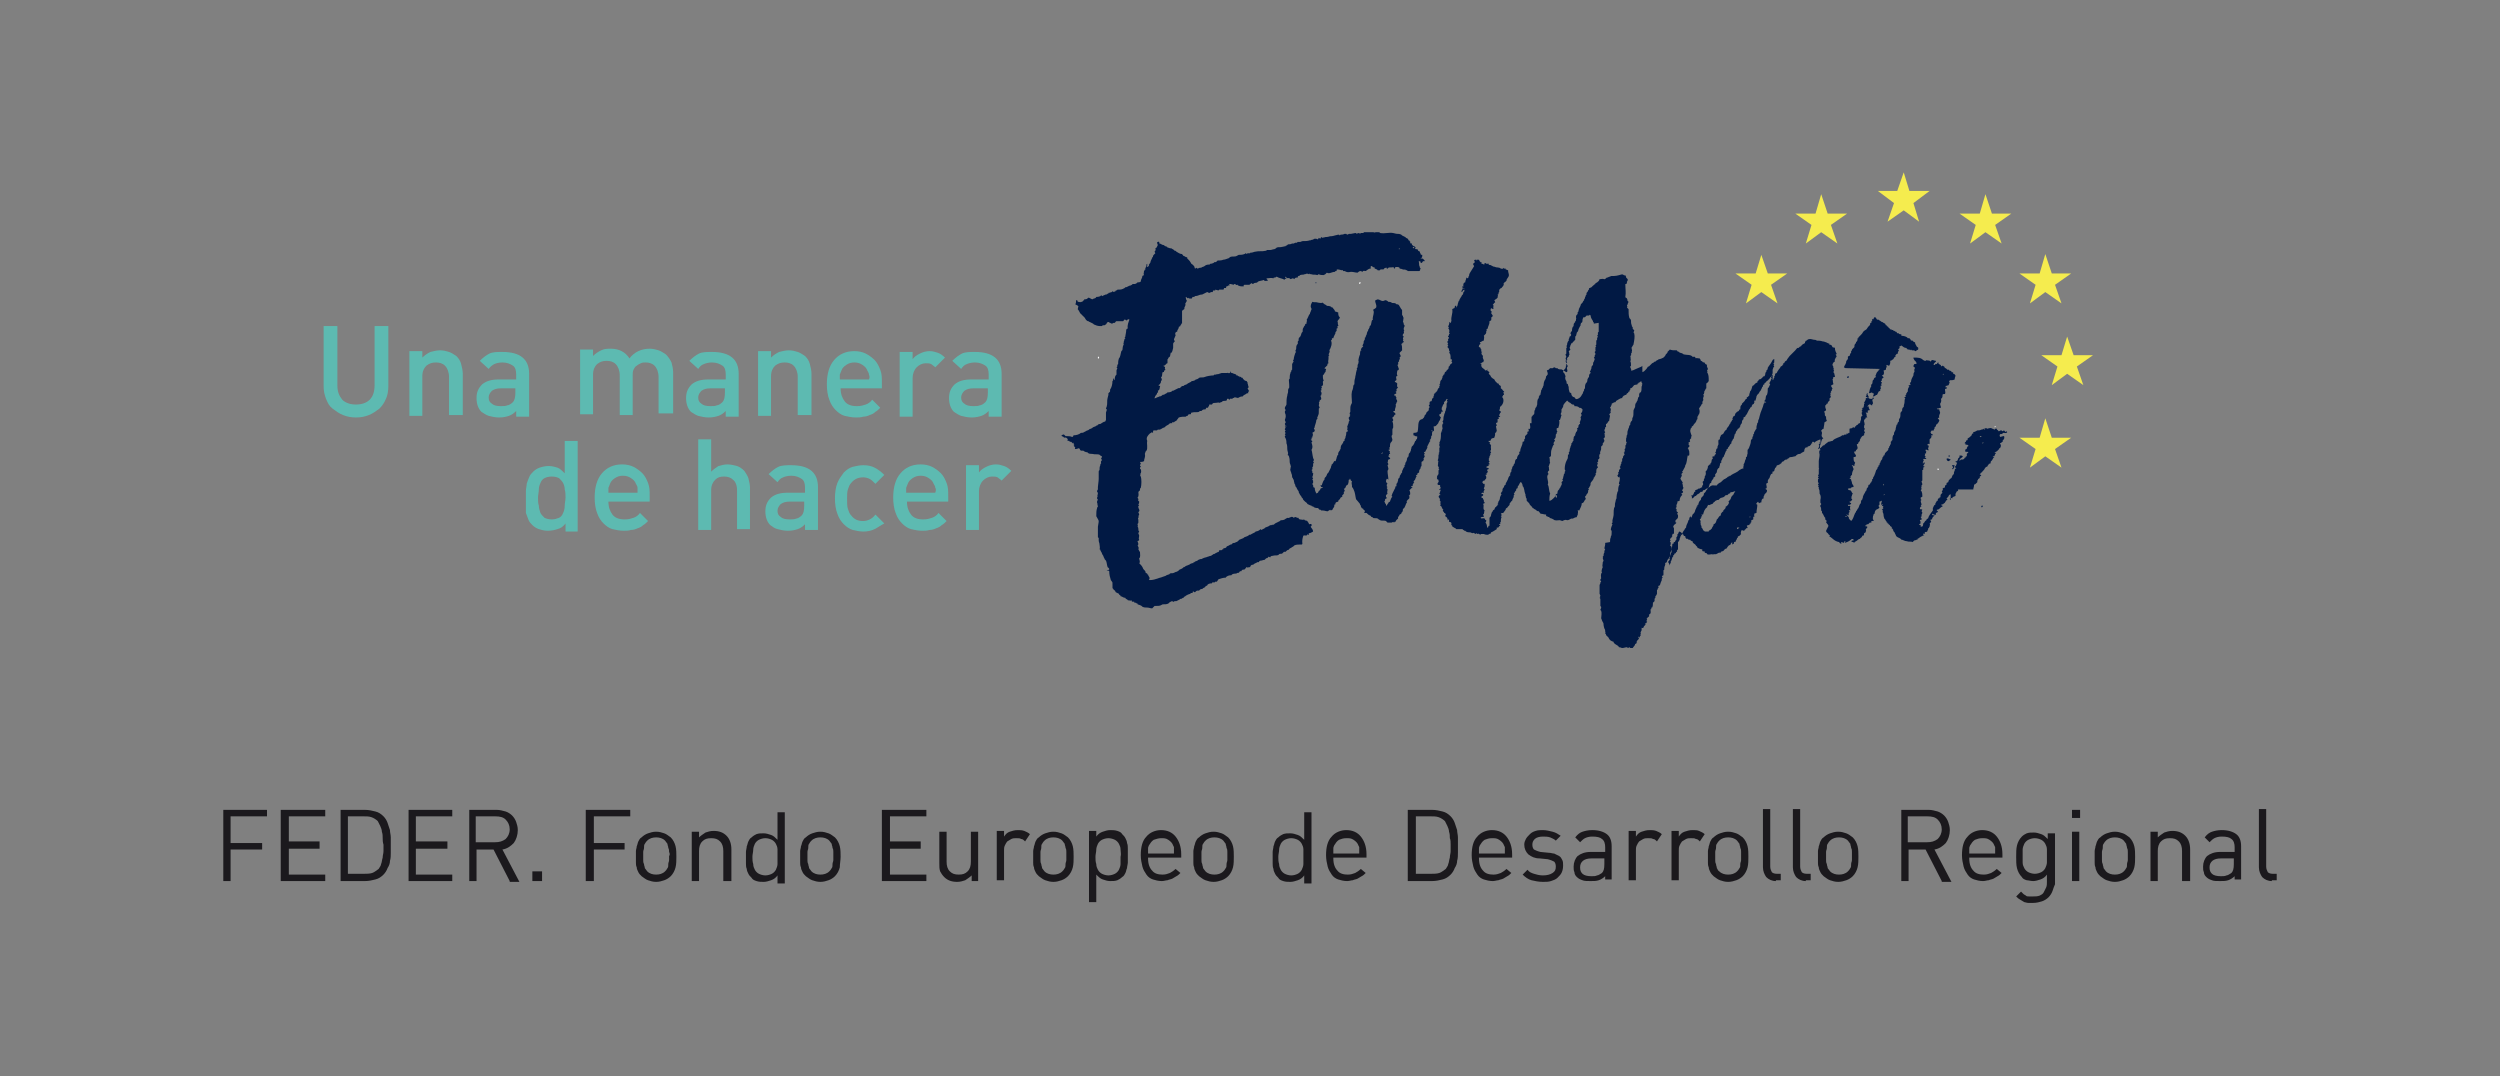 <?xml version="1.0" encoding="utf-8"?>
<!-- Generator: Adobe Illustrator 23.1.1, SVG Export Plug-In . SVG Version: 6.00 Build 0)  -->
<svg version="1.1" id="Layer_1" xmlns="http://www.w3.org/2000/svg" xmlns:xlink="http://www.w3.org/1999/xlink" x="0px" y="0px"
	 viewBox="0 0 309 133" style="enable-background:new 0 0 309 133;" xml:space="preserve">
<rect x="0" y="0" width="309" height="133" fill="#808080" stroke="none"/>
<style type="text/css">
	.st0{fill:#1B191D;}
	.st1{fill:#5DBAB1;}
	.st2{fill:#FFFFFF;}
	.st3{fill:#1F3555;}
	.st4{fill:#011944;}
	.st5{fill:#F5EC4E;}
</style>
<g>
	<polygon class="st0" points="28.5,100.9 28.5,104.2 32.4,104.2 32.4,105 28.5,105 28.5,108.9 27.6,108.9 27.6,100.1 33,100.1 
		33,100.9 	"/>
	<polygon class="st0" points="34.7,108.9 34.7,100.1 40.2,100.1 40.2,100.9 35.7,100.9 35.7,104 39.5,104 39.5,104.9 35.7,104.9 
		35.7,108.1 40.2,108.1 40.2,108.9 	"/>
	<path class="st0" d="M47.3,103.6c0-0.3,0-0.5-0.1-0.8c0-0.2-0.1-0.5-0.2-0.7c-0.1-0.2-0.2-0.4-0.3-0.6c-0.2-0.2-0.5-0.4-0.8-0.5
		c-0.3-0.1-0.6-0.1-1-0.1h-1.9v7.1H45c0.3,0,0.7,0,1-0.1c0.3-0.1,0.5-0.3,0.8-0.5c0.1-0.2,0.3-0.4,0.3-0.6c0.1-0.2,0.1-0.5,0.2-0.8
		c0-0.3,0.1-0.5,0.1-0.8c0-0.3,0-0.6,0-0.8C47.3,104.1,47.3,103.8,47.3,103.6 M48.3,105.4c0,0.3,0,0.7-0.1,1c0,0.3-0.1,0.6-0.3,0.9
		c-0.1,0.3-0.3,0.6-0.5,0.8c-0.3,0.3-0.6,0.5-1,0.6c-0.4,0.1-0.8,0.2-1.3,0.2h-3v-8.8h3c0.5,0,0.9,0.1,1.3,0.2
		c0.4,0.1,0.7,0.3,1,0.6c0.2,0.2,0.4,0.5,0.5,0.8c0.1,0.3,0.2,0.6,0.3,0.9c0,0.3,0.1,0.6,0.1,0.9c0,0.3,0,0.6,0,0.9
		C48.3,104.7,48.3,105,48.3,105.4"/>
	<polygon class="st0" points="50.5,108.9 50.5,100.1 55.9,100.1 55.9,100.9 51.4,100.9 51.4,104 55.3,104 55.3,104.9 51.4,104.9 
		51.4,108.1 55.9,108.1 55.9,108.9 	"/>
	<path class="st0" d="M62.5,101.3c-0.3-0.3-0.7-0.4-1.3-0.4h-2.4v3.2h2.4c0.5,0,0.9-0.1,1.3-0.4c0.3-0.3,0.5-0.7,0.5-1.2
		C63,102,62.8,101.6,62.5,101.3 M63,108.9l-2-3.9h-2.1v3.9h-0.9v-8.8h3.4c0.4,0,0.7,0.1,1.1,0.2c0.3,0.1,0.6,0.3,0.8,0.5
		c0.2,0.2,0.4,0.5,0.5,0.8c0.1,0.3,0.2,0.6,0.2,1c0,0.6-0.2,1.2-0.5,1.6c-0.4,0.4-0.8,0.7-1.4,0.8l2.1,4H63z"/>
	<rect x="65.8" y="107.7" class="st0" width="1.2" height="1.2"/>
	<polygon class="st0" points="73.4,100.9 73.4,104.2 77.2,104.2 77.2,105 73.4,105 73.4,108.9 72.4,108.9 72.4,100.1 77.9,100.1 
		77.9,100.9 	"/>
	<path class="st0" d="M82.7,105.3c0-0.2,0-0.3-0.1-0.5c0-0.2-0.1-0.3-0.1-0.5c-0.1-0.1-0.2-0.3-0.3-0.4c-0.3-0.3-0.7-0.4-1.1-0.4
		c-0.4,0-0.8,0.1-1.1,0.4c-0.1,0.1-0.2,0.2-0.3,0.4c-0.1,0.1-0.1,0.3-0.1,0.5c0,0.2-0.1,0.3-0.1,0.5c0,0.2,0,0.3,0,0.5
		c0,0.2,0,0.3,0,0.5c0,0.2,0,0.3,0.1,0.5c0,0.2,0.1,0.3,0.1,0.5c0.1,0.1,0.2,0.3,0.3,0.4c0.3,0.3,0.7,0.4,1.1,0.4
		c0.4,0,0.8-0.1,1.1-0.4c0.1-0.1,0.2-0.2,0.3-0.4c0.1-0.1,0.1-0.3,0.1-0.5c0-0.2,0.1-0.3,0.1-0.5c0-0.2,0-0.3,0-0.5
		C82.8,105.7,82.8,105.5,82.7,105.3 M83.5,107.2c-0.1,0.4-0.3,0.8-0.6,1.1c-0.2,0.2-0.5,0.4-0.8,0.5c-0.3,0.1-0.6,0.2-1,0.2
		s-0.7-0.1-1-0.2c-0.3-0.1-0.5-0.3-0.8-0.5c-0.2-0.2-0.3-0.3-0.4-0.5c-0.1-0.2-0.2-0.4-0.2-0.6c-0.1-0.2-0.1-0.4-0.1-0.6
		c0-0.2,0-0.5,0-0.7c0-0.2,0-0.5,0-0.7c0-0.2,0.1-0.4,0.1-0.6c0.1-0.2,0.1-0.4,0.2-0.6c0.1-0.2,0.2-0.4,0.4-0.5
		c0.2-0.2,0.5-0.4,0.8-0.5c0.3-0.1,0.6-0.2,1-0.2s0.7,0.1,1,0.2c0.3,0.1,0.5,0.3,0.8,0.5c0.3,0.3,0.5,0.7,0.6,1.1
		c0.1,0.4,0.1,0.9,0.1,1.3S83.6,106.8,83.5,107.2"/>
	<path class="st0" d="M89.4,108.9v-3.7c0-0.5-0.1-0.9-0.4-1.2c-0.3-0.3-0.6-0.4-1.1-0.4c-0.5,0-0.8,0.1-1.1,0.4
		c-0.3,0.3-0.4,0.7-0.4,1.2v3.7h-0.9v-6.1h0.9v0.7c0.2-0.2,0.5-0.4,0.8-0.6c0.3-0.1,0.6-0.2,1-0.2c0.7,0,1.2,0.2,1.6,0.6
		c0.4,0.4,0.6,1,0.6,1.7v3.9H89.4z"/>
	<path class="st0" d="M96.1,105c0-0.3-0.1-0.5-0.2-0.7c-0.1-0.2-0.3-0.4-0.5-0.5c-0.2-0.1-0.5-0.2-0.8-0.2c-0.3,0-0.6,0.1-0.8,0.2
		c-0.2,0.1-0.4,0.3-0.5,0.5c-0.1,0.2-0.2,0.5-0.2,0.7c0,0.3-0.1,0.6-0.1,0.9s0,0.6,0.1,0.9c0,0.3,0.1,0.5,0.2,0.7
		c0.1,0.2,0.3,0.4,0.5,0.5c0.2,0.1,0.5,0.2,0.8,0.2c0.3,0,0.6-0.1,0.8-0.2c0.2-0.1,0.4-0.3,0.5-0.5c0.1-0.2,0.2-0.5,0.2-0.7
		s0-0.6,0-0.9S96.1,105.3,96.1,105 M96.1,108.9v-0.7c-0.2,0.3-0.5,0.5-0.8,0.6c-0.3,0.1-0.6,0.2-0.9,0.2c-0.3,0-0.6,0-0.9-0.1
		c-0.3-0.1-0.5-0.2-0.6-0.4c-0.2-0.2-0.3-0.3-0.4-0.5c-0.1-0.2-0.2-0.4-0.2-0.6c-0.1-0.2-0.1-0.5-0.1-0.7c0-0.2,0-0.5,0-0.7
		s0-0.5,0-0.7c0-0.2,0.1-0.5,0.1-0.7c0.1-0.2,0.1-0.4,0.2-0.6c0.1-0.2,0.2-0.4,0.4-0.5c0.2-0.2,0.4-0.3,0.6-0.4
		c0.3-0.1,0.5-0.1,0.9-0.1c0.3,0,0.6,0.1,0.9,0.2c0.3,0.1,0.5,0.3,0.8,0.6l0-3.4H97v8.8H96.1z"/>
	<path class="st0" d="M103,105.3c0-0.2,0-0.3-0.1-0.5c0-0.2-0.1-0.3-0.1-0.5c-0.1-0.1-0.2-0.3-0.3-0.4c-0.3-0.3-0.7-0.4-1.1-0.4
		c-0.4,0-0.8,0.1-1.1,0.4c-0.1,0.1-0.2,0.2-0.3,0.4c-0.1,0.1-0.1,0.3-0.1,0.5c0,0.2-0.1,0.3-0.1,0.5c0,0.2,0,0.3,0,0.5
		c0,0.2,0,0.3,0,0.5c0,0.2,0,0.3,0.1,0.5c0,0.2,0.1,0.3,0.1,0.5c0.1,0.1,0.2,0.3,0.3,0.4c0.3,0.3,0.7,0.4,1.1,0.4
		c0.4,0,0.8-0.1,1.1-0.4c0.1-0.1,0.2-0.2,0.3-0.4c0.1-0.1,0.1-0.3,0.1-0.5c0-0.2,0.1-0.3,0.1-0.5c0-0.2,0-0.3,0-0.5
		C103,105.7,103,105.5,103,105.3 M103.8,107.2c-0.1,0.4-0.3,0.8-0.6,1.1c-0.2,0.2-0.5,0.4-0.8,0.5c-0.3,0.1-0.6,0.2-1,0.2
		s-0.7-0.1-1-0.2c-0.3-0.1-0.5-0.3-0.8-0.5c-0.2-0.2-0.3-0.3-0.4-0.5c-0.1-0.2-0.2-0.4-0.2-0.6c-0.1-0.2-0.1-0.4-0.1-0.6
		c0-0.2,0-0.5,0-0.7c0-0.2,0-0.5,0-0.7c0-0.2,0.1-0.4,0.1-0.6c0.1-0.2,0.1-0.4,0.2-0.6c0.1-0.2,0.2-0.4,0.4-0.5
		c0.2-0.2,0.5-0.4,0.8-0.5c0.3-0.1,0.6-0.2,1-0.2s0.7,0.1,1,0.2c0.3,0.1,0.5,0.3,0.8,0.5c0.3,0.3,0.5,0.7,0.6,1.1
		c0.1,0.4,0.1,0.9,0.1,1.3S103.8,106.8,103.8,107.2"/>
	<polygon class="st0" points="109,108.9 109,100.1 114.5,100.1 114.5,100.9 110,100.9 110,104 113.8,104 113.8,104.9 110,104.9 
		110,108.1 114.5,108.1 114.5,108.9 	"/>
	<path class="st0" d="M120.1,108.9v-0.7c-0.2,0.2-0.5,0.4-0.8,0.6c-0.3,0.1-0.6,0.2-1,0.2c-0.7,0-1.2-0.2-1.6-0.6
		c-0.2-0.2-0.4-0.5-0.5-0.7c-0.1-0.3-0.1-0.6-0.1-1v-3.9h0.9v3.7c0,0.5,0.1,0.9,0.4,1.2c0.3,0.3,0.6,0.4,1.1,0.4s0.8-0.1,1.1-0.4
		c0.3-0.3,0.4-0.7,0.4-1.2v-3.7h0.9v6.1H120.1z"/>
	<path class="st0" d="M126.7,104c-0.2-0.2-0.3-0.3-0.5-0.3c-0.1-0.1-0.3-0.1-0.6-0.1c-0.2,0-0.4,0-0.6,0.1c-0.2,0.1-0.3,0.2-0.5,0.3
		c-0.1,0.1-0.2,0.3-0.3,0.5c-0.1,0.2-0.1,0.4-0.1,0.6v3.7h-0.9v-6.1h0.9v0.7c0.2-0.3,0.4-0.5,0.7-0.6c0.3-0.1,0.6-0.2,1-0.2
		c0.3,0,0.5,0,0.8,0.1c0.2,0.1,0.5,0.2,0.7,0.4L126.7,104z"/>
	<path class="st0" d="M131.8,105.3c0-0.2,0-0.3-0.1-0.5c0-0.2-0.1-0.3-0.1-0.5c-0.1-0.1-0.2-0.3-0.3-0.4c-0.3-0.3-0.7-0.4-1.1-0.4
		c-0.4,0-0.8,0.1-1.1,0.4c-0.1,0.1-0.2,0.2-0.3,0.4c-0.1,0.1-0.1,0.3-0.1,0.5c0,0.2-0.1,0.3-0.1,0.5c0,0.2,0,0.3,0,0.5
		c0,0.2,0,0.3,0,0.5c0,0.2,0,0.3,0.1,0.5c0,0.2,0.1,0.3,0.1,0.5c0.1,0.1,0.2,0.3,0.3,0.4c0.3,0.3,0.7,0.4,1.1,0.4
		c0.4,0,0.8-0.1,1.1-0.4c0.1-0.1,0.2-0.2,0.3-0.4c0.1-0.1,0.1-0.3,0.1-0.5c0-0.2,0.1-0.3,0.1-0.5c0-0.2,0-0.3,0-0.5
		C131.8,105.7,131.8,105.5,131.8,105.3 M132.6,107.2c-0.1,0.4-0.3,0.8-0.6,1.1c-0.2,0.2-0.5,0.4-0.8,0.5c-0.3,0.1-0.6,0.2-1,0.2
		c-0.4,0-0.7-0.1-1-0.2c-0.3-0.1-0.5-0.3-0.8-0.5c-0.2-0.2-0.3-0.3-0.4-0.5c-0.1-0.2-0.2-0.4-0.2-0.6c-0.1-0.2-0.1-0.4-0.1-0.6
		c0-0.2,0-0.5,0-0.7c0-0.2,0-0.5,0-0.7c0-0.2,0.1-0.4,0.1-0.6c0.1-0.2,0.1-0.4,0.2-0.6c0.1-0.2,0.2-0.4,0.4-0.5
		c0.2-0.2,0.5-0.4,0.8-0.5c0.3-0.1,0.6-0.2,1-0.2c0.4,0,0.7,0.1,1,0.2c0.3,0.1,0.5,0.3,0.8,0.5c0.3,0.3,0.5,0.7,0.6,1.1
		c0.1,0.4,0.1,0.9,0.1,1.3S132.7,106.8,132.6,107.2"/>
	<path class="st0" d="M138.5,105c0-0.3-0.1-0.5-0.2-0.7c-0.1-0.2-0.3-0.4-0.5-0.5c-0.2-0.1-0.5-0.2-0.8-0.2c-0.3,0-0.6,0.1-0.8,0.2
		c-0.2,0.1-0.4,0.3-0.5,0.5c-0.1,0.2-0.2,0.5-0.2,0.7c0,0.3-0.1,0.6-0.1,0.9c0,0.3,0,0.6,0.1,0.9c0,0.3,0.1,0.5,0.2,0.7
		c0.1,0.2,0.3,0.4,0.5,0.5c0.2,0.1,0.5,0.2,0.8,0.2c0.3,0,0.6-0.1,0.8-0.2c0.2-0.1,0.4-0.3,0.5-0.5c0.1-0.2,0.2-0.5,0.2-0.7
		c0-0.3,0-0.6,0-0.9C138.6,105.6,138.5,105.3,138.5,105 M139.4,106.6c0,0.2-0.1,0.5-0.1,0.7c-0.1,0.2-0.1,0.4-0.2,0.6
		c-0.1,0.2-0.2,0.4-0.4,0.5c-0.2,0.2-0.4,0.3-0.6,0.4c-0.3,0.1-0.5,0.1-0.9,0.1c-0.3,0-0.6-0.1-0.9-0.2c-0.3-0.1-0.5-0.3-0.8-0.6
		v3.4h-0.9v-8.8h0.9v0.7c0.2-0.3,0.5-0.5,0.8-0.6c0.3-0.1,0.6-0.2,0.9-0.2c0.3,0,0.6,0,0.9,0.1c0.3,0.1,0.5,0.2,0.6,0.4
		c0.2,0.2,0.3,0.3,0.4,0.5s0.2,0.4,0.2,0.6c0.1,0.2,0.1,0.5,0.1,0.7c0,0.2,0,0.5,0,0.7S139.4,106.3,139.4,106.6"/>
	<path class="st0" d="M145.1,105.1c0-0.1,0-0.2,0-0.2l0-0.2l-0.1-0.2c-0.1-0.3-0.3-0.5-0.6-0.7c-0.3-0.2-0.5-0.2-0.9-0.2
		c-0.3,0-0.6,0.1-0.9,0.2c-0.3,0.2-0.4,0.4-0.6,0.7c-0.1,0.2-0.1,0.3-0.1,0.4c0,0.1,0,0.3,0,0.6h3.2
		C145.1,105.3,145.1,105.2,145.1,105.1 M141.9,106.1c0,0.7,0.2,1.2,0.5,1.5c0.3,0.4,0.8,0.5,1.3,0.5c0.4,0,0.6-0.1,0.9-0.2
		c0.2-0.1,0.5-0.3,0.7-0.5l0.6,0.5c-0.2,0.2-0.3,0.3-0.5,0.4c-0.2,0.1-0.3,0.2-0.5,0.3c-0.2,0.1-0.4,0.1-0.6,0.2
		c-0.2,0-0.4,0.1-0.7,0.1c-0.4,0-0.8-0.1-1.1-0.2c-0.3-0.1-0.6-0.3-0.8-0.6c-0.2-0.3-0.4-0.6-0.5-1c-0.1-0.4-0.2-0.9-0.2-1.4
		c0-1,0.2-1.8,0.7-2.3c0.4-0.5,1.1-0.8,1.8-0.8c0.8,0,1.4,0.3,1.8,0.8c0.4,0.5,0.7,1.2,0.7,2.2v0.4H141.9z"/>
	<path class="st0" d="M151.7,105.3c0-0.2,0-0.3-0.1-0.5c0-0.2-0.1-0.3-0.1-0.5c-0.1-0.1-0.2-0.3-0.3-0.4c-0.3-0.3-0.7-0.4-1.1-0.4
		c-0.4,0-0.8,0.1-1.1,0.4c-0.1,0.1-0.2,0.2-0.3,0.4c-0.1,0.1-0.1,0.3-0.1,0.5c0,0.2-0.1,0.3-0.1,0.5c0,0.2,0,0.3,0,0.5
		c0,0.2,0,0.3,0,0.5c0,0.2,0,0.3,0.1,0.5c0,0.2,0.1,0.3,0.1,0.5c0.1,0.1,0.2,0.3,0.3,0.4c0.3,0.3,0.7,0.4,1.1,0.4
		c0.4,0,0.8-0.1,1.1-0.4c0.1-0.1,0.2-0.2,0.3-0.4c0.1-0.1,0.1-0.3,0.1-0.5c0-0.2,0.1-0.3,0.1-0.5c0-0.2,0-0.3,0-0.5
		C151.7,105.7,151.7,105.5,151.7,105.3 M152.4,107.2c-0.1,0.4-0.3,0.8-0.6,1.1c-0.2,0.2-0.5,0.4-0.8,0.5c-0.3,0.1-0.6,0.2-1,0.2
		s-0.7-0.1-1-0.2c-0.3-0.1-0.5-0.3-0.8-0.5c-0.2-0.2-0.3-0.3-0.4-0.5c-0.1-0.2-0.2-0.4-0.2-0.6c-0.1-0.2-0.1-0.4-0.1-0.6
		c0-0.2,0-0.5,0-0.7c0-0.2,0-0.5,0-0.7c0-0.2,0.1-0.4,0.1-0.6c0.1-0.2,0.1-0.4,0.2-0.6c0.1-0.2,0.2-0.4,0.4-0.5
		c0.2-0.2,0.5-0.4,0.8-0.5c0.3-0.1,0.6-0.2,1-0.2s0.7,0.1,1,0.2c0.3,0.1,0.5,0.3,0.8,0.5c0.3,0.3,0.5,0.7,0.6,1.1
		c0.1,0.4,0.1,0.9,0.1,1.3S152.5,106.8,152.4,107.2"/>
	<path class="st0" d="M161.1,105c0-0.3-0.1-0.5-0.2-0.7c-0.1-0.2-0.3-0.4-0.5-0.5c-0.2-0.1-0.5-0.2-0.8-0.2c-0.3,0-0.6,0.1-0.8,0.2
		c-0.2,0.1-0.4,0.3-0.5,0.5c-0.1,0.2-0.2,0.5-0.2,0.7c0,0.3-0.1,0.6-0.1,0.9s0,0.6,0.1,0.9c0,0.3,0.1,0.5,0.2,0.7
		c0.1,0.2,0.3,0.4,0.5,0.5c0.2,0.1,0.5,0.2,0.8,0.2c0.3,0,0.6-0.1,0.8-0.2c0.2-0.1,0.4-0.3,0.5-0.5c0.1-0.2,0.2-0.5,0.2-0.7
		c0-0.3,0-0.6,0-0.9S161.1,105.3,161.1,105 M161.2,108.9v-0.7c-0.2,0.3-0.5,0.5-0.8,0.6c-0.3,0.1-0.6,0.2-0.9,0.2
		c-0.3,0-0.6,0-0.9-0.1c-0.3-0.1-0.5-0.2-0.6-0.4c-0.2-0.2-0.3-0.3-0.4-0.5s-0.2-0.4-0.2-0.6c-0.1-0.2-0.1-0.5-0.1-0.7
		c0-0.2,0-0.5,0-0.7s0-0.5,0-0.7c0-0.2,0.1-0.5,0.1-0.7c0.1-0.2,0.1-0.4,0.2-0.6c0.1-0.2,0.2-0.4,0.4-0.5c0.2-0.2,0.4-0.3,0.6-0.4
		c0.3-0.1,0.5-0.1,0.9-0.1c0.3,0,0.6,0.1,0.9,0.2c0.3,0.1,0.5,0.3,0.8,0.6l0-3.4h0.9v8.8H161.2z"/>
	<path class="st0" d="M168,105.1c0-0.1,0-0.2,0-0.2l0-0.2l-0.1-0.2c-0.1-0.3-0.3-0.5-0.6-0.7c-0.3-0.2-0.5-0.2-0.9-0.2
		s-0.6,0.1-0.9,0.2c-0.3,0.2-0.4,0.4-0.6,0.7c-0.1,0.2-0.1,0.3-0.1,0.4c0,0.1,0,0.3,0,0.6h3.2C168,105.3,168,105.2,168,105.1
		 M164.8,106.1c0,0.7,0.2,1.2,0.5,1.5c0.3,0.4,0.8,0.5,1.3,0.5c0.4,0,0.6-0.1,0.9-0.2c0.2-0.1,0.5-0.3,0.7-0.5l0.6,0.5
		c-0.2,0.2-0.3,0.3-0.5,0.4c-0.2,0.1-0.3,0.2-0.5,0.3c-0.2,0.1-0.4,0.1-0.6,0.2c-0.2,0-0.4,0.1-0.7,0.1c-0.4,0-0.8-0.1-1.1-0.2
		c-0.3-0.1-0.6-0.3-0.8-0.6c-0.2-0.3-0.4-0.6-0.5-1c-0.1-0.4-0.2-0.9-0.2-1.4c0-1,0.2-1.8,0.7-2.3c0.4-0.5,1.1-0.8,1.8-0.8
		c0.8,0,1.4,0.3,1.8,0.8c0.4,0.5,0.7,1.2,0.7,2.2v0.4H164.8z"/>
	<path class="st0" d="M179.2,103.6c0-0.3,0-0.5-0.1-0.8c0-0.2-0.1-0.5-0.2-0.7c-0.1-0.2-0.2-0.4-0.3-0.6c-0.2-0.2-0.5-0.4-0.8-0.5
		c-0.3-0.1-0.6-0.1-1-0.1H175v7.1h1.9c0.3,0,0.7,0,1-0.1c0.3-0.1,0.5-0.3,0.8-0.5c0.1-0.2,0.3-0.4,0.3-0.6c0.1-0.2,0.1-0.5,0.2-0.8
		c0-0.3,0.1-0.5,0.1-0.8c0-0.3,0-0.6,0-0.8C179.3,104.1,179.3,103.8,179.2,103.6 M180.2,105.4c0,0.3,0,0.7-0.1,1
		c0,0.3-0.1,0.6-0.3,0.9c-0.1,0.3-0.3,0.6-0.5,0.8c-0.3,0.3-0.6,0.5-1,0.6c-0.4,0.1-0.8,0.2-1.3,0.2h-3v-8.8h3
		c0.5,0,0.9,0.1,1.3,0.2c0.4,0.1,0.7,0.3,1,0.6c0.2,0.2,0.4,0.5,0.5,0.8c0.1,0.3,0.2,0.6,0.3,0.9c0,0.3,0.1,0.6,0.1,0.9
		c0,0.3,0,0.6,0,0.9C180.2,104.7,180.2,105,180.2,105.4"/>
	<path class="st0" d="M186,105.1c0-0.1,0-0.2,0-0.2l0-0.2l-0.1-0.2c-0.1-0.3-0.3-0.5-0.6-0.7c-0.3-0.2-0.5-0.2-0.9-0.2
		s-0.6,0.1-0.9,0.2c-0.3,0.2-0.4,0.4-0.6,0.7c-0.1,0.2-0.1,0.3-0.1,0.4c0,0.1,0,0.3,0,0.6h3.2C186,105.3,186,105.2,186,105.1
		 M182.8,106.1c0,0.7,0.2,1.2,0.5,1.5c0.3,0.4,0.8,0.5,1.3,0.5c0.4,0,0.6-0.1,0.9-0.2c0.2-0.1,0.5-0.3,0.7-0.5l0.6,0.5
		c-0.2,0.2-0.3,0.3-0.5,0.4c-0.2,0.1-0.3,0.2-0.5,0.3c-0.2,0.1-0.4,0.1-0.6,0.2c-0.2,0-0.4,0.1-0.7,0.1c-0.4,0-0.8-0.1-1.1-0.2
		c-0.3-0.1-0.6-0.3-0.8-0.6c-0.2-0.3-0.4-0.6-0.5-1c-0.1-0.4-0.2-0.9-0.2-1.4c0-1,0.2-1.8,0.7-2.3c0.4-0.5,1.1-0.8,1.8-0.8
		c0.8,0,1.4,0.3,1.8,0.8c0.4,0.5,0.7,1.2,0.7,2.2v0.4H182.8z"/>
	<path class="st0" d="M193,107.9c-0.1,0.2-0.3,0.4-0.5,0.6c-0.2,0.2-0.5,0.3-0.8,0.4c-0.3,0.1-0.6,0.1-1,0.1c-0.5,0-1-0.1-1.4-0.2
		c-0.4-0.1-0.8-0.4-1.1-0.7l0.6-0.6c0.2,0.3,0.5,0.4,0.8,0.5c0.3,0.1,0.7,0.2,1.1,0.2c0.5,0,0.9-0.1,1.2-0.3
		c0.3-0.2,0.4-0.4,0.4-0.8c0-0.3-0.1-0.5-0.2-0.6c-0.2-0.1-0.4-0.2-0.8-0.3l-1-0.1c-0.6,0-1-0.2-1.4-0.5c-0.3-0.3-0.5-0.7-0.5-1.2
		c0-0.3,0.1-0.5,0.2-0.7c0.1-0.2,0.3-0.4,0.5-0.6c0.2-0.2,0.4-0.3,0.7-0.4c0.3-0.1,0.6-0.1,0.9-0.1c0.4,0,0.8,0.1,1.2,0.2
		c0.4,0.1,0.7,0.3,1,0.5l-0.6,0.6c-0.2-0.2-0.5-0.3-0.7-0.4c-0.3-0.1-0.6-0.1-0.9-0.1c-0.4,0-0.8,0.1-1,0.3
		c-0.2,0.2-0.3,0.4-0.3,0.7c0,0.3,0.1,0.5,0.2,0.6c0.2,0.1,0.4,0.2,0.8,0.3l1,0.1c0.3,0,0.5,0.1,0.7,0.1c0.2,0.1,0.4,0.2,0.6,0.3
		c0.2,0.1,0.3,0.3,0.4,0.5c0.1,0.2,0.1,0.4,0.1,0.7C193.2,107.4,193.1,107.7,193,107.9"/>
	<path class="st0" d="M198.4,106.1h-1.7c-0.9,0-1.4,0.4-1.4,1.1c0,0.4,0.1,0.6,0.3,0.8c0.2,0.2,0.6,0.3,1.1,0.3c0.3,0,0.5,0,0.7-0.1
		c0.2,0,0.4-0.2,0.6-0.3c0.2-0.2,0.3-0.5,0.3-1.1V106.1z M198.4,108.9v-0.6c-0.2,0.2-0.5,0.4-0.8,0.5c-0.3,0.1-0.6,0.1-1,0.1
		c-0.4,0-0.8,0-1-0.1c-0.3-0.1-0.5-0.2-0.7-0.4c-0.1-0.1-0.3-0.3-0.3-0.6c-0.1-0.2-0.1-0.4-0.1-0.7c0-0.5,0.2-1,0.5-1.3
		c0.4-0.3,0.9-0.5,1.6-0.5h1.8v-0.6c0-0.4-0.1-0.8-0.4-1c-0.2-0.2-0.6-0.3-1.2-0.3c-0.4,0-0.7,0.1-0.9,0.2c-0.2,0.1-0.4,0.3-0.6,0.5
		l-0.6-0.6c0.3-0.4,0.6-0.6,0.9-0.7c0.3-0.1,0.7-0.2,1.2-0.2c0.8,0,1.4,0.2,1.8,0.5c0.4,0.3,0.6,0.8,0.6,1.5v4.1H198.4z"/>
	<path class="st0" d="M204.8,104c-0.2-0.2-0.3-0.3-0.5-0.3c-0.1-0.1-0.3-0.1-0.6-0.1c-0.2,0-0.4,0-0.6,0.1c-0.2,0.1-0.3,0.2-0.5,0.3
		c-0.1,0.1-0.2,0.3-0.3,0.5c-0.1,0.2-0.1,0.4-0.1,0.6v3.7h-0.9v-6.1h0.9v0.7c0.2-0.3,0.4-0.5,0.7-0.6c0.3-0.1,0.6-0.2,1-0.2
		c0.3,0,0.5,0,0.8,0.1c0.2,0.1,0.5,0.2,0.7,0.4L204.8,104z"/>
	<path class="st0" d="M210.1,104c-0.2-0.2-0.3-0.3-0.5-0.3c-0.1-0.1-0.3-0.1-0.6-0.1c-0.2,0-0.4,0-0.6,0.1c-0.2,0.1-0.3,0.2-0.5,0.3
		c-0.1,0.1-0.2,0.3-0.3,0.5c-0.1,0.2-0.1,0.4-0.1,0.6v3.7h-0.9v-6.1h0.9v0.7c0.2-0.3,0.4-0.5,0.7-0.6c0.3-0.1,0.6-0.2,1-0.2
		c0.3,0,0.6,0,0.8,0.1c0.2,0.1,0.5,0.2,0.7,0.4L210.1,104z"/>
	<path class="st0" d="M215.2,105.3c0-0.2,0-0.3-0.1-0.5c0-0.2-0.1-0.3-0.1-0.5c-0.1-0.1-0.2-0.3-0.3-0.4c-0.3-0.3-0.7-0.4-1.1-0.4
		c-0.4,0-0.8,0.1-1.1,0.4c-0.1,0.1-0.2,0.2-0.3,0.4c-0.1,0.1-0.1,0.3-0.1,0.5c0,0.2-0.1,0.3-0.1,0.5c0,0.2,0,0.3,0,0.5
		c0,0.2,0,0.3,0,0.5c0,0.2,0,0.3,0.1,0.5c0,0.2,0.1,0.3,0.1,0.5c0.1,0.1,0.1,0.3,0.3,0.4c0.3,0.3,0.7,0.4,1.1,0.4
		c0.4,0,0.8-0.1,1.1-0.4c0.1-0.1,0.2-0.2,0.3-0.4c0.1-0.1,0.1-0.3,0.1-0.5c0-0.2,0.1-0.3,0.1-0.5c0-0.2,0-0.3,0-0.5
		C215.2,105.7,215.2,105.5,215.2,105.3 M216,107.2c-0.1,0.4-0.3,0.8-0.6,1.1c-0.2,0.2-0.5,0.4-0.8,0.5c-0.3,0.1-0.6,0.2-1,0.2
		c-0.4,0-0.7-0.1-1-0.2c-0.3-0.1-0.5-0.3-0.8-0.5c-0.2-0.2-0.3-0.3-0.4-0.5c-0.1-0.2-0.2-0.4-0.2-0.6c-0.1-0.2-0.1-0.4-0.1-0.6
		c0-0.2,0-0.5,0-0.7c0-0.2,0-0.5,0-0.7c0-0.2,0.1-0.4,0.1-0.6c0.1-0.2,0.1-0.4,0.2-0.6c0.1-0.2,0.2-0.4,0.4-0.5
		c0.2-0.2,0.5-0.4,0.8-0.5c0.3-0.1,0.6-0.2,1-0.2c0.4,0,0.7,0.1,1,0.2c0.3,0.1,0.5,0.3,0.8,0.5c0.3,0.3,0.5,0.7,0.6,1.1
		c0.1,0.4,0.1,0.9,0.1,1.3S216.1,106.8,216,107.2"/>
	<path class="st0" d="M219.5,108.9c-0.5,0-0.9-0.2-1.2-0.5c-0.2-0.3-0.4-0.7-0.4-1.2v-7.2h0.9v7.1c0,0.3,0.1,0.5,0.2,0.7
		c0.1,0.1,0.3,0.2,0.6,0.2h0.5v0.8H219.5z"/>
	<path class="st0" d="M223.2,108.9c-0.5,0-0.9-0.2-1.2-0.5c-0.2-0.3-0.4-0.7-0.4-1.2v-7.2h0.9v7.1c0,0.3,0.1,0.5,0.2,0.7
		c0.1,0.1,0.3,0.2,0.6,0.2h0.5v0.8H223.2z"/>
	<path class="st0" d="M228.9,105.3c0-0.2,0-0.3-0.1-0.5c0-0.2-0.1-0.3-0.1-0.5c-0.1-0.1-0.2-0.3-0.3-0.4c-0.3-0.3-0.7-0.4-1.1-0.4
		c-0.4,0-0.8,0.1-1.1,0.4c-0.1,0.1-0.2,0.2-0.3,0.4c-0.1,0.1-0.1,0.3-0.1,0.5c0,0.2-0.1,0.3-0.1,0.5c0,0.2,0,0.3,0,0.5
		c0,0.2,0,0.3,0,0.5c0,0.2,0,0.3,0.1,0.5c0,0.2,0.1,0.3,0.1,0.5c0.1,0.1,0.2,0.3,0.3,0.4c0.3,0.3,0.7,0.4,1.1,0.4
		c0.4,0,0.8-0.1,1.1-0.4c0.1-0.1,0.2-0.2,0.3-0.4c0.1-0.1,0.1-0.3,0.1-0.5c0-0.2,0.1-0.3,0.1-0.5c0-0.2,0-0.3,0-0.5
		C228.9,105.7,228.9,105.5,228.9,105.3 M229.6,107.2c-0.1,0.4-0.3,0.8-0.6,1.1c-0.2,0.2-0.5,0.4-0.8,0.5c-0.3,0.1-0.6,0.2-1,0.2
		c-0.4,0-0.7-0.1-1-0.2c-0.3-0.1-0.5-0.3-0.8-0.5c-0.2-0.2-0.3-0.3-0.4-0.5c-0.1-0.2-0.2-0.4-0.2-0.6c-0.1-0.2-0.1-0.4-0.1-0.6
		c0-0.2,0-0.5,0-0.7c0-0.2,0-0.5,0-0.7c0-0.2,0.1-0.4,0.1-0.6c0.1-0.2,0.1-0.4,0.2-0.6c0.1-0.2,0.2-0.4,0.4-0.5
		c0.2-0.2,0.5-0.4,0.8-0.5c0.3-0.1,0.6-0.2,1-0.2c0.4,0,0.7,0.1,1,0.2c0.3,0.1,0.5,0.3,0.8,0.5c0.3,0.3,0.5,0.7,0.6,1.1
		c0.1,0.4,0.1,0.9,0.1,1.3S229.7,106.8,229.6,107.2"/>
	<path class="st0" d="M239.5,101.3c-0.3-0.3-0.7-0.4-1.3-0.4h-2.4v3.2h2.4c0.5,0,0.9-0.1,1.3-0.4c0.3-0.3,0.5-0.7,0.5-1.2
		C240,102,239.8,101.6,239.5,101.3 M240,108.9l-2-3.9h-2.1v3.9h-0.9v-8.8h3.4c0.4,0,0.7,0.1,1.1,0.2c0.3,0.1,0.6,0.3,0.8,0.5
		c0.2,0.2,0.4,0.5,0.5,0.8c0.1,0.3,0.2,0.6,0.2,1c0,0.6-0.2,1.2-0.5,1.6c-0.4,0.4-0.8,0.7-1.4,0.8l2.1,4H240z"/>
	<path class="st0" d="M246.6,105.1c0-0.1,0-0.2,0-0.2l0-0.2l-0.1-0.2c-0.1-0.3-0.3-0.5-0.6-0.7c-0.3-0.2-0.5-0.2-0.9-0.2
		s-0.6,0.1-0.9,0.2c-0.3,0.2-0.4,0.4-0.6,0.7c-0.1,0.2-0.1,0.3-0.1,0.4c0,0.1,0,0.3,0,0.6h3.2C246.6,105.3,246.6,105.2,246.6,105.1
		 M243.4,106.1c0,0.7,0.2,1.2,0.5,1.5c0.3,0.4,0.8,0.5,1.3,0.5c0.4,0,0.6-0.1,0.9-0.2c0.2-0.1,0.5-0.3,0.7-0.5l0.6,0.5
		c-0.2,0.2-0.3,0.3-0.5,0.4c-0.2,0.1-0.3,0.2-0.5,0.3c-0.2,0.1-0.4,0.1-0.6,0.2c-0.2,0-0.4,0.1-0.7,0.1c-0.4,0-0.8-0.1-1.1-0.2
		c-0.3-0.1-0.6-0.3-0.8-0.6c-0.2-0.3-0.4-0.6-0.5-1c-0.1-0.4-0.2-0.9-0.2-1.4c0-1,0.2-1.8,0.7-2.3c0.4-0.5,1.1-0.8,1.8-0.8
		c0.8,0,1.4,0.3,1.8,0.8c0.4,0.5,0.7,1.2,0.7,2.2v0.4H243.4z"/>
	<path class="st0" d="M253,105c0-0.3-0.1-0.5-0.2-0.7c-0.1-0.2-0.3-0.4-0.5-0.5c-0.2-0.1-0.5-0.2-0.8-0.2c-0.3,0-0.6,0.1-0.8,0.2
		c-0.2,0.1-0.4,0.3-0.5,0.5c-0.1,0.2-0.2,0.5-0.2,0.7c0,0.3,0,0.6,0,0.8c0,0.3,0,0.6,0,0.8c0,0.3,0.1,0.5,0.2,0.7
		c0.1,0.2,0.3,0.4,0.5,0.5c0.2,0.1,0.5,0.2,0.8,0.2c0.3,0,0.6-0.1,0.8-0.2c0.2-0.1,0.4-0.3,0.5-0.5c0.1-0.2,0.2-0.5,0.2-0.7
		c0-0.3,0-0.6,0-0.8C253,105.5,253,105.2,253,105 M253.7,110.1c-0.1,0.3-0.3,0.6-0.5,0.8c-0.2,0.2-0.5,0.4-0.8,0.5
		c-0.3,0.1-0.7,0.2-1.1,0.2c-0.2,0-0.4,0-0.6,0c-0.2,0-0.4-0.1-0.5-0.1c-0.2-0.1-0.3-0.2-0.5-0.3c-0.2-0.1-0.3-0.2-0.5-0.4l0.6-0.6
		c0.1,0.1,0.2,0.2,0.3,0.3c0.1,0.1,0.2,0.1,0.3,0.2c0.1,0.1,0.2,0.1,0.4,0.1c0.1,0,0.3,0,0.5,0c0.3,0,0.5,0,0.8-0.1
		c0.2-0.1,0.4-0.2,0.5-0.4c0.1-0.2,0.2-0.4,0.3-0.6c0.1-0.2,0.1-0.5,0.1-0.7v-0.9c-0.2,0.3-0.5,0.5-0.8,0.6
		c-0.3,0.1-0.6,0.2-0.9,0.2c-0.3,0-0.6-0.1-0.8-0.1c-0.3-0.1-0.5-0.2-0.6-0.4c-0.3-0.3-0.5-0.7-0.6-1.1c-0.1-0.4-0.1-0.9-0.1-1.4
		c0-0.5,0-1,0.1-1.4c0.1-0.4,0.3-0.8,0.6-1.1c0.2-0.2,0.4-0.3,0.6-0.4c0.3-0.1,0.5-0.1,0.9-0.1c0.3,0,0.6,0.1,0.9,0.2
		c0.3,0.1,0.5,0.3,0.8,0.6v-0.7h0.9v6.3C253.9,109.5,253.8,109.8,253.7,110.1"/>
	<path class="st0" d="M256.1,102.8h0.9v6.1h-0.9V102.8z M256.1,100.1h1v1h-1V100.1z"/>
	<path class="st0" d="M263,105.3c0-0.2,0-0.3-0.1-0.5c0-0.2-0.1-0.3-0.1-0.5c-0.1-0.1-0.2-0.3-0.3-0.4c-0.3-0.3-0.7-0.4-1.1-0.4
		c-0.4,0-0.8,0.1-1.1,0.4c-0.1,0.1-0.2,0.2-0.3,0.4c-0.1,0.1-0.1,0.3-0.1,0.5c0,0.2-0.1,0.3-0.1,0.5c0,0.2,0,0.3,0,0.5
		c0,0.2,0,0.3,0,0.5c0,0.2,0,0.3,0.1,0.5c0,0.2,0.1,0.3,0.1,0.5c0.1,0.1,0.2,0.3,0.3,0.4c0.3,0.3,0.7,0.4,1.1,0.4
		c0.4,0,0.8-0.1,1.1-0.4c0.1-0.1,0.2-0.2,0.3-0.4c0.1-0.1,0.1-0.3,0.1-0.5c0-0.2,0.1-0.3,0.1-0.5c0-0.2,0-0.3,0-0.5
		C263,105.7,263,105.5,263,105.3 M263.8,107.2c-0.1,0.4-0.3,0.8-0.6,1.1c-0.2,0.2-0.5,0.4-0.8,0.5c-0.3,0.1-0.6,0.2-1,0.2
		c-0.4,0-0.7-0.1-1-0.2c-0.3-0.1-0.5-0.3-0.8-0.5c-0.2-0.2-0.3-0.3-0.4-0.5c-0.1-0.2-0.2-0.4-0.2-0.6c-0.1-0.2-0.1-0.4-0.1-0.6
		c0-0.2,0-0.5,0-0.7c0-0.2,0-0.5,0-0.7c0-0.2,0.1-0.4,0.1-0.6c0.1-0.2,0.1-0.4,0.2-0.6c0.1-0.2,0.2-0.4,0.4-0.5
		c0.2-0.2,0.5-0.4,0.8-0.5c0.3-0.1,0.6-0.2,1-0.2c0.4,0,0.7,0.1,1,0.2c0.3,0.1,0.5,0.3,0.8,0.5c0.3,0.3,0.5,0.7,0.6,1.1
		c0.1,0.4,0.1,0.9,0.1,1.3S263.9,106.8,263.8,107.2"/>
	<path class="st0" d="M269.7,108.9v-3.7c0-0.5-0.1-0.9-0.4-1.2c-0.3-0.3-0.6-0.4-1.1-0.4c-0.5,0-0.8,0.1-1.1,0.4
		c-0.3,0.3-0.4,0.7-0.4,1.2v3.7h-0.9v-6.1h0.9v0.7c0.2-0.2,0.5-0.4,0.8-0.6c0.3-0.1,0.6-0.2,1-0.2c0.7,0,1.2,0.2,1.6,0.6
		c0.4,0.4,0.6,1,0.6,1.7v3.9H269.7z"/>
	<path class="st0" d="M276.2,106.1h-1.7c-0.9,0-1.4,0.4-1.4,1.1c0,0.4,0.1,0.6,0.3,0.8c0.2,0.2,0.6,0.3,1.1,0.3c0.3,0,0.5,0,0.7-0.1
		c0.2,0,0.4-0.2,0.6-0.3c0.2-0.2,0.3-0.5,0.3-1.1V106.1z M276.2,108.9v-0.6c-0.2,0.2-0.5,0.4-0.8,0.5c-0.3,0.1-0.6,0.1-1,0.1
		c-0.4,0-0.8,0-1-0.1c-0.3-0.1-0.5-0.2-0.7-0.4c-0.1-0.1-0.3-0.3-0.3-0.6c-0.1-0.2-0.1-0.4-0.1-0.7c0-0.5,0.2-1,0.5-1.3
		c0.4-0.3,0.9-0.5,1.6-0.5h1.8v-0.6c0-0.4-0.1-0.8-0.4-1c-0.2-0.2-0.6-0.3-1.2-0.3c-0.4,0-0.7,0.1-0.9,0.2c-0.2,0.1-0.4,0.3-0.6,0.5
		l-0.6-0.6c0.3-0.4,0.6-0.6,0.9-0.7c0.3-0.1,0.7-0.2,1.2-0.2c0.8,0,1.4,0.2,1.8,0.5c0.4,0.3,0.6,0.8,0.6,1.5v4.1H276.2z"/>
	<path class="st0" d="M280.8,108.9c-0.5,0-0.9-0.2-1.2-0.5c-0.2-0.3-0.4-0.7-0.4-1.2v-7.2h0.9v7.1c0,0.3,0.1,0.5,0.2,0.7
		c0.1,0.1,0.3,0.2,0.6,0.2h0.5v0.8H280.8z"/>
	<path class="st1" d="M47.7,49.3c-0.2,0.5-0.5,0.9-0.8,1.2c-0.4,0.3-0.8,0.6-1.3,0.8c-0.5,0.2-1,0.3-1.6,0.3c-0.6,0-1.1-0.1-1.6-0.3
		c-0.5-0.2-0.9-0.5-1.3-0.8c-0.4-0.3-0.6-0.7-0.8-1.2c-0.2-0.5-0.3-1-0.3-1.6v-7.4h1.7v7.3c0,0.8,0.2,1.3,0.6,1.8
		c0.4,0.4,1,0.6,1.7,0.6s1.3-0.2,1.7-0.6c0.4-0.4,0.6-1,0.6-1.8v-7.3H48v7.4C48,48.3,47.9,48.9,47.7,49.3"/>
	<path class="st1" d="M55.5,51.5v-4.9c0-0.6-0.2-1.1-0.5-1.4c-0.3-0.3-0.7-0.4-1.1-0.4c-0.5,0-0.8,0.1-1.2,0.4
		c-0.3,0.3-0.5,0.7-0.5,1.3v4.9h-1.6v-8h1.6v0.8c0.3-0.3,0.6-0.5,1-0.7c0.4-0.1,0.8-0.2,1.2-0.2c0.4,0,0.8,0.1,1.1,0.2
		c0.3,0.1,0.6,0.3,0.9,0.5c0.3,0.3,0.5,0.6,0.6,1c0.1,0.4,0.2,0.8,0.2,1.2v5.1H55.5z"/>
	<path class="st1" d="M63.8,51.5v-0.7c-0.3,0.3-0.6,0.5-0.9,0.6c-0.3,0.1-0.7,0.2-1.2,0.2c-0.5,0-0.9-0.1-1.3-0.2
		c-0.3-0.1-0.6-0.3-0.9-0.5c-0.4-0.4-0.6-1-0.6-1.7c0-0.7,0.2-1.2,0.7-1.7c0.5-0.4,1.1-0.6,2.1-0.6h2.1v-0.6c0-0.5-0.1-0.9-0.4-1.1
		c-0.3-0.2-0.7-0.4-1.3-0.4c-0.4,0-0.8,0.1-1,0.2c-0.2,0.1-0.5,0.3-0.7,0.6l-1.1-1c0.4-0.4,0.8-0.7,1.2-0.9c0.4-0.2,1-0.2,1.6-0.2
		c2.2,0,3.3,0.9,3.3,2.7v5.3H63.8z M63.8,48h-1.9c-0.5,0-0.8,0.1-1.1,0.3c-0.2,0.2-0.4,0.5-0.4,0.8c0,0.4,0.1,0.6,0.4,0.8
		c0.2,0.2,0.6,0.3,1.1,0.3c0.3,0,0.6,0,0.8-0.1c0.2,0,0.5-0.2,0.7-0.4c0.2-0.2,0.3-0.6,0.3-1.2V48z"/>
	<path class="st1" d="M81.4,51.5v-4.9c0-0.6-0.2-1.1-0.5-1.4c-0.3-0.3-0.7-0.4-1.1-0.4c-0.2,0-0.4,0-0.6,0.1
		c-0.2,0.1-0.4,0.2-0.5,0.3c-0.2,0.1-0.3,0.3-0.4,0.5c-0.1,0.2-0.1,0.5-0.1,0.7v4.9h-1.6v-4.9c0-0.6-0.2-1.1-0.5-1.4
		c-0.3-0.3-0.7-0.4-1.1-0.4c-0.5,0-0.8,0.1-1.2,0.4c-0.3,0.3-0.5,0.7-0.5,1.3v4.9h-1.6v-8h1.6v0.8c0.3-0.3,0.6-0.5,1-0.7
		c0.4-0.2,0.8-0.2,1.2-0.2c1,0,1.8,0.4,2.3,1.2c0.6-0.8,1.5-1.2,2.5-1.2c0.4,0,0.8,0.1,1.1,0.2c0.3,0.1,0.6,0.3,0.9,0.5
		c0.3,0.3,0.5,0.6,0.7,1c0.1,0.4,0.2,0.8,0.2,1.2v5.1H81.4z"/>
	<path class="st1" d="M89.7,51.5v-0.7c-0.3,0.3-0.6,0.5-0.9,0.6c-0.3,0.1-0.7,0.2-1.2,0.2c-0.5,0-0.9-0.1-1.3-0.2
		c-0.3-0.1-0.6-0.3-0.9-0.5c-0.4-0.4-0.6-1-0.6-1.7c0-0.7,0.2-1.2,0.7-1.7c0.5-0.4,1.1-0.6,2.1-0.6h2.1v-0.6c0-0.5-0.1-0.9-0.4-1.1
		C89,45,88.6,44.8,88,44.8c-0.4,0-0.8,0.1-1,0.2c-0.3,0.1-0.5,0.3-0.7,0.6l-1.1-1c0.4-0.4,0.8-0.7,1.2-0.9c0.4-0.2,1-0.2,1.6-0.2
		c2.2,0,3.3,0.9,3.3,2.7v5.3H89.7z M89.7,48h-1.9c-0.5,0-0.8,0.1-1.1,0.3c-0.2,0.2-0.4,0.5-0.4,0.8c0,0.4,0.1,0.6,0.4,0.8
		c0.2,0.2,0.6,0.3,1.1,0.3c0.3,0,0.6,0,0.8-0.1c0.2,0,0.5-0.2,0.7-0.4c0.2-0.2,0.3-0.6,0.3-1.2V48z"/>
	<path class="st1" d="M98.6,51.5v-4.9c0-0.6-0.2-1.1-0.5-1.4c-0.3-0.3-0.7-0.4-1.1-0.4c-0.5,0-0.8,0.1-1.2,0.4
		c-0.3,0.3-0.5,0.7-0.5,1.3v4.9h-1.6v-8h1.6v0.8c0.3-0.3,0.6-0.5,1-0.7c0.4-0.1,0.8-0.2,1.2-0.2c0.4,0,0.8,0.1,1.1,0.2
		c0.3,0.1,0.6,0.3,0.9,0.5c0.3,0.3,0.5,0.6,0.6,1c0.1,0.4,0.2,0.8,0.2,1.2v5.1H98.6z"/>
	<path class="st1" d="M103.9,48c0,0.7,0.2,1.2,0.5,1.6c0.3,0.4,0.8,0.6,1.5,0.6c0.5,0,0.8-0.1,1.1-0.2c0.3-0.1,0.6-0.3,0.8-0.6l1,1
		c-0.2,0.2-0.4,0.4-0.6,0.5c-0.2,0.2-0.4,0.3-0.7,0.4c-0.2,0.1-0.5,0.2-0.8,0.2c-0.3,0.1-0.6,0.1-0.9,0.1c-0.5,0-1-0.1-1.4-0.2
		c-0.4-0.1-0.8-0.4-1.1-0.7c-0.3-0.3-0.6-0.7-0.8-1.3c-0.2-0.5-0.3-1.2-0.3-1.9c0-1.3,0.3-2.3,0.9-3c0.6-0.7,1.4-1.1,2.5-1.1
		c0.5,0,1,0.1,1.4,0.3c0.4,0.2,0.8,0.5,1.1,0.8c0.3,0.3,0.5,0.7,0.7,1.2s0.2,1,0.2,1.6V48H103.9z M107.4,46.3c0-0.2-0.1-0.3-0.2-0.5
		c-0.1-0.3-0.3-0.5-0.6-0.7c-0.3-0.2-0.6-0.3-1-0.3c-0.4,0-0.7,0.1-1,0.3c-0.3,0.2-0.5,0.4-0.6,0.7c-0.1,0.2-0.1,0.3-0.2,0.5
		c0,0.2,0,0.3,0,0.6h3.6C107.5,46.7,107.5,46.5,107.4,46.3"/>
	<path class="st1" d="M115.6,45.4c-0.2-0.2-0.4-0.3-0.5-0.4c-0.2-0.1-0.4-0.1-0.7-0.1c-0.4,0-0.8,0.2-1.1,0.5
		c-0.3,0.3-0.5,0.8-0.5,1.3v4.8h-1.6v-8h1.6v0.9c0.2-0.3,0.5-0.5,0.9-0.7c0.4-0.2,0.8-0.3,1.2-0.3c0.4,0,0.7,0.1,1,0.2
		c0.3,0.1,0.6,0.3,0.9,0.6L115.6,45.4z"/>
	<path class="st1" d="M122.2,51.5v-0.7c-0.3,0.3-0.6,0.5-0.9,0.6c-0.3,0.1-0.7,0.2-1.2,0.2c-0.5,0-0.9-0.1-1.3-0.2
		c-0.3-0.1-0.6-0.3-0.9-0.5c-0.4-0.4-0.6-1-0.6-1.7c0-0.7,0.2-1.2,0.7-1.7c0.5-0.4,1.1-0.6,2.1-0.6h2.1v-0.6c0-0.5-0.1-0.9-0.4-1.1
		c-0.3-0.2-0.7-0.4-1.3-0.4c-0.4,0-0.8,0.1-1,0.2c-0.3,0.1-0.5,0.3-0.7,0.6l-1.1-1c0.4-0.4,0.8-0.7,1.2-0.9c0.4-0.2,1-0.2,1.6-0.2
		c2.2,0,3.3,0.9,3.3,2.7v5.3H122.2z M122.2,48h-1.9c-0.5,0-0.8,0.1-1.1,0.3c-0.2,0.2-0.4,0.5-0.4,0.8c0,0.4,0.1,0.6,0.4,0.8
		c0.2,0.2,0.6,0.3,1.1,0.3c0.3,0,0.6,0,0.8-0.1c0.2,0,0.5-0.2,0.7-0.4c0.2-0.2,0.3-0.6,0.3-1.2V48z"/>
	<path class="st1" d="M69.9,65.5v-0.8c-0.3,0.4-0.6,0.6-1,0.7c-0.3,0.1-0.7,0.2-1.2,0.2c-0.4,0-0.8-0.1-1.1-0.2
		c-0.3-0.1-0.6-0.3-0.8-0.5c-0.2-0.2-0.4-0.4-0.5-0.7c-0.1-0.3-0.2-0.5-0.3-0.8C65,63.1,65,62.8,65,62.5c0-0.3,0-0.6,0-0.9
		c0-0.3,0-0.6,0-0.9c0-0.3,0.1-0.6,0.1-0.9c0.1-0.3,0.2-0.6,0.3-0.8c0.1-0.3,0.3-0.5,0.5-0.7c0.2-0.2,0.5-0.4,0.8-0.5
		c0.3-0.1,0.7-0.2,1.1-0.2c0.4,0,0.8,0.1,1.1,0.2c0.3,0.1,0.6,0.4,0.9,0.7v-4h1.6v11.2H69.9z M69.8,60.5c0-0.3-0.1-0.6-0.2-0.8
		c-0.1-0.2-0.3-0.4-0.5-0.6c-0.2-0.1-0.5-0.2-0.9-0.2c-0.4,0-0.7,0.1-0.9,0.2c-0.2,0.1-0.4,0.3-0.5,0.6c-0.1,0.2-0.2,0.5-0.2,0.8
		c0,0.3-0.1,0.7-0.1,1c0,0.4,0,0.7,0.1,1c0,0.3,0.1,0.6,0.2,0.9c0.1,0.2,0.3,0.4,0.5,0.6c0.2,0.1,0.5,0.2,0.9,0.2
		c0.4,0,0.6-0.1,0.9-0.2c0.2-0.1,0.4-0.3,0.5-0.6c0.1-0.2,0.2-0.5,0.2-0.9c0-0.3,0.1-0.7,0.1-1C69.9,61.2,69.9,60.8,69.8,60.5"/>
	<path class="st1" d="M75.2,62c0,0.7,0.2,1.2,0.5,1.6c0.3,0.4,0.8,0.6,1.5,0.6c0.5,0,0.8-0.1,1.1-0.2c0.3-0.1,0.6-0.3,0.8-0.6l1,1
		c-0.2,0.2-0.4,0.4-0.6,0.5c-0.2,0.2-0.4,0.3-0.7,0.4c-0.2,0.1-0.5,0.2-0.8,0.2c-0.3,0.1-0.6,0.1-0.9,0.1c-0.5,0-1-0.1-1.4-0.2
		c-0.4-0.1-0.8-0.4-1.1-0.7c-0.3-0.3-0.6-0.7-0.8-1.3c-0.2-0.5-0.3-1.2-0.3-1.9c0-1.3,0.3-2.3,0.9-3c0.6-0.7,1.4-1.1,2.5-1.1
		c0.5,0,1,0.1,1.4,0.3c0.4,0.2,0.8,0.5,1.1,0.8c0.3,0.3,0.5,0.7,0.7,1.2c0.2,0.5,0.2,1,0.2,1.6V62H75.2z M78.8,60.3
		c0-0.2-0.1-0.3-0.2-0.5c-0.1-0.3-0.3-0.5-0.6-0.7c-0.3-0.2-0.6-0.3-1-0.3c-0.4,0-0.7,0.1-1,0.3c-0.3,0.2-0.5,0.4-0.6,0.7
		c-0.1,0.2-0.1,0.3-0.2,0.5c0,0.2,0,0.3,0,0.6h3.6C78.8,60.6,78.8,60.4,78.8,60.3"/>
	<path class="st1" d="M91.1,65.5v-4.9c0-0.6-0.2-1.1-0.5-1.3c-0.3-0.3-0.7-0.4-1.1-0.4c-0.5,0-0.8,0.1-1.1,0.4
		c-0.3,0.3-0.5,0.7-0.5,1.3v4.9h-1.6V54.3h1.6v4c0.3-0.3,0.6-0.5,0.9-0.7c0.4-0.1,0.7-0.2,1.1-0.2c0.4,0,0.8,0.1,1.2,0.2
		c0.3,0.1,0.6,0.3,0.9,0.6c0.2,0.3,0.4,0.6,0.5,0.9c0.1,0.4,0.2,0.8,0.2,1.2v5.1H91.1z"/>
	<path class="st1" d="M99.5,65.5v-0.7c-0.3,0.3-0.6,0.5-0.9,0.6c-0.3,0.1-0.7,0.2-1.2,0.2c-0.5,0-0.9-0.1-1.3-0.2s-0.6-0.3-0.9-0.5
		c-0.4-0.4-0.6-1-0.6-1.7c0-0.7,0.2-1.2,0.7-1.7c0.5-0.4,1.1-0.6,2.1-0.6h2.1v-0.6c0-0.5-0.1-0.9-0.4-1.1c-0.3-0.2-0.7-0.4-1.3-0.4
		c-0.4,0-0.8,0.1-1,0.2c-0.3,0.1-0.5,0.3-0.7,0.6l-1.1-1c0.4-0.4,0.8-0.7,1.2-0.9c0.4-0.2,1-0.2,1.6-0.2c2.2,0,3.3,0.9,3.3,2.7v5.3
		H99.5z M99.5,62h-1.9c-0.5,0-0.8,0.1-1.1,0.3c-0.2,0.2-0.4,0.5-0.4,0.8c0,0.4,0.1,0.6,0.4,0.8c0.2,0.2,0.6,0.3,1.1,0.3
		c0.3,0,0.6,0,0.8-0.1c0.2,0,0.5-0.2,0.7-0.4c0.2-0.2,0.3-0.6,0.3-1.2V62z"/>
	<path class="st1" d="M108.1,65.4c-0.4,0.2-0.9,0.3-1.4,0.3c-0.4,0-0.9-0.1-1.3-0.2c-0.4-0.1-0.8-0.4-1.1-0.7
		c-0.3-0.3-0.6-0.7-0.8-1.3c-0.2-0.5-0.3-1.2-0.3-1.9c0-0.7,0.1-1.4,0.3-1.9c0.2-0.5,0.5-0.9,0.8-1.3c0.3-0.3,0.7-0.6,1.1-0.7
		c0.4-0.1,0.9-0.2,1.3-0.2c0.6,0,1,0.1,1.4,0.3c0.4,0.2,0.8,0.5,1.2,0.9l-1.1,1.1c-0.3-0.3-0.5-0.5-0.7-0.6
		c-0.2-0.1-0.5-0.2-0.8-0.2c-0.6,0-1.1,0.2-1.5,0.7c-0.2,0.2-0.3,0.5-0.4,0.8c-0.1,0.3-0.1,0.7-0.1,1.2s0,0.9,0.1,1.2
		c0.1,0.3,0.2,0.6,0.4,0.8c0.4,0.5,0.8,0.7,1.5,0.7c0.3,0,0.6-0.1,0.8-0.2c0.2-0.1,0.5-0.3,0.7-0.6l1.1,1.1
		C108.9,64.9,108.5,65.2,108.1,65.4"/>
	<path class="st1" d="M112.1,62c0,0.7,0.2,1.2,0.5,1.6c0.3,0.4,0.8,0.6,1.5,0.6c0.5,0,0.8-0.1,1.1-0.2c0.3-0.1,0.6-0.3,0.8-0.6l1,1
		c-0.2,0.2-0.4,0.4-0.6,0.5c-0.2,0.2-0.4,0.3-0.7,0.4c-0.2,0.1-0.5,0.2-0.8,0.2c-0.3,0.1-0.6,0.1-0.9,0.1c-0.5,0-1-0.1-1.4-0.2
		c-0.4-0.1-0.8-0.4-1.1-0.7c-0.3-0.3-0.6-0.7-0.8-1.3c-0.2-0.5-0.3-1.2-0.3-1.9c0-1.3,0.3-2.3,0.9-3c0.6-0.7,1.4-1.1,2.5-1.1
		c0.5,0,1,0.1,1.4,0.3c0.4,0.2,0.8,0.5,1.1,0.8c0.3,0.3,0.5,0.7,0.7,1.2c0.2,0.5,0.2,1,0.2,1.6V62H112.1z M115.6,60.3
		c0-0.2-0.1-0.3-0.2-0.5c-0.1-0.3-0.3-0.5-0.6-0.7c-0.3-0.2-0.6-0.3-1-0.3c-0.4,0-0.7,0.1-1,0.3c-0.3,0.2-0.5,0.4-0.6,0.7
		c-0.1,0.2-0.1,0.3-0.2,0.5c0,0.2,0,0.3,0,0.6h3.6C115.7,60.6,115.7,60.4,115.6,60.3"/>
	<path class="st1" d="M123.8,59.4c-0.2-0.2-0.4-0.3-0.5-0.4c-0.2-0.1-0.4-0.1-0.7-0.1c-0.4,0-0.8,0.2-1.1,0.5
		c-0.3,0.3-0.5,0.8-0.5,1.3v4.8h-1.6v-8h1.6v0.9c0.2-0.3,0.5-0.5,0.9-0.7c0.4-0.2,0.8-0.3,1.2-0.3c0.4,0,0.7,0.1,1,0.2
		c0.3,0.1,0.6,0.3,0.9,0.6L123.8,59.4z"/>
	<path class="st2" d="M168,34.9h0.2c-0.1,0.1,0,0.2-0.2,0.2V34.9z"/>
	<path class="st2" d="M135.7,44.1c0.2-0.1,0.2,0.3,0,0.2V44.1z"/>
	<path class="st2" d="M246.7,52.7c0,0.1-0.1,0.1-0.2,0.1C246.5,52.7,246.6,52.7,246.7,52.7"/>
	<path class="st2" d="M239.5,57.9c0.2,0,0.1,0.2,0.1,0.2C239.4,58.1,239.5,58,239.5,57.9"/>
	<path class="st3" d="M245.1,62.5c0,0.2-0.1,0.2-0.2,0.2C244.8,62.5,244.9,62.5,245.1,62.5"/>
	<path class="st4" d="M228.1,45.5l-0.2-0.1c0.1-0.3,0.3-0.4,0.3-0.8c0.1,0,0.1-0.2,0.2-0.2v-0.3l0.1-0.1V44h0.1l0.1-0.3l0.1-0.1
		v-0.2l0.1-0.1c0-0.1,0-0.1,0.1-0.2l0.1-0.1l0.1-0.1c0-0.1,0-0.3,0.1-0.4l0.1-0.1v-0.1l0.1-0.1c0.1-0.1,0.1-0.3,0.1-0.4h0.1v-0.1
		l0.1-0.1l0.2-0.2c0.1-0.1,0.2-0.2,0.3-0.4l0.1-0.1l0.3-0.2l0.2-0.3l0.1-0.1l0.1-0.1c0.1-0.1,0-0.2,0.1-0.3h0.1c0-0.1,0-0.3,0.1-0.2
		v-0.3c0.1,0.1,0.2,0.1,0.2-0.1l0.1-0.1c0.2,0,0.2,0.2,0.3,0.3c0.2,0,0.2,0,0.3,0.1c0,0,0.2,0.1,0.3,0.2c0.1,0,0.1,0,0.2,0.1
		l0.2,0.1l0.1,0.2c0,0,0.2,0,0.1,0.1c0.1,0,0.1,0.1,0.2,0.1c0,0.2,0.2,0.1,0.2,0.3h0.2v0.1c0.1,0,0.3-0.1,0.2,0.1
		c0.2-0.1,0.3,0.2,0.4,0.1l0.1,0.2c0.2-0.1,0.2,0.1,0.3,0.1c0.1,0,0.3,0,0.2,0.2c0.3,0,0.7,0.1,0.8,0.3h0.2c0.1,0.1,0.2,0.2,0.2,0.3
		c0.3-0.1,0.2,0.2,0.5,0.2c0,0.2,0.1,0.3,0.2,0.5c0,0.1,0.2,0.1,0.2,0.2c0.1,0.2-0.2,0-0.2,0.2L237,43l0.1,0.2l-0.2,0.1l-0.1,0.1
		c-0.1,0-0.1,0-0.2-0.1c-0.1,0-0.2,0-0.3,0l-0.1-0.1l-0.1,0.1l-0.1-0.1h-0.2l-0.1-0.1l-0.1-0.1c-0.3,0-0.4-0.2-0.6-0.3
		c0,0-0.1,0.1-0.2,0.1c-0.1,0,0.1,0.2-0.1,0.3l-0.1,0.1l0.1,0.1c0,0.1-0.2,0.2-0.1,0.4c-0.2,0-0.2,0.1-0.3,0.2c-0.1,0.1,0,0.1,0,0.2
		c-0.2,0-0.2,0.2-0.3,0.3c-0.2,0.1-0.2,0.2-0.4,0.2c0.1,0.1,0,0.5-0.1,0.6c-0.2,0-0.2-0.1-0.3-0.1c-0.1,0.1,0,0.1,0,0.3
		c-0.1,0-0.1,0.1-0.1,0.3c-0.1,0-0.2,0.1-0.3,0.1c0.1,0.2,0.1,0.6-0.2,0.6c0,0.1,0.2,0.1,0.2,0.3c-0.1,0-0.1,0.1-0.2,0.1
		c0,0.2,0,0.3-0.1,0.3c-0.1,0.1,0.1,0.1,0.1,0.2l-0.1,0.2c0,0,0.2,0.2-0.1,0.2c0.1,0,0,0.3,0.1,0.3l-0.1,0.1v0.2l-0.2,0.1l-0.1,0.2
		l-0.1,0.2c-0.2,0-0.2,0.2-0.5,0.2c0,0.2,0.1,0.2,0.1,0.3c-0.1,0-0.1,0.1-0.2,0.1c0,0.1,0.1,0.3,0.1,0.5c-0.1,0-0.1,0.1-0.1,0.2
		c-0.2,0-0.2-0.1-0.3-0.2v0.1c-0.2,0-0.2,0.2-0.3,0.2c0,0.1,0.2,0,0.2,0.1c-0.1,0.2,0.1,0.2,0.1,0.4c-0.3,0-0.3,0.1-0.2,0.3h-0.3
		c0,0.1,0.1,0.1,0.1,0.2c0,0.1,0,0.3,0.1,0.4h-0.2c0,0.2-0.1,0.2-0.2,0.3c0,0.1,0,0.2,0,0.3l0.1,0.1l-0.1,0.1l0.1,0.1l-0.1,0.1v0.3
		l0.1,0.1l-0.1,0.2c0,0.1,0.1,0.2,0.1,0.3c-0.1,0-0.1,0.2-0.1,0.3l-0.2,0.1c-0.1,0-0.1,0.2-0.2,0.2c0,0.2-0.2,0.2-0.1,0.4
		c-0.1,0-0.1,0.2-0.2,0.2c-0.1,0,0.1,0.2-0.2,0.2c0,0.2,0.1,0.3,0.1,0.5l-0.1,0.2c-0.2-0.1,0,0.3-0.3,0.2c-0.1,0.3,0.2,0.3,0.2,0.6
		c-0.1,0.1-0.2,0.1-0.3,0.1c0,0.4,0,0.5,0.2,0.7c-0.1,0.2-0.1,0.2-0.1,0.4c-0.2,0-0.1-0.1-0.3-0.1c-0.1,0,0.1,0.1,0.1,0.2
		c0,0.1,0.1,0.2,0.1,0.3c-0.1,0.2-0.2,0.4-0.2,0.7c-0.1,0-0.1,0.2-0.2,0.2c0.1,0.2,0,0.2-0.1,0.2c0,0.1,0.2,0.1,0.2,0.2
		c0,0.2,0.1,0.2,0.1,0.4c0,0.2,0.2,0.2,0.2,0.5c-0.2,0-0.4,0.1-0.4,0.2c-0.2-0.1-0.1,0-0.3,0c0,0.2,0.2,0.2,0.3,0.2l0.1,0.1l0.1,0.2
		l0.1,0.1l-0.1,0.2c0,0.1,0,0.2-0.1,0.2c0.1,0.1,0,0.2,0,0.2c0,0,0.2,0.1,0.1,0.2c-0.1,0.1-0.1,0.2-0.3,0.2c0,0.2,0.2,0.1,0.2,0.3
		c-0.1,0-0.1,0.1-0.2,0.1h-0.2c0,0.3,0.2,0,0.3,0.2c-0.1,0.2,0,0.3,0,0.5c-0.1-0.1-0.1,0-0.2,0c0.1,0.1,0.1,0.1,0.1,0.2l-0.1,0.1
		v0.3c-0.2,0-0.1-0.1-0.3-0.1c0,0.1,0.2,0.1,0.1,0.1c0.1,0.1,0.1,0.2,0.2,0.2c0,0.1,0,0.2,0.1,0.3l0.1,0.1l0.1,0.1
		c0.3-0.3,0.3-0.6,0.5-1l0.1-0.1v-0.1l0.1-0.1l0.1-0.2l0.1-0.1c0-0.1,0.1-0.2,0.1-0.3l0.1-0.2l0.1-0.1c0-0.1,0-0.3,0.1-0.4l0.1-0.1
		v-0.1c0.1-0.1,0-0.2,0.1-0.3c0-0.1,0.1-0.2,0.2-0.4l0.1-0.2l0.1-0.1c0-0.1,0-0.2,0.1-0.3l0.1-0.1c0-0.1,0-0.2,0.1-0.3h0.1
		c0,0,0.1-0.3,0.2-0.3c0.1,0,0-0.1,0-0.1l0.1-0.1v-0.2h0.1c0-0.1,0-0.2,0.1-0.3l0.1-0.2c0-0.1,0.1-0.2,0.1-0.3l0.1-0.3l0.1-0.1
		c0.1-0.1,0-0.3,0.2-0.3c-0.1-0.1,0-0.2,0.1-0.2c0-0.2,0-0.2,0.1-0.3c0-0.1,0.1-0.3,0.2-0.4c0.1-0.1,0-0.1,0.1-0.3l0.1-0.1v-0.1h0.1
		l0.1-0.3l0.2-0.2l0.2-0.2c-0.1-0.2,0.1-0.2,0.1-0.3v-0.1l0.1-0.1v-0.1l0.1-0.1v-0.3c0.1,0,0.1-0.2,0.2-0.2c0-0.2,0-0.4,0.1-0.6
		l0.1-0.1v-0.2l0.1-0.2c0.1-0.1,0-0.1,0.1-0.2c0-0.1,0-0.2,0.1-0.5v-0.1h0.1v-0.1c0.1-0.1,0-0.1,0.1-0.2l0.1-0.1
		c0-0.2,0-0.3,0.1-0.4c0.1-0.1,0.1-0.5,0.1-0.7c0.1,0,0.1-0.2,0.2-0.2c0-0.2,0-0.4,0.2-0.5c0-0.3,0.1-0.4,0.1-0.6
		c0-0.2,0-0.3,0.1-0.5h-0.1c-0.1,0,0.1-0.2,0.2-0.2l-0.1-0.1c0-0.1,0.2-0.1,0.1-0.3c0.1,0,0.1,0,0.1-0.1l0.1-0.1
		c0-0.2,0-0.3,0.1-0.5l0.1-0.1l-0.1-0.1c0-0.1,0.1-0.1,0.2-0.1l0.1-0.2l-0.1,0.1c-0.1,0,0-0.1,0-0.2l0.1-0.1c0-0.3,0.2-0.6,0.3-0.8
		c0-0.1,0-0.3,0.1-0.4c0.1-0.1-0.1-0.3,0.1-0.5c0-0.1-0.1-0.1-0.1-0.1l-0.1-0.1c0-0.2,0.1-0.2,0.1-0.3c0.1,0,0.3,0,0.3-0.1
		c0-0.1-0.1-0.1-0.1-0.2l-0.2-0.2c0-0.1-0.1-0.1-0.1-0.3c0.6,0,0.9,0,1.2,0.3l0.2,0.1c0.1,0,0.2,0,0.2-0.1c0.1,0.1,0.5,0,0.5,0.2
		c0.1,0,0.1-0.2,0.2-0.2c0.2,0,0.3,0.1,0.5,0.1c0,0.2-0.3,0.2-0.3,0.5c0.2,0.1,0.2-0.2,0.3-0.1c0.2,0,0.1-0.2,0.3-0.2
		c-0.1,0.3,0.4,0.2,0.3,0.5l0.2-0.1c0.1,0,0.1,0.1,0.2,0.1l0.1,0.2c0.1,0,0.1,0,0.2,0.1l0.1,0.1h0.2v0.1h0.1l0.2,0.1v0.1
		c0.1,0,0.3,0,0.2,0.2c0.2,0,0.2,0.1,0.3,0.2c0,0.2-0.1,0.2-0.1,0.5c-0.2,0.1-0.3,0.1-0.6,0.1l-0.1,0.2l0.1,0.1
		c0,0.1-0.2,0.1-0.1,0.3c-0.2,0-0.2,0.1-0.3,0.1c-0.2-0.1,0,0.2-0.2,0.1c0.1,0.2,0.2-0.1,0.2,0.1c0.1,0.2-0.1,0.1-0.2,0.2
		c0,0.3,0.1,0.4,0,0.6c-0.1,0-0.3,0-0.3,0.1c0,0.2,0,0.4-0.2,0.5c0.1,0.2,0,0.5-0.1,0.6c0,0.2,0.1,0.3,0.1,0.5
		c-0.2,0-0.2,0.1-0.5,0.1c0,0.1,0.1,0.1,0.3,0.1c0,0.2,0.1,0.3,0.1,0.4c0,0.2-0.2,0.3-0.1,0.6c-0.1,0-0.1,0.1-0.2,0.1
		c0.1,0.1,0.2,0.2,0.2,0.3l-0.1,0.2c-0.1,0.1-0.1,0.2-0.3,0.3c0,0.2-0.1,0.3-0.2,0.3c0.1,0.2-0.1,0.2-0.1,0.4c-0.1,0.1-0.1,0-0.2,0
		c-0.1,0-0.1,0.2-0.2,0.2l0.1,0.2c0,0.1,0.2,0,0.2,0.2h-0.2c0.1,0.3-0.1,0.4-0.2,0.5v0.6c-0.2-0.1-0.2,0-0.3,0.1l0.2,0.1
		c0,0.2-0.2,0.4,0,0.5c-0.1,0.2-0.2-0.1-0.4,0c0,0.1,0,0.2,0.1,0.2c0,0-0.1,0.2,0,0.2l-0.2,0.1c0.1,0.1,0,0.1,0,0.2
		c0,0.1,0.1,0,0.1,0.2h-0.1c0,0.1,0.2,0.1,0.2,0.2c-0.1,0-0.2,0.1-0.3,0l-0.1,0.1l0.1,0.1l-0.1,0.1c0,0,0.1,0.3-0.1,0.2
		c0,0.1,0.3,0.1,0.3-0.1c0.1,0.1-0.1,0.3-0.2,0.5l0.2,0.1l-0.2,0.1c0,0.1,0.1,0.3-0.1,0.3c0,0.1,0,0.2,0,0.4c0,0.1,0,0.1,0,0.3
		c0,0.2,0,0.4,0,0.6l-0.1,0.1c0,0.1,0.1,0.2,0.1,0.4l-0.1,0.1v0.2c-0.1,0.1,0,0.1,0,0.2c0,0.1,0,0.1-0.1,0.2
		c0.2,0.2,0.2,0.5,0.2,0.8l-0.2,0.1v0.2l0.1,0.1l-0.1,0.1c0,0.2,0.1,0.3,0.1,0.5l-0.1,0.1l0.1,0.1c-0.1,0-0.2,0.1-0.2,0.3
		c0,0.1,0.2,0,0.3,0.1l-0.1,0.2c0,0,0.1,0.1,0.1,0.2c0,0.1-0.1,0.1-0.1,0.3c0,0.1,0.1,0.1-0.1,0.2c0,0.1,0.1,0.1,0.1,0.2
		c0.1,0.2-0.1,0.1-0.2,0.2c0,0.1,0,0.1,0.1,0.2c0,0.1-0.1,0.1,0,0.2l-0.2,0.1c0,0.1,0.1,0.1,0.2,0.1c0,0.1-0.1,0.2,0.1,0.2
		c0.2,0,0.2-0.2,0.2-0.4c0.1,0,0.1-0.1,0.2-0.2c0-0.1,0.1-0.1,0.2-0.2c0-0.1,0.1-0.2,0.2-0.2c0.1-0.4,0.4-0.7,0.6-1v-0.3
		c0.1-0.1,0.1-0.4,0.3-0.4c0-0.1,0-0.2,0.1-0.3l0.1-0.2h0.1c0-0.1,0-0.2,0.1-0.3h0.1v-0.1h0.1c0.1-0.1,0-0.3,0.1-0.4l0.1-0.1
		l0.1-0.1l-0.1-0.1l0.1-0.2c0,0,0.1-0.1,0-0.2c0.1-0.1,0.3-0.2,0.3-0.1v-0.3c0.2,0,0.2-0.1,0.2-0.3l0.2-0.1l0.1-0.3h0.1v-0.1h0.1
		v-0.1h0.1c0.1-0.2,0.1-0.4,0.3-0.5c0-0.1,0-0.3,0.1-0.4c0-0.1,0-0.3,0.2-0.3c0-0.1-0.2-0.1-0.2-0.2l-0.1,0.1c0,0.1-0.1,0.2-0.2,0.2
		v-0.1l0.1-0.1c0-0.2-0.2-0.2-0.1-0.3h0.3c0,0.1-0.1,0.1-0.1,0.2c0.3,0,0.3-0.3,0.4-0.5l-0.2-0.1c0-0.1,0.1-0.1,0.2-0.1l0.1-0.2
		c0-0.1,0-0.1,0.1-0.2l0.1-0.1v-0.2c0.2,0,0.3,0,0.4,0.1c0,0.2-0.4,0.2-0.4,0.5c0,0.2,0.1-0.1,0.2-0.1h0.2c0.1,0,0.3-0.2,0.2-0.2
		l0.2-0.1c-0.1-0.1,0-0.1,0.1-0.1v-0.3l0.1-0.1l0.1-0.1c0-0.1-0.3,0-0.4-0.1c0-0.2,0-0.3,0.2-0.3c-0.1-0.1,0.2-0.2,0-0.2
		c0-0.1,0.2-0.1,0.2-0.2c0-0.1-0.3-0.2-0.3-0.1c-0.1,0,0-0.3-0.2-0.2c0.1-0.1,0.1-0.2,0.2-0.2c0-0.1,0-0.2,0.2-0.2v-0.2
		c0.2-0.1,0.3-0.2,0.4-0.3l0.1-0.1c0-0.1,0.1-0.3,0.2-0.2v-0.2c0.2,0,0.3-0.1,0.5-0.2c0.2,0,0.3,0,0.5-0.1c0.1,0,0.1,0,0.3-0.1
		c0,0,0.1-0.1,0.3-0.1l0.1,0.1c0,0,0.3-0.1,0.5-0.1c0.1,0.1,0.3,0.1,0.4,0.2c0.1,0,0.1-0.2,0.3-0.1c0,0.2,0.2,0.1,0.2,0.3
		c0.2,0,0.2-0.1,0.3-0.1c0.1-0.1,0.1,0.1,0.2,0.1l0.2-0.1l0.1,0.1l0.1,0.1l0.1-0.1l0.1,0.1c-0.1,0.2-0.3,0.1-0.5,0.1l-0.1,0.1
		c-0.1,0.1-0.3,0-0.3,0.1c-0.1,0.2,0,0.1,0,0.3c0.2,0,0.3-0.1,0.5-0.1c0.1,0.2,0,0.5-0.2,0.5l0.1,0.1l-0.1,0.1c0,0-0.2,0.2-0.3,0.2
		c0,0.2,0.2,0.1,0.1,0.3v0.1l-0.1,0.2h-0.1v0.1c-0.1,0.1-0.2,0.2-0.3,0.3c-0.1,0-0.1,0.1-0.3,0.1l0.2,0.1c0,0.1-0.2,0.1-0.1,0.3
		c-0.1-0.1-0.1,0.1-0.1,0.1c-0.1,0-0.1-0.1-0.2,0l0.2,0.1c-0.2,0.1-0.2,0.4-0.4,0.5c-0.1,0.1,0,0.2-0.1,0.3c0,0-0.3,0-0.2,0.2
		c-0.1-0.1-0.1,0.1-0.2,0.2h-0.1l-0.1,0.1c-0.1,0.1-0.1,0.2-0.2,0.3l-0.1,0.1c0,0-0.2,0.2-0.1,0.2h-0.1c-0.1,0,0,0.1-0.2,0.2
		c0,0.1,0.1,0,0.1,0.1l0.1,0.1l-0.2,0.1v0.2c-0.1,0-0.1,0.1-0.2,0.1c0,0.1,0,0.1-0.1,0.2v0.2l-0.1,0.1c-0.1,0.1-0.2,0.2-0.3,0.2
		c0,0.3-0.1,0.4-0.1,0.6H242c0.1,0.2-0.1,0.2-0.2,0.3c0,0,0,0.2-0.1,0.2v0.3c-0.2,0.1-0.4,0.1-0.4,0.3c-0.1-0.1-0.2,0-0.3,0
		c0,0.1,0,0.2,0.1,0.2V61c0.1,0.1-0.1,0.1-0.2,0.2l-0.1,0.2l-0.1,0.1l-0.1,0.1c0,0.1,0.1,0.1,0.1,0.2c-0.2,0-0.2,0.2-0.3,0.3
		c0,0.1-0.2,0.1-0.2,0.2l-0.3,0.1c0,0.1,0.2,0,0.2,0.2l-0.2,0.1l-0.1,0.1c-0.1,0.1-0.2,0.2-0.4,0.2c-0.1,0.2,0.2,0.1,0.1,0.3
		c-0.2,0.1-0.3,0.1-0.2,0.3c-0.3,0.1-0.3-0.1-0.5-0.1c0,0.2,0.1,0.2,0.3,0.2c0,0.1-0.1,0.1-0.2,0.2c0,0.1-0.1,0.1-0.1,0.3
		c-0.1,0-0.2,0-0.2,0.1l0.1,0.2l-0.2,0.2c0.1,0.1,0,0.2,0,0.4c-0.1,0,0,0.2-0.2,0.2c0.1,0.1-0.1,0.3-0.1,0.4c-0.1,0.1-0.2,0-0.3,0.1
		v0.2c0,0-0.2-0.1-0.2,0c-0.1,0.2,0.2,0,0.1,0.2c-0.1-0.1-0.2,0.1-0.3,0.1c-0.1,0-0.1,0.1-0.2,0.1l-0.1,0.1c-0.1,0.1-0.2,0-0.2,0.2
		c-0.2,0-0.2,0.1-0.4,0.1l-0.1,0.1l-0.1,0.1c-0.2-0.1-0.5,0-0.7-0.1c-0.3,0-0.5-0.2-0.7-0.2c-0.2-0.3-0.6-0.2-0.7-0.6l-0.1-0.2v-0.1
		h-0.1v-0.1c-0.1,0-0.1-0.1-0.1-0.2c-0.1-0.1-0.1-0.2-0.2-0.2c0.1-0.2-0.1-0.2-0.2-0.3v-0.1h-0.1v-0.1h-0.1v-0.1h-0.1v-0.1h-0.1
		v-0.1c-0.1-0.1-0.1-0.1-0.2-0.3l-0.1-0.1c0-0.1-0.1-0.2-0.1-0.5c0-0.1-0.1-0.3-0.1-0.3v-0.2c0-0.1,0.1-0.1-0.1-0.1
		c0-0.1,0.1-0.1,0.1-0.1l0.1-0.1l-0.1-0.1l0.1-0.1l-0.2-0.1c0-0.1,0.1-0.1,0.1-0.2c-0.1,0-0.1,0.1-0.2,0.1c0-0.2,0.1-0.4,0.1-0.5
		c-0.2,0-0.1,0.1-0.3,0.1v0.4c-0.1,0.1-0.1-0.1-0.1,0.2l0.1,0.1c-0.1,0.2-0.2,0.2-0.4,0.3c-0.1,0.1-0.2,0.2-0.2,0.5
		c-0.2,0-0.1,0.2-0.2,0.3c0,0.2-0.1,0.4,0.1,0.5c0,0.1-0.1,0.1-0.3,0.1v0.2h-0.2l-0.2,0.2h-0.2v0.1l-0.2,0.1c0.1,0.1,0.1,0,0.3,0.1
		c0,0.2-0.1,0.2-0.2,0.3c0.1,0.1,0,0.2,0,0.4c-0.1,0-0.1,0.1-0.2,0.1c0,0.1,0,0.3-0.1,0.3h-0.1l-0.1,0.2c-0.1,0.1-0.2,0.1-0.2,0.2
		c-0.2,0-0.3,0.2-0.5,0.3c-0.1,0.1-0.2,0-0.2,0.2c-0.1-0.1-0.3-0.1-0.4-0.2c0.1-0.1,0.2-0.1,0.3-0.1c0-0.3-0.2-0.1-0.2-0.2
		c-0.2,0.2-0.5,0.4-0.9,0.5c0-0.1,0.1-0.1,0.1-0.2c-0.1,0-0.2,0-0.2,0.2c-0.1,0-0.2-0.1-0.3-0.1c-0.1,0,0,0.1,0,0.2
		c-0.2,0-0.2-0.1-0.3-0.2c-0.6-0.1-0.8-0.5-1.2-0.7c0-0.1,0.1-0.1,0.1-0.2c-0.2,0.1-0.1,0-0.3-0.2c-0.1-0.1-0.2-0.1-0.2-0.3L226,65
		l-0.1-0.2l-0.1-0.1c0-0.1,0-0.1-0.1-0.1c0-0.1,0-0.1,0.1-0.2l-0.2-0.2V64l-0.1-0.1l-0.1-0.2l-0.1-0.2l-0.1-0.1v-0.2l-0.1-0.1
		c0-0.1,0-0.4-0.1-0.5c-0.1-0.1,0.1-0.2,0.1-0.3c0-0.1-0.1-0.1-0.1-0.2c0-0.1,0-0.2,0-0.3c0-0.1,0.1-0.3,0-0.6l-0.1-0.2v-0.1
		c0-0.2,0-0.3-0.1-0.5v-0.1v-0.1l-0.1-0.1l0.1-0.1l-0.1-0.1c0-0.1,0.1-0.1,0.1-0.2l-0.1-0.1v-0.3c0-0.1,0-0.1,0.1-0.1
		c0-0.1-0.1-0.1-0.1-0.2l0.1-0.1l-0.1-0.1l0.1-0.2v-0.6c0.1-0.1,0,0,0-0.2c0-0.1,0-0.4,0-0.6c0-0.1,0,0,0-0.2c0-0.2,0.1-0.5,0.1-0.8
		c0-0.1-0.1-0.3,0-0.6L225,56c0.1-0.1-0.1,0-0.1-0.2l0.1-0.2c-0.1-0.1,0-0.4-0.1-0.5c0.2-0.1,0.1-0.4,0.1-0.8
		c-0.2,0.1-0.6,0.2-0.7,0.4c-0.1,0-0.1-0.1-0.2-0.1c-0.2,0-0.1,0.2-0.1,0.2h-0.1c0,0.1-0.1,0.2-0.2,0.3c-0.1,0.1-0.3,0-0.3,0.2h-0.2
		c-0.1,0.1-0.2,0.2-0.2,0.5c-0.2,0.1-0.4,0.2-0.5,0.3c-0.3,0-0.4,0.1-0.6,0.3c-0.2,0-0.3,0.1-0.6,0.1c-0.1,0-0.2,0.1-0.3,0.2h-0.1
		v0.1h-0.2l-0.1,0.1h-0.1V57c-0.1,0-0.3,0.1-0.3,0.2c0,0.1-0.2,0.1-0.2,0.2c-0.2,0-0.1,0.1-0.3,0.1c-0.2,0-0.1,0.4-0.3,0.3
		c0,0.2-0.1,0.2-0.1,0.4c0,0-0.1,0.1-0.2,0.1c-0.1,0,0,0.1,0,0.2l-0.2,0.1l-0.1,0.2l-0.1,0.3l-0.1,0.1l-0.1,0.2v0.3
		c-0.1,0-0.1,0-0.2,0.1c0,0.2,0.2,0.6-0.1,0.6c0,0.1,0.2,0.1,0.2,0.2c0,0.1,0,0.2-0.1,0.3l-0.1,0.1l-0.1,0.1c0,0.2-0.2,0.2-0.1,0.5
		c-0.2,0-0.3,0.2-0.3,0.5c-0.2,0-0.2,0.1-0.3,0.1c0-0.1-0.1-0.1-0.1-0.2l-0.2,0.2c-0.1,0.2,0.1,0.1,0.1,0.2c0,0.4-0.1,0.6-0.1,1
		c-0.1,0-0.2,0.1-0.3,0.1c0.1,0.2-0.1,0.3,0.1,0.3l-0.2,0.1c0,0.2,0,0.1,0,0.3l-0.2,0.1l-0.1,0.1l0.1,0.1c0,0.1-0.2,0-0.1,0.2
		c-0.2,0-0.1,0.1-0.2,0.2c-0.1,0-0.2,0-0.3,0.1l0.1,0.2c0,0.1-0.1,0.1-0.2,0.1c0,0.2-0.2,0.1-0.2,0.3c-0.1,0-0.2,0-0.3-0.1
		c-0.1,0.1-0.2,0.4-0.1,0.5c-0.1,0.1-0.2,0.3-0.4,0.3c0,0.1,0,0.2-0.1,0.2c0,0.2-0.2,0.3-0.2,0.5c-0.2-0.1-0.2,0.1-0.2,0.2l-0.2,0.1
		V67c-0.1,0.1-0.2,0.2-0.2,0.3c0,0-0.1,0.1-0.2,0.1c-0.1,0.1-0.2,0.2-0.3,0.4c-0.2,0-0.3,0.2-0.4,0.3l-0.3,0.1v0.1
		c-0.1,0-0.3,0-0.4,0.1l-0.2,0.1h-0.3c-0.1,0.1-0.1,0-0.2,0c-0.2,0-0.4,0.1-0.6,0c0-0.2-0.2-0.1-0.3-0.2v-0.1c0-0.1-0.2,0-0.3-0.1
		v-0.2c-0.2,0-0.4-0.1-0.6-0.2c0-0.2-0.2-0.2-0.2-0.3c-0.1-0.2-0.4-0.2-0.4-0.5c-0.1,0-0.3-0.1-0.3-0.2c-0.3,0.1-0.2-0.2-0.5-0.1
		c0-0.1-0.1-0.1-0.1-0.3c0-0.1-0.2,0-0.2-0.1v-0.1c-0.1,0-0.1-0.1-0.2-0.1c0-0.1-0.1-0.2-0.3-0.3c-0.2,0-0.1,0.4-0.3,0.3
		c0.1,0.1,0,0.2,0,0.3l-0.1,0.1c0,0.1,0,0.2,0,0.3l-0.1,0.1l-0.1,0.2h-0.1c-0.1,0.1,0,0.3-0.2,0.2c0,0.3-0.1,0.9-0.3,1.2
		c0.1,0.2,0,0.2,0,0.4c-0.1,0-0.1,0.2-0.2,0.3l-0.1,0.1l-0.1,0.3l-0.2,0.1c0.1,0.2-0.1,0.4-0.1,0.6v0.2l-0.1,0.1c0,0.2,0,0.4,0,0.6
		l-0.2,0.1l0.1,0.2l-0.1,0.1c0,0.1,0,0.3-0.1,0.4l-0.1,0.3c0,0,0,0.2-0.2,0.2c-0.1,0.2,0,0.1,0,0.3c-0.2-0.1,0,0.2-0.2,0.2v0.5
		l-0.1,0.2l-0.1,0.1v0.2l-0.1,0.1c0,0.1,0,0.2,0,0.3l-0.1,0.1l-0.1,0.1c0,0.2,0,0.4-0.1,0.6c-0.2-0.1,0,0.3-0.2,0.2
		c0,0.3,0.1,0.5-0.1,0.6l-0.1,0.1c0,0.1,0.1,0.1,0,0.2c-0.1,0.1-0.2,0.2-0.3,0.2l0.1,0.1l-0.1,0.2l0.1,0.1c-0.2,0,0,0.1-0.1,0.2
		l-0.2,0.1l0.1,0.1l-0.2,0.2c-0.1,0.1,0,0.3-0.3,0.2v0.3l-0.1,0.2c-0.1,0.1,0,0,0,0.2c0,0-0.1,0.2,0,0.2c0,0.1-0.2,0.1-0.1,0.3
		c-0.1,0-0.1-0.1-0.2-0.1c0,0.1,0,0.2,0.1,0.2c-0.1,0.2-0.4,0.3-0.3,0.6c-0.1,0-0.1,0.1-0.2,0.1c0,0.2-0.2,0.3-0.3,0.5
		c-0.1,0-0.2,0-0.3,0l-0.1-0.1c-0.1,0-0.1,0.1-0.2,0.1l-0.1-0.1c-0.2,0-0.4,0.1-0.6,0.1c-0.1,0-0.2-0.1-0.4-0.1
		c-0.1-0.3-0.6-0.3-0.7-0.7c-0.2,0-0.2-0.1-0.3-0.1l-0.1-0.1l-0.1-0.1l-0.1-0.2l-0.1-0.1l-0.1-0.1l-0.1-0.1v-0.1l-0.1-0.1
		c0-0.2,0.1-0.1,0-0.2c0-0.1,0-0.3-0.1-0.4c0,0-0.1-0.3-0.1-0.4c0-0.1,0-0.3-0.1-0.4l-0.1-0.2c0-0.1-0.1-0.2-0.1-0.3
		c0-0.2,0.1-0.6,0-0.9l-0.1-0.1c0-0.1,0.1-0.2,0.1-0.3c0-0.1,0-0.1-0.1-0.2c0-0.2,0-0.5,0-0.8c0-0.1,0-0.1-0.1-0.2l0.1-0.1
		c-0.1-0.1,0-0.1,0-0.2l-0.1-0.2c0-0.4,0-0.8,0-1.1l0.1-0.2V72l0.1-0.1c0-0.1-0.1-0.1-0.1-0.2c0-0.1,0-0.1,0.1-0.2
		c0-0.2-0.1-0.6,0.1-0.7c-0.1-0.2,0-0.5,0.1-0.7c-0.1-0.2,0-0.3,0-0.6l0.1-0.2l-0.1-0.3c0.1-0.1,0,0,0-0.2l0.1-0.1
		c0-0.1,0-0.3,0.1-0.4v-0.1v-0.1l0.1-0.2c-0.2-0.1,0-0.4,0-0.6v-0.2L199,67c0-0.2,0-0.4,0.1-0.6v-0.1c0.1-0.1,0.1-0.3,0.1-0.5v-0.2
		l-0.1-0.1c0-0.2,0.1-0.5,0.2-0.7l-0.1-0.1l0.1-0.1c0-0.1,0-0.2,0-0.3c0-0.1,0.1-0.3,0.1-0.4c0.1-0.3,0-0.7,0.1-1.1l0.1-0.2
		c0-0.3,0-0.4,0.1-0.7c0-0.1,0-0.1,0.1-0.3c0-0.1,0-0.4,0.1-0.7c0-0.1,0-0.1,0.1-0.2c0-0.2,0-0.4,0.1-0.7l0.1-0.1l-0.1-0.1
		c0-0.2,0.1-0.3,0.1-0.5v-0.1c0.1-0.1-0.1-0.1,0-0.3L200,59l-0.1-0.3h0.1v-0.1c0.1-0.1,0-0.1,0-0.2l0.1-0.1c0-0.2,0-0.2,0.1-0.3
		l0.1-0.1c0-0.1-0.1-0.1-0.1-0.2l0.1-0.1c0-0.1,0-0.2,0.1-0.3v-0.1v-0.1l0.1-0.1v-0.3l0.1-0.1c0-0.1,0-0.2,0.1-0.3l0.1-0.1l-0.1-0.3
		h0.1V56c0.1-0.1-0.1-0.1,0-0.2c0.1-0.1,0-0.1,0-0.2c0-0.1,0-0.1,0.1-0.2c0-0.1,0-0.3,0-0.3c0-0.1,0.1-0.1,0.1-0.2
		c0-0.1,0-0.2,0.1-0.2c-0.2-0.1-0.1-0.3-0.1-0.6l0.1-0.1l-0.1-0.1l0.1-0.1c0.1-0.2,0-0.4,0.1-0.6l0.1-0.3c0.1-0.1,0-0.1,0.1-0.3
		l0.1-0.1v-0.1c0-0.1,0-0.1,0.1-0.3l0.1-0.1c0.1-0.1,0-0.3,0.1-0.4c0.1-0.1,0.1-0.5,0.1-0.8c0-0.1,0-0.1,0.1-0.3l0.1-0.2
		c0-0.2,0-0.3,0.1-0.5l0.1-0.1c0-0.1,0-0.1,0.1-0.2v-0.1c0.1-0.1,0-0.1,0.1-0.3l0.1-0.1v-0.3l0.1-0.2h0.1c0.1-0.2,0.1-0.4,0.1-0.7
		l0.1-0.3h-0.1l0.1-0.1c0-0.1-0.2-0.1-0.1-0.3l-0.2,0.1l-0.1,0.1h-0.1v0.1h-0.1v0.1c-0.2,0.1-0.4,0-0.5,0.2
		c-0.1,0.1-0.2,0.3-0.4,0.3v0.2c-0.1,0-0.1,0.1-0.1,0.2h-0.1l-0.1,0.2h-0.1l-0.1,0.2c-0.2,0-0.2,0.1-0.3,0.1
		c-0.1,0.1-0.2,0.2-0.2,0.3c-0.2,0-0.3,0.1-0.5,0.2c-0.1,0.1-0.3,0.1-0.3,0.3c-0.2,0-0.3,0.1-0.5,0.2v0.2c-0.2,0,0,0.3-0.2,0.2
		c0,0.1,0.1,0.2,0.1,0.3c0,0.2-0.1,0.3,0,0.4l-0.1,0.1l-0.1,0.1l0.1,0.2c0,0.1-0.1,0.4-0.1,0.6c-0.2,0.1-0.2,0.4-0.4,0.4v0.2v0.1
		c0.1,0.1-0.1,0.1-0.1,0.1c0,0.1,0,0.3-0.1,0.3c0,0.1,0,0.2,0.1,0.3c0,0.1-0.1,0.1-0.1,0.2l0.1,0.1h-0.1c0.1,0.2,0.1,0.4-0.1,0.5
		c0,0.1,0.1,0.1,0.1,0.3c0,0.1-0.1,0.1-0.1,0.2l-0.1,0.1v0.2l-0.1,0.1l-0.1,0.1c0,0.1,0,0.2,0,0.3c0,0.2-0.2,0.3-0.1,0.6
		c-0.1-0.1-0.2,0.4-0.1,0.4c0,0.2-0.1,0.3-0.2,0.3c0,0.1,0.1,0.2,0,0.3l-0.1,0.1l0.1,0.1l-0.1,0.2c0,0.2,0.1,0.1,0.1,0.3
		c-0.2,0.1-0.2,0.3-0.2,0.5c0,0.1,0,0.2-0.1,0.2c0.1,0.2,0,0.2-0.1,0.4c0,0.1,0,0.1-0.1,0.1c0,0.3-0.3,0.5-0.4,0.7
		c0,0.1,0,0.3-0.1,0.4l-0.1,0.2l-0.1,0.1l0.1,0.1l-0.1,0.1c0,0.1,0,0.3-0.1,0.4l-0.1,0.1c0,0.1-0.1,0.2-0.2,0.3
		c0,0.1,0.1,0.1,0.1,0.3c-0.2,0.1-0.2,0.5-0.5,0.5c0,0.4-0.2,0.6-0.3,0.9c-0.2,0-0.1-0.1-0.2,0c0.1,0.2,0,0.3,0,0.6
		c-0.1,0-0.1,0.1-0.1,0.2c-0.1,0.1-0.2,0-0.3,0.1l-0.2,0.1h-0.2c-0.2,0.1-0.3,0.2-0.5,0.2c-0.2-0.1-0.4,0-0.6,0.1l-0.3-0.1
		c-0.3,0-0.6,0.1-0.8-0.1l-0.2-0.1c-0.2-0.1-0.3,0-0.3-0.2h-0.2c0-0.1-0.1-0.1-0.2-0.1v-0.2c-0.3,0-0.4-0.1-0.7-0.1
		c0-0.1-0.2-0.2-0.2-0.3c-0.2,0-0.3-0.1-0.4-0.2l-0.2-0.1l-0.1-0.1h-0.1v-0.1c-0.1-0.1-0.2-0.2-0.3-0.3l-0.1-0.2l-0.1-0.1l-0.2-0.2
		c0-0.2,0-0.3-0.1-0.4v-0.1c-0.1-0.1,0-0.3-0.1-0.4c-0.1-0.2-0.1-0.8-0.3-0.9c0-0.2-0.1-0.4-0.2-0.5c-0.1,0-0.1,0-0.2,0.2l-0.1,0.2
		l-0.1,0.1c0,0.1,0,0.2-0.1,0.3h-0.1v0.2c0,0-0.2,0.2-0.2,0.3l-0.1,0.1l0.1,0.1l-0.1,0.1c0,0.1,0,0.3-0.1,0.4c0,0-0.1,0.2-0.1,0.3
		c-0.1,0-0.1,0.1-0.2,0.2l-0.1,0.1c0,0.1,0,0.2-0.1,0.3l-0.1,0.1c-0.1,0.1-0.1,0.2-0.2,0.2l-0.1,0.1V63c-0.1,0.1-0.2,0.3-0.3,0.4
		c-0.1,0-0.2,0-0.3,0.1c0.1,0.1,0.1,0.1,0.1,0.2l-0.1,0.1l0.1,0.1c-0.1,0.2-0.1,0.4-0.1,0.6c-0.2,0.1,0.1,0.3-0.2,0.3
		c-0.1,0.2,0.2,0,0.1,0.2c-0.2,0-0.1,0.3-0.4,0.2v0.2c-0.2,0.1-0.4,0.3-0.7,0.4l-0.1,0.2c-0.1-0.1-0.2,0.1-0.3,0.1
		c-0.2,0-0.3,0-0.5-0.1h-0.3c-0.1,0-0.1,0-0.1,0.1l-0.2-0.1c0-0.1-0.1,0-0.2,0l-0.1-0.1l-0.1,0.1l-0.2-0.1c-0.1-0.1,0,0-0.2,0
		c-0.1,0-0.2-0.1-0.3-0.1c-0.2,0-0.3,0-0.5-0.1l-0.1-0.1c-0.2,0-0.1,0-0.2-0.1h-0.1v-0.1H180l-0.1-0.1l-0.2-0.1c0,0-0.1-0.1-0.2-0.1
		c0.1-0.2-0.2-0.1-0.1-0.4c0-0.1-0.1-0.2-0.3-0.2v-0.3c-0.1,0-0.1,0.1-0.2,0.1c0.1-0.1,0-0.1,0-0.2c0-0.1-0.2-0.3-0.3-0.3l0.1-0.2
		c0-0.1-0.1-0.2-0.2-0.2c0-0.2-0.3-0.2-0.1-0.4l-0.1-0.1c-0.1-0.1-0.1-0.4-0.3-0.4c0-0.1,0-0.1,0.1-0.2l-0.1-0.1
		c0.2-0.3-0.2-0.3,0-0.5l-0.2-0.3c0.1-0.1,0-0.2,0.2-0.2c0.1-0.1-0.1-0.1-0.1-0.2l0.1-0.2c0-0.1,0-0.2,0.1-0.2
		c0-0.2-0.3,0.1-0.2-0.1l0.1-0.1l0.1-0.1l-0.1-0.1L178,60c0-0.1-0.2,0-0.3-0.1c-0.1-0.3,0.2-0.2,0.1-0.5c0-0.2-0.1-0.1-0.2-0.2
		c0-0.1,0.1-0.1,0-0.2c0-0.1,0.1-0.3,0.2-0.4c0-0.1,0-0.2,0-0.4c0-0.1,0-0.1,0.1-0.2l-0.1-0.1c0-0.1,0.1-0.1,0-0.2
		c-0.1-0.1,0-0.1-0.1-0.2c0.1-0.1,0-0.4,0.1-0.5l-0.1-0.1c0.1-0.2,0.1-0.4,0.1-0.7l0.1-0.1l-0.1-0.1l0.1-0.1v-0.6h0.1l-0.1-0.2v-0.2
		c0-0.1,0.1-0.1,0-0.2c0.2-0.3,0.2-0.7,0.2-1.2c0.1,0,0-0.3,0.2-0.2l-0.1-0.1l0.1-0.2c0-0.2-0.1-0.3,0-0.6l0.1-0.1l-0.1-0.2
		c0-0.1,0.1-0.1,0.1-0.2c0-0.1,0-0.4,0.1-0.6c0-0.1,0-0.1,0.1-0.3c0-0.1,0-0.1,0.1-0.3c0-0.2,0.1-0.3,0.1-0.5c0-0.1,0-0.2,0-0.3
		c0-0.1,0.1-0.1,0.1-0.3c0,0-0.2-0.2,0.1-0.2l-0.2-0.1l-0.1,0.2c-0.1,0.1-0.3,0.2-0.2,0.4c-0.2,0.1-0.2,0.4-0.3,0.5v0.2
		c0,0.2,0.2,0.1,0.1,0.3c-0.2-0.1-0.1,0-0.2,0.2c0,0.1-0.2,0-0.2,0.2c0,0.1,0.1,0.2,0.2,0.3l-0.1,0.2v0.1c-0.1,0.1-0.1,0.1-0.2,0.3
		c0,0.1-0.1,0.2-0.2,0.3c-0.1,0.1-0.1,0.2-0.4,0.2c0,0.3,0.1,0.4,0,0.6c-0.1,0-0.1-0.1-0.3-0.1c0,0.1,0.1,0.1,0.2,0.1
		c0,0.1-0.1,0.1-0.1,0.2v0.3l-0.1,0.1c0,0.1,0,0.3-0.1,0.4l-0.1,0.1l0.1,0.1l-0.1,0.1c-0.1,0.2-0.2,0.4-0.3,0.6
		c0.1,0.2-0.2,0.4-0.2,0.6c-0.1,0-0.1,0.1-0.2,0.1c0,0.1,0.1,0.1,0.1,0.2l-0.1,0.1c0,0.1,0.1,0.1,0.1,0.2l-0.1,0.2l-0.1,0.1h0.1
		c0,0.1-0.1,0.2-0.1,0.3c-0.1,0-0.1,0-0.2,0.1c0,0.2,0,0.3,0,0.5l-0.1,0.1c0,0.1,0,0.2-0.1,0.3c-0.1,0.1-0.1,0.3-0.1,0.4l-0.2,0.1
		c0,0.1,0,0.2-0.1,0.2l-0.1,0.1l0.1,0.1l-0.1,0.1c0,0.1-0.1,0.2-0.1,0.3l-0.1,0.1l-0.1,0.1l0.1,0.1c0,0-0.2,0.2-0.1,0.2l-0.1,0.1
		c0,0.1,0.1,0.2-0.2,0.2c0,0.1,0.1,0.1,0.2,0.1c-0.1,0.1-0.2,0.2-0.3,0.3l-0.1,0.1c0.1,0.2,0.1,0.3,0.1,0.5c-0.1,0,0,0.2-0.2,0.1
		c0.1,0.1,0.1,0.1,0.1,0.3c0,0.2-0.2,0.2-0.3,0.4c-0.1,0.1,0,0.1,0,0.2c-0.2,0.2-0.2,0.7-0.5,0.8c0,0.1,0,0.3-0.1,0.4l-0.1,0.1v0.1
		l-0.2,0.1l-0.1,0.2l-0.1,0.1v0.2c-0.1,0.1-0.3,0.2-0.3,0.4c-0.1-0.1-0.2,0.1-0.2,0.1l-0.1-0.1l-0.2,0.1h-0.1c-0.1,0-0.2,0-0.4,0
		l-0.1-0.1l-0.1-0.1c-0.2-0.1-0.6,0-0.7-0.1l-0.2-0.1l-0.1-0.1c-0.2-0.1-0.5,0-0.6-0.1l-0.1-0.1h-0.1c0,0-0.1-0.2-0.2-0.2
		c-0.1,0-0.3-0.2-0.4-0.3h-0.3l0.1-0.2c0-0.2-0.2-0.1-0.2-0.3l-0.2-0.1c0-0.1-0.1-0.1-0.1-0.2v-0.1l-0.1-0.1v-0.1
		c-0.1-0.1-0.3-0.4-0.5-0.6c-0.1-0.4-0.1-0.8-0.3-1.2l-0.1-0.2l-0.1-0.1v-0.2c0-0.1-0.1-0.3,0-0.5c-0.1-0.1-0.2-0.1-0.2-0.3
		c-0.2-0.1,0,0.2-0.2,0.1c0,0.4-0.1,0.7-0.3,0.7c-0.1,0.2-0.1,0.4-0.3,0.4c0,0.1,0.1,0.1,0.1,0.3l-0.1,0.1c-0.1,0.1,0.1,0.1,0,0.2
		l-0.1,0.1c0.1,0.1,0,0-0.1,0.1v0.2l-0.2,0.1l-0.1,0.2c-0.1,0.1-0.2,0.1-0.2,0.3l-0.3,0.1c0,0.2-0.2,0.1,0,0.2l-0.2,0.1
		c0.1,0.3-0.2,0.4-0.2,0.6c-0.1,0-0.2,0.2-0.3,0c-0.1,0.1-0.2,0.1-0.3,0.2c-0.2,0-0.4-0.1-0.6-0.1h-0.2l-0.1-0.1
		c-0.1,0-0.2,0-0.2-0.1l-0.1-0.1c-0.1,0-0.3,0-0.5-0.1l-0.1-0.1c-0.1,0-0.2,0-0.2-0.1c-0.1,0-0.3-0.1-0.5-0.2
		c-0.1-0.2-0.2-0.2-0.3-0.3l-0.1-0.1l-0.1-0.1c-0.1-0.1,0-0.1-0.1-0.2l-0.1-0.1l-0.1-0.2l-0.1-0.1l-0.1-0.2c0,0-0.1-0.1-0.1-0.3
		c-0.1-0.1-0.1-0.1-0.2-0.3l-0.1-0.2l-0.1-0.1c0-0.1,0-0.2-0.1-0.3c0-0.1-0.1-0.3-0.1-0.5l-0.1-0.1v-0.1l-0.1-0.1
		c0-0.1,0-0.3-0.1-0.5c0-0.2-0.2-0.3-0.1-0.6c0-0.2,0.1-0.2,0-0.4c0-0.1-0.1-0.2-0.1-0.4c0-0.2,0-0.4-0.1-0.7c0-0.1,0-0.1-0.1-0.1
		c-0.1-0.1,0-0.1,0-0.3c0-0.1-0.1-0.3-0.1-0.5c0-0.2,0-0.5-0.1-0.7c0-0.1,0-0.4-0.1-0.6l-0.1-0.2v-0.1l0.1-0.1l-0.1-0.1
		c0-0.1,0.1-0.1,0.1-0.2l-0.1-0.1c0-0.1,0.1-0.2,0.1-0.2l-0.1-0.1c0-0.2,0-0.1,0.1-0.2c0-0.1-0.1-0.1-0.1-0.2h0.2
		c0-0.1-0.1-0.1-0.2-0.1c0.1-0.1,0-0.1,0-0.2c0-0.1,0.1-0.1,0.1-0.2c0-0.1-0.1-0.2-0.1-0.3l0.1-0.3c-0.1-0.1,0.1-0.1,0-0.2v-0.1
		c0-0.1-0.1-0.2-0.1-0.4c0-0.1,0.1-0.2,0.1-0.2c0-0.1-0.1-0.1-0.1-0.2c0-0.1,0-0.2,0.1-0.3l0.1-0.2c0-0.3,0-0.8,0.1-1.1
		c0-0.2,0.1-0.3,0.1-0.5v-0.2c0.1-0.1-0.1-0.1,0.1-0.2c0.1-0.1,0-0.8,0-1c0-0.1,0-0.1,0.1-0.2c0-0.2,0-0.5,0.1-0.7
		c0-0.1,0-0.1,0.1-0.2c0-0.1,0-0.2,0.1-0.2v-0.2c0-0.1,0-0.2,0-0.5l0.1-0.2l0.1-0.1l-0.1-0.1l0.1-0.2c0-0.2,0.1-0.5,0.2-0.8l0.1-0.1
		l-0.1-0.1c0-0.1,0.1-0.2,0.1-0.3c0-0.2,0-0.3,0.1-0.5l0.1-0.1c0-0.1,0-0.2,0-0.3l0.1-0.1v-0.1c0-0.1,0-0.2,0.1-0.3l0.1-0.1l0.1-0.2
		c0-0.1,0.1-0.3,0.1-0.3l0.1-0.1c0-0.2,0-0.4,0.1-0.5l0.1-0.2l0.1-0.1c0-0.1,0-0.2,0.2-0.2c-0.1-0.1,0.1-0.3,0-0.5
		c0.1-0.1,0.2-0.4,0.3-0.6l0.1-0.1c0-0.1,0-0.1,0.1-0.3c0-0.1,0.1-0.2,0.1-0.3c0-0.1-0.1-0.2-0.1-0.3c0-0.3,0.1-0.4,0.2-0.6
		c0.2,0.1,0.5,0,0.7,0.1c0.1,0,0.4,0.1,0.6,0c0,0.1,0.1,0.1,0.1,0.1l0.1,0.1l0.2,0.1l0.1,0.1c0.1,0,0.3,0,0.5,0.1l0.1,0.1h0.1
		c0.1,0.2,0.3,0.3,0.3,0.5c0.2,0,0.2,0.1,0.4,0.1c0,0.2,0,0.5,0.2,0.6c0,0.2-0.2,0.3-0.3,0.5c0.1,0.1,0,0.3,0.1,0.5
		c0.1,0.1-0.1,0.1-0.1,0.1c0,0.1,0.1,0.3-0.1,0.3v0.3l-0.1,0.1c-0.1,0.1,0,0.2-0.1,0.3l-0.1,0.2c0,0-0.1,0.2-0.1,0.3h-0.2
		c0.1,0.1,0,0.2-0.1,0.3c0.2,0.3,0,0.9-0.2,1.2c0.1,0.1,0,0.2,0,0.3l-0.1,0.2l0.1,0.1l-0.1,0.1c0,0.1,0,0.2,0,0.3
		c0,0.2-0.1,0.4,0,0.6c-0.2,0-0.1,0.3-0.2,0.3l-0.1,0.1c0,0-0.1,0.1-0.2,0.2c0,0.1,0.2,0,0.2,0.2c-0.1,0,0,0.2-0.1,0.3l-0.1,0.1
		c0,0.1-0.1,0.2-0.2,0.3c0,0.2,0,0.5,0.1,0.6c0,0.1-0.1,0.1-0.1,0.2c0,0.2,0.1,0.4-0.1,0.5l-0.1,0.1l0.1,0.1l-0.1,0.1
		c0,0.1,0.1,0.3-0.1,0.3c0.1,0.1,0.2,0.3,0.1,0.5c0,0.1,0,0.1-0.1,0.1c0,0.1,0.1,0.2,0.1,0.4c0,0.1-0.1,0.1-0.2,0.2
		c0,0.1,0,0.2-0.1,0.2c0.1,0.1,0,0.3,0,0.4c0,0.1,0.1,0.2,0.1,0.3l-0.1,0.1V51c0,0.1,0,0.2-0.1,0.4v0.1h-0.1c0,0.2,0.1,0.1,0,0.3
		l-0.1,0.1c0,0.2-0.1,0.5-0.2,0.8c0,0.1,0,0.2-0.1,0.2c0,0.1,0.1,0.2,0.1,0.3c0,0.2-0.2,0.2-0.3,0.3c0.1,0.1,0.1,0.3,0,0.5v0.1h-0.1
		c0,0.1,0.1,0.3-0.1,0.2c0.1,0.1,0.1,0.2,0.2,0.2c0,0.2-0.1,0.1-0.1,0.2c0.1,0.3,0.2,0.6,0,0.9c0.1,0.3,0.1,0.6,0.2,1
		c0,0.1,0.1,0.1,0.1,0.3l-0.1,0.1l0.1,0.2l-0.1,0.1v0.2v0.1c0,0.1-0.1,0.1-0.1,0.2c0,0.1,0.1,0.2-0.1,0.3l0.1,0.1v0.2
		c0,0.1,0.2,0.1,0.1,0.2c0,0.2-0.1,0.3-0.1,0.4l0.1,0.1l-0.1,0.2l0.1,0.1v0.3l-0.1,0.1c0,0.1,0.2,0.2,0.1,0.4l0.2,0.1
		c0,0.3,0.1,0.5,0.2,0.7l0.2-0.1l0.1-0.2c0.1-0.1,0.2-0.1,0.2-0.3c0.1,0,0.1-0.1,0.3-0.1c0-0.1-0.1-0.1-0.2-0.1
		c0-0.1-0.1-0.1-0.1-0.2c0.1,0,0.2,0,0.2-0.1c0-0.1,0.1-0.2,0.1-0.3l0.1-0.2l0.1-0.1c0-0.1,0-0.2,0.1-0.3l0.1-0.1l0.1-0.2
		c0-0.1,0.1-0.2,0.2-0.3c0.1-0.2,0.2-0.4,0.3-0.6c0-0.2,0.1-0.2,0.1-0.4c0.1,0,0.1-0.1,0.2-0.2l0.1-0.2h0.1V57h0.1v-0.1
		c0,0,0.1-0.2,0.1-0.3l0.1-0.3l0.1-0.1V56l0.1-0.2l0.1-0.1v-0.1l0.1-0.1c0-0.1,0-0.3,0.1-0.5l0.1-0.1v-0.1h0.1c0-0.1,0-0.3,0.2-0.3
		c-0.1-0.2,0.1-0.3,0.1-0.4v-0.1c0,0,0.1-0.2,0.1-0.5c0-0.2,0.1-0.1,0.2-0.2c0-0.1-0.1-0.2-0.1-0.3l0.1-0.1l-0.1-0.1l0.1-0.3
		c0,0,0.1-0.2,0.1-0.3c0-0.1,0-0.1,0.1-0.2l-0.1-0.3c0-0.1,0-0.1,0.1-0.2l0.1-0.1l-0.1-0.1l0.1-0.1l-0.1-0.1l0.1-0.2
		c0-0.1,0-0.1,0-0.3c0-0.2,0-0.4,0.1-0.6l0.1-0.2c0-0.5-0.1-1,0-1.4c0-0.1,0.1-0.2,0.1-0.3c0.1-0.2,0-0.5,0.2-0.6
		c0-0.3,0-0.5,0.1-0.8c0-0.2,0.1-0.4,0.1-0.6l0.1-0.4c0.1-0.1,0,0,0-0.2l0.1-0.1v-0.2c0-0.1,0-0.1,0.1-0.3v-0.1c0.1-0.1,0-0.1,0-0.2
		c0-0.2,0.1-0.6,0.2-0.8c0-0.1,0-0.4,0.1-0.5h0.1l-0.1-0.1l0.1-0.2l0.1-0.1l0.1-0.1l-0.1-0.1l0.1-0.2c0.1-0.1,0-0.3,0.1-0.4
		c0.1-0.1,0.1-0.2,0.1-0.3v-0.1h0.1c0-0.1,0-0.2,0.1-0.3c0-0.1,0.1-0.3,0.1-0.4l0.1-0.1v-0.2h0.1v-0.1c0,0,0.1-0.1,0.1-0.3
		c0.3-0.1,0.1-0.7,0.4-0.8c-0.1-0.2,0.1-0.6,0.1-0.9c0-0.1,0-0.2-0.1-0.3l0.3-0.2l0.1-0.1c0.1-0.4-0.2-0.6-0.1-0.9
		c0.1,0,0.2-0.1,0.3-0.1c0.2,0,0.4,0.2,0.6,0.2c0.2,0,0.2-0.1,0.4-0.1l0.2,0.1l0.1,0.1c0.1,0,0.3,0,0.4,0.1c0.1,0.1,0.3,0,0.5,0.1
		l0.1,0.1c0.1,0,0.2,0,0.3,0.1c0.1,0.2,0.2,0.3,0.3,0.5l0.1,0.1V39h0.1c0,0.1,0,0.2,0.1,0.3c-0.1,0.1,0,0.3-0.1,0.4l0.1,0.3v0.1
		l0.1,0.1v0.1c0,0.1-0.1,0.2-0.1,0.3c0,0.1,0,0.2,0.1,0.3c-0.2-0.1,0,0.2-0.1,0.3c0,0-0.2,0.2-0.1,0.3l0.1,0.1l-0.1,0.2
		c0,0.1,0.1,0.2,0,0.3c0,0.1,0.2,0.1,0.1,0.2c-0.2,0-0.1,0.2-0.3,0.2c0.1,0.3,0.1,0.4,0.1,0.8c-0.1,0.1-0.2,0.2-0.3,0.3
		c-0.1,0.1,0.2,0.3,0.1,0.5c0,0-0.1,0-0.1,0.1c0,0.1,0.1,0.2-0.1,0.3c0.1,0.1,0,0.2-0.1,0.3c0,0.1,0.1,0.3-0.1,0.3
		c0.1,0.1,0.1,0.3,0.2,0.5c0,0.1-0.1,0.2-0.2,0.2c0,0.3-0.1,0.3,0,0.6c0.1,0.1-0.1,0.1-0.1,0.1c-0.1,0.1,0,0.3,0,0.4
		c0,0.2-0.2,0.1-0.2,0.3l0.2,0.1l0.1,0.1c0,0.2-0.1,0.4,0.1,0.5l-0.1,0.1V48l-0.1,0.1c0,0.1,0.1,0.3-0.1,0.3c0,0.1,0.1,0.1,0.1,0.2
		c-0.1,0.1-0.2,0.1-0.3,0.2c0,0.1,0.1,0.1,0.2,0.1c0,0,0,0.2,0.1,0.2c-0.1,0.3,0.1,0.3,0.1,0.5c-0.1,0.1-0.1,0.3-0.2,0.4
		c0.1,0.3-0.1,0.4-0.1,0.8h-0.2l0.1,0.2h0.1l0.1,0.2c-0.1,0.1-0.1,0-0.2,0.2c0,0.1-0.1,0.1-0.2,0.2c0,0.2,0.1,0.2,0.1,0.3
		c0,0.2-0.1,0.1-0.1,0.2c0.1,0.2,0.1,0.4,0.1,0.7c0,0.1-0.1,0.2-0.1,0.3c0,0.2,0,0.4,0,0.6c0,0.1-0.1,0.1-0.1,0.2
		c0,0.2,0.1,0.3,0.1,0.5l-0.1,0.2l-0.1,0.1c-0.1,0.1-0.1,0.4-0.1,0.5v0.1h-0.1c0,0.1,0.2,0.3-0.1,0.3c0,0.1,0.2,0.1,0.2,0.3
		c-0.2,0,0.1,0.1,0,0.2c-0.3,0,0.1,0.3-0.2,0.2c0,0.2,0.1,0.2,0.2,0.3c0.1,0.1-0.1,0.2-0.2,0.2c-0.1,0.1,0,0.3-0.1,0.3
		c0,0.1,0.1,0.2,0.1,0.3l-0.1,0.1c0,0.1,0.1,0.3,0.1,0.4V58l-0.1,0.2c0,0.4,0.1,0.7,0.1,1.1l-0.1-0.1c-0.2-0.1-0.1,0.2-0.2,0.2
		c0,0.2,0.1,0.3,0.2,0.4c-0.1,0.1-0.1,0-0.1,0.3l0.1,0.1l-0.1,0.1c0,0.1,0.1,0.1,0.1,0.2c0,0.2-0.1,0.4,0,0.5c0,0.1-0.2,0.1-0.2,0.3
		c0,0.1,0,0.2,0.1,0.2c0.1,0.1-0.1,0.1-0.2,0.2c0,0.1,0,0.2-0.1,0.3c0.1,0.1,0.1,0.3,0.2,0.3c0,0.1,0,0.2,0.1,0.2l0.1-0.2
		c0,0,0.2-0.2,0.1-0.2l0.2-0.1c0-0.1,0.1-0.2,0.1-0.3l0.1-0.2l0.1-0.1l-0.1-0.1l0.1-0.3l0.1-0.2l0.1-0.2l0.1-0.2
		c0.1-0.1,0-0.1,0.1-0.3h0.1v-0.3l0.1-0.1l0.1-0.3c0-0.1,0-0.2,0.1-0.3l0.1-0.1c0-0.1,0-0.2,0.1-0.3l0.1-0.2l0.1-0.1v-0.2
		c0,0,0.1-0.1,0.1-0.2l0.1-0.2l0.1-0.1v-0.2l0.1-0.1v-0.2l0.1-0.1c0-0.1,0.1-0.2,0.1-0.3v-0.1l0.1-0.2l0.1-0.1c0-0.1,0-0.3,0.1-0.4
		l0.1-0.1c0-0.1,0.1-0.2,0.1-0.3v-0.1c0.1-0.1,0-0.1,0.1-0.3l0.1-0.1l0.1-0.1c0-0.1,0.1-0.1,0.1-0.2c0-0.1,0.1-0.1,0.1-0.3
		c0.2,0.1,0-0.2,0.2-0.2c0.1,0,0-0.2,0.1-0.3c-0.1-0.1-0.2-0.1-0.3-0.1l-0.1-0.1h-0.1v-0.3c0.1,0,0.3,0,0.5-0.1
		c0.2-0.6-0.1-1.5,0.6-1.6l0.2-0.2c0-0.1,0.1-0.1,0.1-0.3c0.1,0,0.2-0.2,0.2-0.3l0.1-0.1l0.1-0.1l0.1-0.1v-0.2
		c0-0.1,0.1-0.1,0.1-0.2c0-0.1-0.1-0.1-0.1-0.2l0.1-0.1v-0.3l0.1-0.1h0.1c0.1-0.1,0.1-0.2,0.1-0.3l0.1-0.1l0.1-0.1
		c-0.1-0.2,0.2-0.3,0-0.3l0.1-0.1v-0.1h0.1v-0.1h0.1v-0.1h0.1c0.1-0.2,0.1-0.4,0.3-0.5v-0.2l0.1-0.1l-0.1-0.1l0.1-0.1
		c0-0.1,0-0.3,0.1-0.4l0.1-0.1c0-0.1,0.1-0.2,0.1-0.3v-0.1l0.1-0.1v-0.1h0.1l0.1-0.3l0.1-0.1V46c0.1-0.1,0-0.1,0.1-0.2l0.1-0.1
		l0.1-0.1c0.1-0.1,0-0.3,0.1-0.3l0.1-0.1v-0.1c0.1-0.1,0.3-0.2,0.3-0.3l-0.1-0.1c0-0.1,0.2-0.3-0.1-0.3c0-0.2,0-0.6-0.1-0.7
		l-0.1-0.1l0.1-0.1l-0.1-0.2c0-0.1,0-0.2-0.1-0.3l-0.1-0.1c0-0.1,0.1-0.1,0.1-0.2l-0.1-0.1l0.1-0.1c0,0-0.1-0.1-0.1-0.3l0.1-0.1
		c0-0.1-0.1-0.2,0.1-0.3c0-0.2-0.2-0.1-0.1-0.3c0.1,0.1,0.1-0.3,0.1-0.2l0.1-0.1l-0.1-0.1c0-0.1,0.1-0.1,0-0.4l-0.1-0.1l0.1-0.1
		l-0.1-0.1c0-0.2,0.2-0.3,0.1-0.6l0.2,0.1c0.1,0,0-0.2,0.1-0.2c-0.1-0.6,0.2-0.9,0.1-1.5l0.2-0.1c0.2,0,0-0.4,0.3-0.3V38
		c0.1,0,0.1-0.3,0.2-0.3c-0.1-0.1,0-0.1,0-0.2l0.1-0.3l0.1-0.1V37c0.1-0.1,0.1-0.2,0.2-0.3l0.1-0.2l0.1-0.1c0.1-0.1,0-0.2,0.1-0.3
		l0.1-0.1v-0.2l-0.2,0.1v0.1c0,0-0.1,0-0.1,0.1c-0.2-0.1,0.1-0.3,0.1-0.5c0.1,0,0.1,0.1,0.2,0.1c0-0.1-0.1-0.1-0.1-0.1
		c-0.1,0-0.1-0.1-0.2-0.1c0-0.1,0.1-0.1,0.2-0.1c-0.1-0.2,0-0.5,0.2-0.5c0-0.3,0.2-0.4,0.1-0.6l0.2,0.1l0.1-0.1v-0.1
		c0.1-0.1,0.1-0.2,0.1-0.3l0.1-0.2c0.1-0.2,0.4-0.6,0.5-0.8l-0.1-0.2c-0.1-0.1,0-0.1,0.1-0.2l0.1-0.1c0-0.1-0.1-0.1-0.1-0.2l0.1-0.1
		h0.2v0.1c0.1,0,0.1-0.2,0.2-0.1c0.2,0,0.1,0.1,0.2,0.2l0.1,0.1c0.1,0.1,0.2-0.1,0.1,0.2c0.1,0,0.2,0,0.3,0.1c0.1,0,0.1-0.1,0.1-0.2
		c0.1,0,0.1,0,0.2,0.1h0.1c0.1,0.1,0-0.1,0.2,0v0.1c0.1,0.1,0.2,0,0.3,0.1l0.2,0.1c0.1,0.1,0.1,0,0.3,0.1V33c0.2,0.1,0.5,0,0.7,0.2
		c0.1,0,0.3,0.1,0.3-0.1l0.1,0.1h0.2v0.1c0.1,0,0.2,0.1,0.3,0.1c0,0.3,0.1,0.4,0.1,0.6c0,0.3-0.3,0.4-0.3,0.7l-0.1,0.1
		c-0.1,0.1-0.2,0.1-0.2,0.2l-0.1,0.1l0.1,0.1l-0.1,0.1c0,0.1-0.2,0.2-0.2,0.3c-0.2,0-0.2,0.2-0.3,0.2c0,0.1,0,0.2,0,0.3l-0.1,0.1
		c0,0,0.1,0.2-0.1,0.2c0.1,0.1,0,0.2,0,0.4c-0.1,0.1-0.2,0.2-0.4,0.3c0,0.1,0.1,0.1,0.1,0.3c-0.2,0-0.1,0.2-0.3,0.2
		c0.2,0.2,0,0.3,0.1,0.6c-0.2,0-0.2-0.1-0.3-0.1c-0.1,0.1-0.1,0.4,0.1,0.4c-0.1,0.1,0,0.1-0.1,0.2l0.2,0.3c0,0.2-0.2,0.2-0.2,0.3
		c0.1,0.2,0,0.1,0,0.3l-0.2,0.1c0,0.2,0,0.3-0.1,0.5c0,0.1-0.1,0.2-0.1,0.3v0.1l-0.2,0.1l0.1,0.1l-0.1,0.1v0.1c0,0.1,0,0.2-0.1,0.3
		l-0.1,0.1l-0.1,0.1c0.1,0.2,0,0.3,0,0.6c-0.2,0-0.3,0.2-0.5,0.2l0.1,0.2c-0.1,0.1-0.2,0.1-0.2,0.3c-0.1,0.1,0.1,0.1,0.2,0.2
		c0,0.1,0,0.2,0.1,0.2c0,0.1-0.1,0.3,0.1,0.3l-0.1,0.1c0,0.2,0.1,0.3,0.2,0.4c-0.1,0.3,0.1,0.4,0.1,0.6l-0.1,0.2
		c-0.1-0.1-0.2,0.1-0.2,0.1h-0.2l0.2,0.1c-0.1,0.5,0.3,0.5,0.5,0.8c0.2,0,0.1-0.1,0.3-0.1l-0.1,0.1l0.3,0.2l-0.1,0.2l0.1,0.1
		l0.1,0.1l0.1,0.2c0.1,0.1,0.2,0.2,0.4,0.3l0.1,0.2l0.2,0.2l0.1,0.1h0.1l0.1,0.2c0.1,0,0.1,0.1,0.2,0.1v0.3c0.1,0.1,0.2,0.1,0.2,0.2
		l0.2,0.2c0.1,0.1-0.1,0.1-0.1,0.1c0,0.1,0.1,0.1,0.1,0.3c-0.2,0-0.1,0.2-0.2,0.2c-0.1,0.1,0.1,0.2,0.1,0.3c0.1,0.4-0.1,0.8-0.4,1
		c0,0.2,0,0.3-0.1,0.4c0,0.1,0.2,0.1,0.2,0.2c0,0.2-0.1,0.1-0.1,0.2l-0.1,0.2c-0.1,0.2,0.2,0,0.1,0.2l-0.2,0.1
		c0,0.1,0.2,0.2-0.1,0.2v0.4l-0.2,0.1c0,0.1,0.1,0.2,0.1,0.3l-0.1,0.1c0,0.1,0.1,0.4,0.1,0.6c-0.1,0,0,0.2-0.2,0.2
		c0,0.3,0,0.3-0.1,0.6c-0.1,0.1-0.3,0-0.4,0.2l-0.1,0.2h-0.2c-0.1,0.1,0.2,0.2,0.2,0.2l-0.1,0.1c0.1,0.1,0.1,0.1,0.2,0.3
		c-0.1,0.2,0.1,0.6-0.1,0.6c0,0.2,0.1,0.1,0.1,0.3c-0.2-0.1,0,0.2-0.1,0.2c0,0.1-0.2,0.3-0.1,0.4l-0.1,0.1c0.1,0.1-0.1,0.2,0.1,0.3
		c0,0.2-0.1,0.1-0.1,0.2s0.2,0.1,0.1,0.2c-0.2,0-0.1,0.1-0.1,0.2c-0.2,0-0.2,0.1-0.3,0.1c0,0.2,0.3,0.1,0.3,0.2
		c0,0.2-0.2,0.1-0.2,0.2c0,0.1,0.1,0.1,0.1,0.2c-0.1,0,0,0.3-0.2,0.2c0,0.1,0.2,0.2-0.1,0.2c0,0.1,0.1,0.1,0.1,0.3v0.1
		c0,0.1-0.2,0.2-0.2,0.3c-0.2,0-0.2,0.1-0.3,0.2c0.1,0.1,0.1,0.3,0.3,0.2c0,0.1,0,0.2,0,0.3c0,0.1-0.1,0.2-0.1,0.3l0.1,0.1
		c0,0.1-0.2,0.2-0.1,0.4c-0.1,0.1-0.1,0-0.2,0l-0.1,0.1c0,0.2,0.1,0,0.2,0.1c0.1,0.2-0.1,0.2-0.2,0.3v0.1l0.2,0.1v0.1l0.1,0.1v0.2
		l0.1,0.1c0,0.2-0.1,0.1-0.2,0.2c0.2,0.2-0.1,0.6,0.2,0.8c-0.1,0.1,0,0.5-0.2,0.5c0,0.1,0.1,0.1,0.1,0.3c-0.2,0-0.3,0-0.4,0.1
		c0.1,0.2,0.2,0,0.5,0.1c0.1,0.1,0,0.2,0.2,0.2c0,0.1,0,0.2-0.1,0.3c0.1,0.1,0.2,0.3,0.2,0.6c0.2,0.1,0.1-0.1,0.2-0.2h0.1V64
		c0.1-0.1,0.2-0.2,0.2-0.4l0.1-0.3l0.1-0.1c0-0.1,0.1-0.2,0.2-0.2c0-0.2,0.1-0.1,0.1-0.3c0.2,0,0.1-0.2,0.3-0.2
		c-0.1-0.1,0.1-0.2,0.1-0.2l-0.1-0.1l0.1-0.1v-0.1c0.1-0.1,0.2-0.3,0.2-0.5c0-0.1,0-0.1,0.1-0.2v-0.1l0.1-0.1l-0.1-0.1l0.1-0.2
		l0.1-0.1c0-0.1,0-0.3,0.1-0.4l0.1-0.1c0-0.1,0-0.2,0.2-0.3c0-0.1,0-0.2,0.1-0.3l0.1-0.2l0.1-0.2c0-0.1,0.1-0.3,0.2-0.4l0.1-0.1
		l-0.1-0.1l0.1-0.1v-0.1l0.1-0.1c0-0.1,0-0.3,0.1-0.4c0-0.2,0.1-0.3,0.2-0.4v-0.1l0.1-0.1c0.1-0.2,0-0.5,0.3-0.6
		c0-0.2,0.1-0.4,0.2-0.5l0.1-0.1c0-0.1-0.1-0.3,0.1-0.3c0-0.5,0.3-0.7,0.3-1.2c0.1,0,0.1,0,0.2-0.1v-0.2l0.1-0.1v-0.3l0.1-0.1
		l0.1-0.1l0.1-0.1c0-0.1-0.1-0.3,0.2-0.3c-0.1-0.1,0-0.1-0.1-0.3h0.2c0.1-0.2,0-0.4,0-0.7h0.2c0-0.3,0-0.4,0-0.8
		c0.2,0,0-0.1,0.1-0.1l0.2-0.2c0.1-0.1,0-0.4,0.1-0.5c0.1-0.1,0-0.1,0.1-0.3l0.1-0.1l0.1-0.3c0-0.2,0-0.5,0.1-0.7l0.1-0.1v-0.1
		c0-0.1,0-0.1,0.1-0.2v-0.1h0.1c0-0.2,0.1-0.4,0.1-0.6l0.1-0.1c0-0.2,0-0.1,0.1-0.2v-0.1c0,0,0.1-0.1,0.1-0.3c0-0.2,0.1-0.5,0.2-0.6
		c0,0,0.1-0.2,0.1-0.4c0.1,0,0.1-0.2,0.2-0.2v-0.2l-0.1-0.3c0-0.1,0.1,0,0.2-0.1l0.1-0.1l0.1-0.1c0.1,0,0.2,0,0.3,0
		c0.1,0,0.1-0.1,0.2-0.1c0.1,0,0.1,0,0.2,0.1h0.2l0.1,0.1c0.2,0.1,0.4,0,0.5,0.1l0.2,0.1l0.3,0.2c0.3-0.1,0-0.4,0.1-0.6
		c0-0.1,0.1-0.1,0.1-0.2c0-0.1-0.1,0-0.2,0l0.1-0.1l-0.1-0.1v-0.2l-0.1-0.1l0.1-0.1l-0.1-0.1l0.1-0.1l-0.1-0.1l0.1-0.2
		c0-0.1-0.1-0.2-0.1-0.3l0.1-0.1v-0.1c0-0.2,0-0.2,0-0.3v-0.3l0.1-0.1c-0.1-0.1-0.1-0.1,0-0.3c0-0.1,0-0.2,0.1-0.4l0.1-0.1v-0.2
		c0,0,0.1-0.1,0.1-0.3c0.1,0,0.1-0.1,0.2-0.1c-0.1-0.1,0-0.1,0-0.2l-0.1-0.1l0.1-0.2l0.1-0.1c0-0.1,0-0.3,0.1-0.5l0.1-0.1
		c0-0.1,0-0.3,0.1-0.4l0.1-0.1v-0.1l0.1-0.1v-0.2c0.1-0.1,0,0,0-0.2c0-0.1,0-0.2,0.1-0.3l0.1-0.1v-0.2l0.1-0.1v-0.1
		c0.1-0.1,0-0.2,0.1-0.3l0.1-0.2c0,0,0.1-0.2,0.1-0.3l0.1-0.1l0.1-0.1l0.1-0.2l0.1-0.1c0-0.1,0-0.2,0.1-0.2c0-0.1,0-0.2,0.1-0.3
		v-0.1l0.1-0.1v-0.2c0,0,0.2-0.2,0.2-0.3c0-0.1,0.2-0.1,0.1-0.3c0.2,0,0.2-0.1,0.3-0.1l0.2-0.2c0.1-0.1,0.2-0.1,0.2-0.2
		c0.1,0.1,0.1-0.1,0.1-0.1l0.2-0.1c0.1-0.1,0.3-0.2,0.3-0.4c0.2,0,0.4-0.1,0.6,0c0.1,0,0.2-0.1,0.3-0.2c0.1,0,0.1,0,0.3-0.1
		c0.1,0,0.2-0.1,0.3-0.1c0.1,0,0.2,0,0.3,0c0.4,0,0.9-0.2,1-0.2c0.2,0,0.2,0.2,0.4,0.1c0,0.1,0.1,0.1,0.1,0.3l0.1,0.1l0.1,0.1
		c0,0.1,0,0.2-0.1,0.3c0,0.2,0,0.3-0.2,0.3c0,0.6,0.1,1,0,1.6c0,0.1,0.2,0.1,0.2,0.2c0.1,0.1,0,0.2,0.1,0.3l0.1,0.1l-0.1,0.2v0.1
		l-0.1,0.1c0,0.1,0.1,0.2,0,0.3l0.1,0.1l0.1,0.1c0,0.5,0,0.7,0.1,1.1c0.1,0.1,0.2,0.2,0.2,0.3c0,0.2,0,0.4,0.1,0.6v0.1
		c0,0,0.2,0.2,0.1,0.3c0,0.1,0.2,0.1,0.2,0.3c-0.1,0,0,0.2-0.1,0.2l0.1,0.1c0.1,0.4,0,0.9-0.1,1.4c-0.1,0.1-0.1,0.2-0.2,0.3
		c-0.1,0.1,0.1,0.4,0,0.5v0.1c0,0.1,0,0.1-0.1,0.2c0,0.1,0.1,0.2-0.1,0.3c0.1,0.1,0,0.4,0.1,0.5l-0.1,0.1c0.1,0.2,0.1,0.3,0.1,0.6
		l-0.1,0.1c0,0.2,0.2,0.3,0.1,0.5c0.2,0,0.4-0.1,0.6-0.2c0.2-0.1,0.5-0.2,0.7-0.3l0.1-0.1V46l0.2-0.1c0.1-0.1,0.2-0.2,0.3-0.3
		l0.2-0.3h0.1c0.1-0.1,0.1-0.1,0.2-0.2l0.1-0.1l0.1-0.1l0.2-0.1l0.1-0.1h0.1l0.1-0.1c0.1-0.1,0.3-0.1,0.3-0.2c0.2,0,0.4-0.1,0.6-0.2
		l0.2-0.2l0.1-0.2c0.1-0.1,0.1-0.1,0.2-0.2v-0.1c0,0,0.1-0.1,0.2-0.2l0.1-0.1c0.2,0.1,0.5,0.1,0.9,0.1c-0.1,0.2,0.3,0.1,0.3,0.3
		c0.2,0,0.4,0.1,0.5,0.2c0.4,0.1,0.9,0,1.1,0.3h0.3c0,0.1,0.1,0.1,0.1,0.2c0.1-0.1,0.2,0,0.5,0c0,0.2,0.2,0.1,0.1,0.3
		c0.2,0,0.2,0.1,0.3,0.2c0.2-0.1,0.2,0.1,0.3,0.2l0.2,0.1c-0.1,0.2,0.1,0.4,0.1,0.5c0,0.1-0.1,0.1-0.1,0.2c0,0.1,0.1,0.1,0,0.2
		c0.2,0.3,0.2,0.6,0.2,1.1c-0.1,0.1-0.1,0.2-0.3,0.3V48c-0.1,0-0.1,0.2-0.2,0.3c-0.1,0.1,0,0.1-0.1,0.4l-0.1,0.1l0.1,0.1
		c0,0.1-0.1,0.2-0.1,0.4c0,0.1,0.1,0.1,0,0.2l-0.1,0.2c0,0.1,0.1,0.1,0,0.2l-0.1,0.1c0,0.1-0.2,0.3-0.3,0.5c0.1,0.2,0.1,0.5,0,0.7
		l-0.1,0.1v0.1l-0.1,0.1v0.3l-0.1,0.1c0,0.1-0.1,0.3-0.2,0.4l-0.1,0.1c-0.1,0.1-0.1,0.3-0.3,0.3c0.1,0.2-0.3,0.3-0.1,0.3
		c-0.2,0.2,0,0.6,0.1,0.9l-0.1,0.1c0,0.1,0.1,0.1,0,0.2c-0.1,0.1-0.2,0.1-0.1,0.4c-0.1,0-0.1,0.1-0.2,0.1c-0.1,0.1,0.2,0.2,0,0.2
		c0,0.2,0.2,0.1,0.1,0.3l-0.2,0.2l0.1,0.1v0.1c0.1,0.1,0.1,0.3,0.1,0.5c0,0.1,0,0.3-0.2,0.2c-0.1,0.4-0.1,1-0.3,1.2
		c0,0.2-0.1,0.3-0.2,0.5l-0.1,0.2l-0.1,0.1l0.1,0.1l-0.1,0.1l-0.1,0.1c0.2,0.2-0.1,0.4-0.1,0.6c0.1,0.1,0.1,0.2,0.2,0.3l0.1,0.2
		l-0.1,0.1c0.2,0.1,0,0.4,0.2,0.5c-0.1,0.1-0.1,0.2-0.2,0.3c0,0.1,0.2,0.1,0.1,0.3c-0.1,0-0.1,0.1-0.2,0.1c0,0.1,0.2,0.1,0.1,0.2
		c-0.2,0.2-0.3,0.4-0.3,0.7c-0.1,0-0.2,0.1-0.3,0.1c0.1,0.2-0.1,0.3-0.1,0.5c0,0.1,0.1,0.2-0.1,0.3l0.1,0.1v0.1h0.1l-0.1,0.1
		c0,0.1,0.1,0.2,0.2,0.2l-0.1,0.2c0,0.1,0.1,0.1,0.1,0.2v0.2c0,0.2-0.2,0.3-0.3,0.4c0,0.1-0.1,0.3,0.1,0.3c0,0.1-0.2,0.2-0.3,0.3
		l-0.1,0.2l0.1,0.2c0,0.1,0,0.3,0,0.5v0.1c0,0.1-0.1,0.1-0.2,0.1c0.1,0.2-0.2,0.3,0,0.3c0,0.1-0.1,0.1-0.2,0.2l-0.1,0.2l0.1,0.1
		l-0.1,0.1c0,0.1,0.1,0.1,0.1,0.2c0,0.1,0,0.3-0.1,0.3l0.2,0.2v0.5v0.1c0,0.1,0,0.1-0.1,0.2v0.2l-0.1,0.1v0.2l-0.1,0.1l0.1,0.1
		c0,0.1-0.1,0.2-0.2,0.3v0.1c0,0.1,0.1,0.1,0.1,0.2v0.2l0.1-0.2l0.1-0.1v-0.2c0.1-0.1,0.1-0.2,0.2-0.5l0.1-0.1c0-0.1,0-0.2,0.1-0.2
		l0.1-0.2h0.1c0.1-0.1,0-0.2,0.2-0.2c-0.1-0.1,0-0.2,0.1-0.3V67l0.1-0.1c0-0.1,0.1-0.1,0.1-0.2v-0.1c0,0,0.1-0.2,0.1-0.3l0.1-0.1
		l-0.1-0.1h0.2c0-0.2,0.1-0.3,0.2-0.5l0.1-0.1c0-0.1,0.1-0.2,0.2-0.3c0-0.2,0.1-0.4,0.2-0.6l0.1-0.3l0.1-0.1v-0.2l0.2-0.2V64
		l0.1-0.1l0.1-0.3l0.1-0.1l0.1-0.1l0.1-0.2c0-0.1,0.1-0.3,0.2-0.5v-0.1h0.1v-0.2h0.1c0-0.1,0.1-0.4,0.2-0.5l0.1-0.1
		c0.1-0.1,0-0.2,0.1-0.3l0.1-0.1l0.1-0.1c0.1-0.1,0.1-0.2,0.1-0.3l0.2-0.2l0.1-0.2l0.1-0.1l0.1-0.2l0.1-0.1l0.1-0.3
		c0,0,0-0.2,0.2-0.2c0-0.4,0.3-0.4,0.3-0.7c0.1,0,0.1-0.1,0.2-0.1c0-0.2,0-0.1,0-0.3c0.1,0,0.1-0.2,0.2-0.2c0-0.3,0.1-0.5,0.3-0.6
		c0-0.2,0.1-0.2,0.1-0.5l0.1-0.1l0.1-0.1l-0.1-0.1l0.1-0.1c0-0.1,0.1-0.1,0.1-0.3l0.1-0.1c0.1-0.1,0.1-0.1,0.1-0.2l0.1-0.2
		c0-0.1,0.1-0.2,0.1-0.3l0.1-0.1c0-0.1,0-0.3,0.2-0.2c-0.1-0.1,0-0.2,0.1-0.3c0.1-0.1,0.1-0.3,0.3-0.4c0-0.2,0-0.2,0.1-0.3
		c0,0,0.1-0.3,0.2-0.3c0-0.2,0.1-0.3,0.1-0.5l0.1-0.1l0.1-0.3l0.1-0.1l0.1-0.2l0.2-0.1c0-0.1,0-0.1,0.1-0.2v-0.1l0.1-0.2l0.1-0.1
		c0-0.1,0-0.3,0.1-0.4l0.1-0.1v-0.2l0.2-0.1l0.1-0.2l0.1-0.1l0.1-0.2l0.1-0.2l0.1-0.2l0.1-0.1c0-0.1,0.1-0.2,0.2-0.2
		c0-0.2,0.1-0.2,0.1-0.3l0.2-0.1c-0.1-0.1,0.2-0.2,0-0.3c0-0.1,0.1-0.1,0.2-0.1c0-0.2,0.1-0.3,0.1-0.5l0.1-0.2l0.1-0.1l0.1-0.1
		l0.1-0.2l0.1-0.1l0.1-0.2l0.1-0.2v-0.1h0.1v-0.1c0,0,0-0.2,0.2-0.2c-0.1-0.2,0.2-0.2,0.2-0.3c0-0.1,0.3-0.2,0.3-0.3l0.2-0.2v-0.1
		h0.1v-0.1h0.1v-0.1l0.1-0.1V47l0.1-0.1v-0.1l0.1-0.1v-0.2l0.1-0.1v-0.1v-0.1l0.2-0.1l0.1-0.2l0.2-0.3l0.1-0.1l0.1-0.2l0.2-0.1
		c0,0,0-0.2,0.1-0.1v-0.2h0.1c0.1-0.1,0.1-0.3,0.3-0.3c0-0.1,0.1-0.1,0.1-0.2l0.3-0.4c0.2-0.2,0.4-0.4,0.7-0.7
		c0.1-0.1,0.2-0.3,0.3-0.3h0.1c0.1-0.1,0.2-0.2,0.3-0.2c0.1-0.2,0.3-0.3,0.5-0.4v-0.2h0.1v-0.1h0.1l0.1-0.1c0.1-0.1,0.3-0.1,0.4-0.1
		c0.1,0,0.3,0.1,0.5,0.1c0.2,0,0.2,0.1,0.3,0.1c0.2,0,0.4,0,0.7,0.1c0.2,0,0.3,0.1,0.4,0.1l0.2,0.1c0.1,0.1,0.3,0,0.2,0.2
		c0.1,0,0.2,0,0.3,0.1l0.1,0.2c0.1,0.1,0.2,0,0.3,0.1c0,0.3,0.1,0.5,0.2,0.7c0.1,0.1-0.1,0.1-0.1,0.1c0,0.1,0.1,0.1,0.1,0.3
		l-0.1,0.1c0,0.1-0.2,0.2-0.1,0.5c-0.2,0-0.2,0.2-0.3,0.3c0,0.1,0,0.2,0.1,0.3v0.2l0.1,0.1l-0.1,0.1l0.1,0.1l-0.1,0.2l0.1,0.1
		c0,0.1,0.1,0.3,0.1,0.5h-0.2c0,0.1,0,0.2-0.1,0.3c0.1,0.2,0,0.3,0.1,0.5v0.1l-0.2,0.1l-0.1,0.1c0.1,0.1,0.1,0.2,0.2,0.3l-0.1,0.2
		c0.1,0.1-0.2,0.2-0.1,0.2c0.1,0.1,0,0.1-0.1,0.2c0.2,0.1-0.1,0.3,0.1,0.4c0,0.1-0.1,0.2-0.2,0.3c0.2,0.3-0.2,0.2-0.2,0.6
		c-0.2-0.1-0.1,0.2-0.3,0.2c0,0.2,0,0.3,0.1,0.5c0,0.2-0.1,0.2-0.2,0.2v0.2c0.1,0,0,0.3,0.1,0.4l0.1,0.1c0,0.2,0,0.3,0.1,0.5
		l-0.1,0.1c-0.1,0-0.1,0.1-0.2,0.1c0,0.3-0.1,0.6-0.1,0.8c-0.2,0-0.2,0.2-0.3,0.2c0,0.1,0.1,0.2,0.1,0.3c0,0.2-0.1,0.3,0,0.5
		l0.1,0.1c0,0-0.1,0.1,0.1,0.1l-0.2,0.1c0,0.1-0.1,0.2-0.1,0.4c-0.2,0-0.1-0.1-0.2,0c0,0.1,0.1,0.2-0.1,0.2c0.1,0.2,0,0.5-0.1,0.6
		c0.1,0,0.1,0,0.2-0.1h0.1l0.2-0.2l0.1-0.1c0-0.1,0.2,0,0.2-0.1l0.1-0.1c0.1-0.1,0.3-0.2,0.4-0.3c0.2,0,0.3-0.1,0.5-0.1
		c0.3-0.4,0.9-0.4,1.2-0.7h0.2l0.1-0.1c0.1,0,0.3,0.1,0.2-0.1h0.2l0.1-0.1h0.1V53c0.1-0.1,0.4,0,0.4-0.2c0.1,0,0.1,0,0.2,0.1
		l0.1-0.2c0,0,0.2,0,0.1-0.1l0.2-0.1c0.1-0.1,0.1-0.2,0.3-0.2c0-0.3,0.2-0.4,0.1-0.7c0.1,0,0-0.2,0.2-0.2c0-0.1-0.1-0.2-0.1-0.4
		l0.1-0.1l-0.1-0.1c0-0.1,0.1-0.1,0.1-0.2l-0.1-0.1h0.1v-0.1h0.1c0.1-0.2,0.1-0.4,0.1-0.5h0.1l-0.1-0.1c0-0.1,0.3-0.4,0.2-0.6h0.3
		c-0.1-0.1-0.2-0.1-0.3-0.2l0.1-0.1c0-0.2,0-0.3,0.2-0.3l-0.1,0.1l0.1,0.2l0.1,0.2h-0.1c0.1,0.2,0.2,0.2,0.5,0.2
		c0.1-0.1,0.1-0.2,0.1-0.3c0-0.1,0.1-0.2,0.1-0.3c0-0.2-0.2,0-0.2-0.2c-0.1,0-0.2,0.1-0.4,0.1c0.1-0.3,0.1-0.7,0.3-0.8
		c-0.1-0.1,0-0.1,0-0.3c0.2,0,0.1-0.4,0.2-0.5l0.1-0.1c0-0.1,0.1-0.3,0.2-0.2v-0.1l0.1-0.1h-0.1c0-0.1,0.1-0.2,0.1-0.3l0.1-0.2
		l0.2-0.2v-0.1l0.2-0.1L228.1,45.5 M195.6,48.7l0.1-0.3c0.1-0.1,0.1-0.2,0.1-0.3l0.1-0.1c0-0.2,0-0.4,0.1-0.6
		c0.1-0.1,0.2-0.2,0.2-0.4c0-0.1,0-0.1,0.1-0.3l0.1-0.1c0-0.1,0-0.3,0.1-0.4l0.1-0.1c0-0.1-0.1-0.2-0.1-0.2l0.1-0.1
		c0-0.1,0.1-0.2,0.1-0.3c0-0.1,0-0.2,0.1-0.3l0.1-0.1V45c0-0.1,0-0.2,0.1-0.3c0-0.1,0.1-0.2,0.1-0.3c0-0.1-0.1-0.2-0.1-0.2l0.1-0.1
		c0-0.2,0-0.2,0.1-0.3c0-0.2-0.1-0.2-0.1-0.3l0.1-0.1c0.1-0.1-0.1-0.1,0-0.2v-0.3l0.1-0.1l-0.1-0.1l0.1-0.1c0-0.2,0-0.3,0-0.5
		l0.1-0.1v-0.2c0-0.1,0.1-0.1,0.1-0.2l-0.1-0.1l0.1-0.1c0-0.1,0-0.3,0-0.3l0.1-0.1c0-0.4,0-0.4,0-0.7c0-0.1,0-0.3,0-0.4L197,40
		c0-0.1,0-0.2-0.1-0.2v-0.1c-0.1-0.2-0.3-0.4-0.3-0.7l-0.1-0.1l-0.1,0.1h-0.3c-0.1,0.1-0.2,0.3-0.4,0.2c0,0.1-0.1,0.2-0.1,0.3
		c0,0.1,0,0.3-0.1,0.4h-0.1V40c-0.1,0.2,0,0.3-0.1,0.3l-0.1,0.2l-0.1,0.2c0,0.1,0,0.1-0.1,0.3l-0.1,0.1c0,0.1-0.1,0.3-0.1,0.4
		l-0.1,0.1c0,0.1,0,0.3,0,0.4c-0.1,0-0.1,0.2-0.2,0.2c-0.1,0.1-0.2,0.1-0.1,0.2c-0.1,0-0.2,0-0.2,0.1l-0.1,0.2
		c0,0.1-0.1,0.3-0.1,0.3V43l0.1,0.2c0,0.1-0.2,0.1-0.2,0.3c0.1,0,0,0.2,0.1,0.3c-0.1,0.1-0.1,0.2-0.1,0.3h-0.1v0.1
		c0,0-0.2,0-0.1,0.1v0.2l-0.1,0.1c0,0.1,0.1,0.1,0.1,0.2l-0.1,0.1c-0.1,0.2,0,0.4-0.1,0.6c-0.1,0.2-0.3,0.2-0.3,0.5
		c0.2,0.1,0.2,0.3,0.3,0.5c-0.1,0.2,0,0.5,0.1,0.6v0.1h0.1l-0.1,0.1c0,0.1,0.1,0.1,0.2,0.2v0.1c0.1,0.2,0.1,0.3,0.1,0.5
		c0,0.1,0.1,0.3,0.1,0.4c0.1,0,0.1,0.1,0.2,0.1c0,0.3,0.2,0.5,0.4,0.5c0.1,0.1,0.1,0.3,0.4,0.2C195.5,49.1,195.5,48.7,195.6,48.7
		 M218.5,45.6c-0.1,0.1-0.1,0.2-0.2,0.2c0.1,0.2-0.1,0.2-0.1,0.3c0,0.1,0,0.2-0.1,0.4c-0.2,0-0.2,0.1-0.3,0.2
		c-0.1,0.1-0.2,0.2-0.4,0.2c0,0.2-0.2,0.1-0.2,0.4c-0.3,0-0.3,0.3-0.6,0.4c-0.1,0.3-0.1,0.5-0.3,0.7c0,0.2-0.1,0.2-0.1,0.5
		c-0.1,0-0.1,0.2-0.3,0.2v0.2c-0.2,0-0.2,0.2-0.3,0.3l-0.1,0.1l-0.2,0.2V50l-0.1,0.1c-0.1,0.1-0.1,0.3-0.1,0.5
		c-0.2,0-0.1,0.1-0.2,0.2l-0.2,0.1l-0.2,0.2l-0.1,0.3l-0.2,0.1v0.1l-0.1,0.1l0.1,0.1l-0.1,0.1l-0.1,0.2l-0.1,0.1v0.1l-0.1,0.1
		l-0.1,0.2c-0.1,0.2-0.3,0.3-0.3,0.5c-0.2,0.1-0.3,0.3-0.4,0.5c-0.1,0.1-0.2,0.1-0.3,0.2c0,0.2-0.2,0.2-0.1,0.5
		c-0.3,0-0.2,0.3-0.2,0.6c0,0.1-0.2,0.3-0.1,0.5c-0.2,0-0.2,0.3-0.2,0.4l-0.1,0.1l0.1,0.2c-0.1,0.1-0.2,0.1-0.2,0.3
		c-0.1,0-0.2,0-0.3,0.1c0.1,0,0.1,0.1,0.1,0.2c-0.2,0.1-0.1,0.2-0.2,0.5c-0.1,0-0.1,0.1-0.1,0.2c-0.2,0-0.2,0.2-0.3,0.2
		c0,0.3-0.1,0.5-0.3,0.7c0.1,0.2,0,0.5-0.1,0.6v0.2l-0.1,0.1v0.2l-0.2,0.2c0.1,0,0.1,0.1,0.1,0.3c0,0.1-0.2,0.1-0.1,0.3l-0.2,0.1
		c-0.1,0.1-0.2,0.1-0.3,0.1l-0.1,0.1c-0.1,0-0.2,0.1-0.3,0.1c0.1,0.2,0,0.2-0.1,0.2c0,0.2-0.1,0.2-0.1,0.3l-0.1,0.1
		c0,0.1-0.2,0-0.2,0.1c0.2,0,0.1,0.3,0.1,0.3c0.2,0,0.2-0.1,0.3-0.2c0.1-0.1,0.2-0.1,0.2-0.1l0.1-0.1l0.1-0.1l0.2-0.1l0.1-0.1
		l0.1-0.1h0.2l0.1-0.2c0.2,0,0.3-0.1,0.4-0.2c0.2,0,0.1-0.1,0.2-0.1l0.2-0.1l0.1-0.1l0.2-0.1L212,60h0.2c0.1-0.2,0.2-0.2,0.3-0.3
		l0.2-0.1l0.1-0.1c0.1-0.1,0.3-0.3,0.4-0.3c0.2-0.1,0.3-0.2,0.4-0.3h0.1l0.1-0.1h0.1l0.1-0.1c0.3-0.2,0.7-0.3,1-0.6
		c0.2-0.1,0.3-0.2,0.5-0.2c-0.1-0.2,0.1-0.4,0-0.5c0.1-0.1,0.2-0.4,0.2-0.5l0.1-0.2v-0.2c0.2,0,0.1-0.3,0.2-0.4c0-0.2,0-0.3,0-0.5
		l0.1-0.1l0.1-0.2c0.1-0.3,0.2-0.5,0.2-0.7c0-0.1,0-0.2,0.1-0.3l0.1-0.1v-0.2l0.1-0.1v-0.2l0.1-0.1c0-0.1,0-0.2,0.1-0.3l0.1-0.2
		l0.1-0.1v-0.2c0-0.2,0.1-0.3,0.1-0.5l0.1-0.1c0-0.1,0-0.3,0.1-0.4c0-0.1,0.1-0.3,0.1-0.4c0.1-0.5,0.4-1,0.5-1.5l0.2-0.2
		c-0.1,0-0.1-0.1-0.1-0.2c0.2-0.1,0.1-0.4,0.2-0.6l0.1-0.1c0.1-0.3,0.1-0.5,0.1-0.8l0.1-0.1l0.1-0.2l0.1-0.2l-0.1-0.1
		c0-0.2,0.2-0.3,0.2-0.5l0.1-0.1l-0.1-0.1l0.1-0.3c0-0.1,0.1-0.2,0.1-0.3c0-0.1,0-0.3,0-0.4l0.1-0.3l0.1-0.1l-0.1-0.2h0.1l-0.1-0.2
		l0.1-0.1c0-0.1,0-0.2,0-0.3c0.1,0,0-0.1-0.1-0.1l-0.1,0.1C218.7,45.3,218.4,45.4,218.5,45.6 M240.1,46.3c0,0,0.3,0,0.1-0.1
		L240.1,46.3 M228.3,46.7h0.2v-0.2h-0.1l-0.1,0.1V46.7 M218.3,49.7c-0.1,0-0.1-0.1-0.2-0.1C218,49.8,218.3,49.8,218.3,49.7
		 M193.2,50.3c-0.1,0.1-0.1,0.2-0.2,0.3v0.3c0,0.1-0.1,0.2-0.1,0.3l0.1,0.1c0,0.1-0.1,0.2-0.1,0.4c-0.1,0,0,0.3-0.2,0.2
		c0.1,0.3,0,0.7-0.1,1c-0.1,0-0.2,0-0.2,0.1c0,0.1,0,0.3,0.1,0.3l-0.1,0.2v0.1l-0.1,0.1c0,0.2,0,0.4-0.1,0.5l-0.1,0.1
		c0,0.1,0.1,0.1,0.1,0.2l-0.1,0.1l-0.1,0.2l0.1,0.1l-0.1,0.1l-0.1,0.2c0,0.1-0.1,0.2-0.1,0.3c-0.1,0.2-0.1,0.5-0.1,0.8
		c0,0.2-0.2,0.1-0.2,0.3c0.1,0.1,0,0.5,0.1,0.6c-0.1,0.1-0.1,0.3-0.2,0.5c0.1,0,0,0.3,0.1,0.4c-0.1,0.1-0.2,0.2-0.2,0.3l0.1,0.2
		c-0.4,0.3,0.1,0.9-0.1,1.3c0.2,0.3,0.1,0.7,0.3,1.1c-0.1,0.3-0.1,0.6-0.1,0.9c0.2,0,0.4-0.2,0.5-0.3l0.1-0.1
		c0.1-0.1,0.2-0.3,0.2-0.4l0.2-0.1c0-0.1,0-0.3,0.1-0.4l0.1-0.1l0.1-0.2l0.1-0.1v-0.1c0.1-0.1,0.2-0.3,0.1-0.5l0.1-0.1l0.1-0.1
		l-0.1-0.1l0.1-0.2c0-0.2,0.1-0.3,0.1-0.5l0.1-0.1v-0.2l0.1-0.1c-0.1-0.1-0.1-0.2-0.1-0.3c0-0.3,0.1-0.7,0.2-0.9l0.1-0.2
		c0.1-0.1,0.1-0.4,0.1-0.6c0.2,0,0.1-0.2,0.1-0.3l0.1-0.1c0-0.1,0-0.3,0.1-0.5c0-0.2,0.2-0.3,0.1-0.5c0.2,0,0.1-0.3,0.3-0.3
		c-0.1-0.1,0-0.2,0-0.3c0-0.1,0-0.2,0.1-0.3l0.1-0.1v-0.1c0-0.1,0.1-0.2,0.1-0.3c0.1,0,0.1-0.2,0.2-0.3c-0.2-0.1,0-0.2,0.1-0.3
		c0-0.1,0-0.2-0.1-0.2c0.2,0.1,0.1-0.2,0.3-0.2c0-0.2-0.1-0.2,0-0.3l0.1-0.3c0-0.2-0.1-0.2,0-0.3l0.1-0.2l-0.1-0.2
		c0.1-0.1,0.2-0.2,0.2-0.5l-0.1-0.1c-0.1-0.1-0.2-0.1-0.3-0.1l-0.1-0.1c-0.2-0.1-0.3-0.1-0.5-0.1c0-0.2-0.1-0.2-0.2-0.2
		c-0.1,0-0.2-0.1-0.2-0.1l-0.1-0.1l-0.2-0.1l-0.1-0.1l-0.1-0.1C193.2,50,193.2,50.1,193.2,50.3 M245.2,53.1c0.1,0,0.3-0.1,0.1-0.2
		C245.3,53.1,245.2,53,245.2,53.1 M244.7,54c0.1,0,0.2,0.1,0.2-0.1C244.8,53.9,244.7,53.9,244.7,54 M245,54.8c0.1,0,0.1,0,0.2-0.1
		C245,54.7,245,54.7,245,54.8 M170.7,56.1c0.1,0,0.3-0.1,0.2-0.2C170.8,56.1,170.7,56,170.7,56.1 M240.8,56.4c0.1,0,0.3,0.1,0.2-0.1
		C240.9,56.3,240.8,56.3,240.8,56.4 M240.6,56.7c0,0.2,0.1,0.3,0.3,0.3c0-0.1,0.2-0.1,0.2-0.2C240.9,56.7,240.7,56.6,240.6,56.7
		 M232.8,59.8C232.7,60.2,233,59.9,232.8,59.8 M213.9,60.8c0,0.2-0.1,0.2-0.2,0.2l-0.1,0.1l-0.1,0.1h-0.2l-0.1,0.1l-0.1,0.1
		c-0.1,0.1-0.4,0.1-0.5,0.2l-0.1,0.1l-0.1,0.1h-0.2l-0.1,0.1H212c0,0.1-0.2,0.2-0.2,0.2c-0.1,0.1-0.1,0.2-0.2,0.2
		c-0.2,0-0.2,0.2-0.5,0.1c0,0.2-0.1,0.1-0.1,0.3c-0.3,0.2-0.4,0.5-0.5,0.9h-0.2c0,0.1,0.1,0.1,0.1,0.2c-0.2-0.1,0,0.2-0.2,0.2
		c0.1,0.2-0.1,0.1-0.1,0.2l0.1,0.2c0,0.2-0.1,0.2,0,0.2v0.1c0,0.2,0,0.2,0.1,0.3v0.2l0.1,0.1l0.1,0.2c0,0.1,0.2,0.1,0.2,0.2h0.5
		c0-0.2,0.1-0.1,0.2-0.2l0.2-0.2c0-0.2,0.2-0.2,0.2-0.5c0.3-0.1,0.3-0.3,0.4-0.6c0.2-0.1,0.2-0.4,0.5-0.5v-0.2l0.1-0.1
		c0-0.1,0.1-0.1,0.2-0.2v-0.1l0.2-0.2c0.1-0.1,0.1-0.2,0.1-0.3c0.2,0,0.2-0.2,0.3-0.2c0-0.1,0-0.1,0.1-0.2c0-0.1,0-0.2-0.1-0.2
		c0.1,0,0.2-0.2,0.2-0.2l0.1-0.1l0.1-0.3l0.1-0.1c0.1-0.1,0.1-0.2,0.2-0.2v-0.1c0.1-0.1,0.1-0.2,0.2-0.3
		C214.1,60.8,214.1,60.9,213.9,60.8 M192.4,61.5c0.1,0,0-0.3,0-0.3h-0.2C192.3,61.2,192.2,61.5,192.4,61.5 M232.8,61.2
		c0.1,0,0.1,0,0.2-0.1C232.8,61.1,232.8,61.2,232.8,61.2 M216.3,64c0-0.1,0.1-0.1,0-0.2C216.3,63.8,216.2,63.9,216.3,64 M228.1,63.9
		c0.1,0,0.1,0,0.2-0.1C228.2,63.8,228,63.8,228.1,63.9 M214.7,65.4c0.1,0,0.2-0.1,0.3-0.2c-0.2,0-0.1,0-0.3,0V65.4z"/>
	<path class="st4" d="M160.9,67.3c-0.3,0-0.7,0-0.9,0.1l-0.1,0.1c-0.1,0.1-0.2,0.1-0.3,0.2l-0.2,0.1c-0.1,0.1-0.1,0.2-0.3,0.2
		l-0.1,0.1l-0.1,0.1h-0.2l-0.1,0.1l-0.1,0.1c-0.1,0.1-0.3,0-0.4,0.1l-0.1,0.1c-0.2,0.1-0.4,0-0.7,0.1c-0.2,0-0.3,0.1-0.3,0.2
		l-0.2-0.1c-0.1,0.1-0.1,0.2-0.3,0.2l-0.1,0.1l-0.1,0.1c-0.2,0-0.3,0.1-0.5,0.1c-0.1,0-0.2,0.1-0.2,0.2c-0.2-0.1-0.3,0.1-0.4,0.1
		l-0.2,0.1l-0.1,0.1c-0.1,0-0.2,0-0.3,0.1l-0.1,0.2c-0.2,0-0.3,0.1-0.5,0v0.1l-0.1,0.1l-0.1,0.1c-0.1,0-0.3,0-0.3,0.1
		c-0.2,0,0.1,0.1-0.1,0.1c-0.1,0-0.2,0-0.2,0.1l-0.1,0.1c-0.1,0-0.2,0-0.3,0.1c-0.2,0-0.5,0-0.6,0.2c-0.3,0-0.6,0.1-0.7,0.3
		c-0.3,0-0.6,0.1-0.9,0.2l-0.2,0.3h-0.2l-0.1,0.1c-0.1,0-0.3-0.1-0.3,0.1c-0.3,0-0.6,0.1-0.6,0.3c-0.1,0-0.2,0-0.2,0.1l-0.1,0.1
		l-0.2,0.1l-0.1,0.1c-0.1,0-0.2,0-0.3,0.1l-0.1,0.1h-0.1h-0.1c-0.1,0-0.2,0.1-0.3,0.2c-0.1,0-0.1,0-0.2-0.1c-0.1,0-0.1,0.1-0.1,0.2
		h-0.2l-0.1,0.1l-0.3,0.1c0,0-0.1,0.1-0.2,0.1l-0.1,0.1l-0.2,0.1v0.1c-0.1,0-0.2,0-0.2,0.1c-0.1,0-0.2,0-0.3,0.1l-0.2,0.1l-0.2,0.1
		h-0.2l-0.2,0.1l-0.1-0.1c0,0-0.1,0.1-0.1,0c-0.1,0.1-0.2,0.1-0.3,0.2l-0.1,0.1c-0.2,0.1-0.4,0.1-0.7,0.1l-0.2,0.1
		c-0.1,0.1-0.5,0.1-0.8,0.1l-0.2,0.2l-0.1,0.1c-0.2,0-0.4-0.1-0.6-0.1c-0.2,0-0.4,0-0.6-0.1l-0.1-0.1l-0.2-0.1l-0.3-0.1v-0.1h-0.1
		l-0.1-0.1h-0.2v-0.1c-0.1-0.1-0.4,0.1-0.3-0.2c-0.1,0.1-0.3,0-0.5,0c-0.1-0.2-0.3-0.1-0.3-0.3c-0.3,0-0.4-0.2-0.6-0.2
		c0-0.2-0.2-0.1-0.2-0.3l-0.2-0.1l-0.2-0.1l-0.1-0.2c0,0-0.2-0.1-0.2-0.2l-0.1-0.1V72c0,0-0.1-0.2-0.2-0.3c-0.1-0.3-0.2-0.7-0.2-1.1
		c-0.1-0.1-0.2-0.1-0.3-0.1c0-0.1,0.2,0,0.3-0.1c0-0.2-0.1-0.2-0.2-0.3c-0.1-0.3-0.1-0.6-0.2-0.8c-0.1-0.1-0.2-0.2-0.2-0.3
		c-0.1-0.1-0.1-0.3-0.2-0.4c-0.1-0.1-0.1-0.3-0.2-0.4l-0.1-0.2c0-0.1,0-0.1-0.1-0.1c0.1-0.2,0-0.4,0-0.6c0-0.2-0.1-0.3-0.1-0.5
		c0-0.1,0-0.2,0-0.3l-0.1-0.1v-0.1c0-0.4,0-0.8,0-1.2c0-0.1,0.1-0.5,0.1-0.7c0-0.1-0.2-0.4-0.3-0.6c0-0.4,0-0.7,0.1-1
		c0-0.1,0.1-0.2,0.1-0.2v-0.1l-0.1-0.1l0.1-0.1l-0.1-0.1V62c0-0.1,0-0.1,0.1-0.2c0-0.1-0.1-0.1-0.1-0.2c0-0.1,0-0.2,0.1-0.3
		l-0.1-0.1c0.1,0,0.1-0.2,0.1-0.3l-0.1-0.1c0-0.1,0-0.2,0.1-0.3c0-0.1,0-0.2,0-0.3c0-0.2,0.1-0.7,0.1-1c0-0.1,0,0,0-0.2
		c0-0.2,0-0.4,0-0.7c0-0.1,0-0.1,0.1-0.2c0-0.2,0-0.4,0.1-0.6c0-0.1,0-0.2,0.1-0.2c0-0.1-0.1-0.3,0.1-0.4c0-0.2-0.1-0.1-0.1-0.2
		c0-0.1,0.1-0.1,0.1-0.3l-0.2-0.1l-0.1-0.1c-0.2-0.1-0.5,0-0.9-0.1c-0.1,0-0.4,0-0.5-0.1l-0.1-0.1c-0.2,0-0.4-0.1-0.5-0.2h-0.3
		l-0.1-0.1c0-0.1-0.1-0.1-0.1-0.2c-0.2,0-0.2,0.1-0.5,0.1c-0.1,0,0-0.1,0-0.2l-0.2-0.2l0.1-0.1l-0.1-0.1v-0.2l-0.1,0.1l-0.2-0.2
		h-0.2v-0.1c-0.1,0-0.2,0-0.3-0.1l0.1-0.1c-0.1-0.1-0.2-0.3-0.5-0.2c0-0.2-0.3-0.1-0.3-0.3c0.1,0,0.1-0.1,0.3-0.1l0.1,0.1l0.1,0.1
		c0.3,0,0.6,0,0.8,0.1c0.2,0,0.1-0.1,0.2-0.2c0.3,0,0.7-0.1,0.9-0.3c0.1,0,0.3,0,0.4-0.1l0.2-0.1c0.1-0.1,0.3-0.1,0.4-0.2
		c0.1-0.1,0.1-0.1,0.2-0.1l0.2-0.1l0.1-0.1c0.1,0,0.2-0.1,0.3-0.1l0.1-0.1h0.1l0.1-0.1c0.1-0.1,0.2-0.1,0.3-0.1
		c0.2-0.1,0.4-0.3,0.6-0.3l0.1-0.2c0-0.3,0-0.6,0-0.9c0-0.1,0.1-0.2,0.1-0.4l-0.1-0.1c0-0.1,0.1-0.2,0.1-0.3c0.1-0.3,0-0.7,0.1-1
		c0-0.1,0.1-0.3,0.1-0.4v-0.2l0.1-0.1l0.1-0.1c0-0.2,0-0.3,0.1-0.4c0.1-0.2,0.2-0.5,0.2-0.9l0.1-0.1c-0.1,0,0-0.1,0.1-0.3V47
		c0.1-0.1,0.1-0.1,0.1-0.3c0-0.1,0-0.1,0.1-0.3l0.1-0.1c0-0.1,0-0.3,0-0.5c0-0.1,0.1-0.2,0.1-0.3l-0.1-0.1l0.1-0.1v-0.2l0.1-0.1
		c0-0.2,0-0.4,0.1-0.7c0.2-0.2,0.2-0.6,0.3-0.9l0.1-0.1c0.1-0.1,0-0.5,0.2-0.7c-0.1-0.1,0-0.2,0-0.3v-0.1c0.1-0.1,0-0.1,0.1-0.3
		l0.1-0.1l-0.1-0.1l0.1-0.1v-0.1c0-0.1,0.1-0.4,0.1-0.7c0-0.1,0.1-0.2,0.2-0.2c-0.1-0.4,0.1-0.8,0.2-1.1c-0.1-0.1-0.3,0-0.3,0.1
		c-0.2,0-0.1-0.1-0.3-0.1c-0.1,0-0.1,0.2-0.2,0.2H138c-0.1,0-0.1,0.1-0.2,0.2c-0.1,0-0.3,0-0.3,0.1h-0.1l-0.2-0.1
		c-0.1,0-0.1-0.1-0.2-0.1c-0.2,0-0.2,0.2-0.3,0.3c-0.1,0-0.1,0.1-0.2,0.1h-0.2l-0.1,0.1c-0.1,0-0.1,0-0.3,0c-0.2,0-0.5-0.1-0.7-0.2
		l-0.1-0.1l-0.2-0.1l-0.2-0.1c-0.1,0-0.1-0.1-0.2-0.1c-0.1,0-0.2-0.1-0.3-0.2c0-0.1-0.1-0.1-0.1-0.2c-0.1-0.1-0.2-0.2-0.3-0.3
		c-0.1-0.1-0.2-0.2-0.3-0.3c-0.1-0.2-0.2-0.4-0.3-0.5c0.1-0.2,0-0.2,0.1-0.3c-0.1-0.2-0.3-0.2-0.4-0.3c0.1-0.1,0.1-0.3,0.1-0.5
		c0.2,0,0.2,0.1,0.2,0.2c0.2,0,0.3,0.1,0.5,0h0.1v-0.1h0.1v-0.1h0.1v-0.1c0.1,0,0.3,0,0.4-0.1l0.1-0.1h0.1L135,37l0.2-0.1
		c0.1,0,0.3-0.1,0.3-0.2c0.1,0,0.3,0,0.5-0.1l0.1-0.1l0.2,0.1l0.1-0.1c0.1,0,0.2-0.1,0.3-0.1c0.1,0,0.1,0,0.2-0.1h0.1v-0.1h0.1
		c0.1-0.1,0.3,0,0.4-0.2c0.1,0,0.1,0.1,0.2,0.1l0.1-0.1h0.1v-0.1c0.1,0,0.2,0,0.2-0.1c0.3,0,0.5,0,0.7-0.1l0.2-0.1l0.1-0.1
		c0.1,0,0.2,0,0.3-0.1c0.1,0,0.1-0.1,0.3-0.1l0.2-0.1l0.1-0.1h0.3l0.2-0.1l0.1-0.1c0.1,0,0.3,0,0.4-0.1c0-0.3,0.2-0.4,0.2-0.7
		l0.2-0.1c-0.1-0.2,0-0.2,0-0.5c0.1,0,0-0.2,0.2-0.2c-0.1-0.1,0-0.2,0.1-0.4v-0.2l0.1-0.1V33h0.1v-0.1h0.1v-0.1v-0.1l0.1-0.1
		c0-0.1,0.1-0.1,0.1-0.2c0-0.1,0.1-0.3,0.2-0.5v-0.1h0.1c0-0.1,0-0.2,0.1-0.3l0.1-0.1l0.1-0.1l-0.1-0.2l0.1-0.1c0-0.2,0.1-0.1,0-0.3
		c0.1-0.1,0.2-0.1,0.2-0.2l0.1-0.2c0-0.2-0.2-0.3,0-0.4c0.2-0.1,0.2,0.1,0.2,0.2c0.2,0,0.3,0.2,0.6,0.2c0,0.2,0.4,0.1,0.4,0.3
		c0.2,0,0.2,0.1,0.5,0.1c0.1,0.1,0.2,0.1,0.3,0.2l0.1,0.1h0.1l0.1,0.1c0.2,0.1,0.4,0.3,0.7,0.3c0,0.1,0.2,0.1,0.1,0.2
		c0.2,0,0.3,0.2,0.5,0.2c0.1,0,0,0.2,0.1,0.2l0.1,0.1c0.1,0.1,0.2,0.2,0.3,0.4c0,0.1,0.1,0.1,0.2,0.2c0.1,0.1,0.1,0.1,0.2,0.2
		l0.1,0.3c0.1,0,0.1-0.1,0.2-0.1l0.1,0.1c0.1,0,0.2-0.1,0.3-0.1c0.1,0,0.2,0,0.3-0.1c0.1,0,0.3-0.1,0.4-0.2c0.2-0.1,0.3-0.1,0.5-0.1
		l0.1-0.1c0.1,0,0.2,0,0.4-0.1l0.1-0.1h0.1c0.1,0,0.1,0,0.2-0.1l0.1-0.1c0.2,0,0.5,0,0.7-0.1c0.2,0,0.4-0.1,0.7-0.2l0.1-0.1
		c0.1-0.1,0.4-0.1,0.6-0.1c0.2,0,0.3-0.1,0.5-0.2c0.2,0,0.5,0,0.7-0.1c0.1,0,0.1-0.1,0.2-0.1l0.1,0.1l0.1-0.1c0.1,0,0.2,0,0.3,0
		l0.1-0.1c0.1,0.1,0.4-0.1,0.6-0.1c0.4-0.1,0.8,0,1.2-0.1c0.1,0,0.1,0,0.2-0.1c0.1,0,0.3,0,0.4,0c0.2,0,0.3-0.1,0.5-0.1l0.2-0.1
		l0.1-0.1c0.2-0.1,0.5,0,0.7-0.1h0.1c0.1-0.1,0.3,0,0.3-0.1c0.1-0.1,0.1,0,0.2-0.1l0.1-0.1c0.2,0,0.3,0,0.5-0.1h0.1h0.1l0.2-0.1h0.2
		l0.1-0.1c0.1,0,0.2,0,0.3,0c0.1,0,0.2-0.1,0.3-0.1c0.4,0,0.6,0,0.9-0.1h0.1c0.1-0.1,0.1,0,0.3-0.1l0.2-0.1c0.1,0,0.3,0,0.4,0.1
		l0.1-0.2l0.2,0.1l0.1-0.2l0.2,0.1c0.1-0.1,0.1,0,0.3-0.1c0.1,0,0.3,0,0.6-0.1c0.1,0,0.3,0,0.6-0.1c0.1,0,0.3-0.1,0.5-0.1l0.1,0.1
		l0.1-0.1c0.2,0,0.3,0,0.5-0.1h0.2l0.1,0.1c0.1,0,0.2-0.1,0.3-0.1h0.2c0.1,0,0.4-0.1,0.6-0.1l0.1,0.1c0,0,0.1-0.1,0.3-0.1l0.1,0.1
		l0.1-0.1c0.1,0,0.2,0,0.3,0l0.1-0.1c0.3,0,0.6,0,1,0h0.2c0,0.1,0.1,0,0.3,0c0.1,0,0.2,0,0.3,0c0.1,0,0.1,0,0.2,0.1
		c0.6,0.1,1.1-0.1,1.6,0c0.1,0,0.3,0.1,0.5,0.1c0.1,0,0.3,0,0.5,0.1l0.1,0.1l0.2,0.1l0.2,0.1l0.1,0.1l0.2,0.1
		c0.1,0.1,0.1,0.3,0.2,0.2c0,0.2,0.2,0.1,0.1,0.3c0.1,0.2,0.1,0,0.2,0.1c0,0.2,0.1,0.2,0.2,0.3c0.2,0,0.2,0.2,0.3,0.2
		c-0.1,0.2-0.2,0-0.2-0.1c-0.2,0-0.1,0.1-0.2,0.1l0.1,0.1l0.1-0.1c0.1,0,0,0.1,0.2,0.2h0.2l0.1,0.2l0.2,0.1c0,0.2,0.1,0.2,0.1,0.3
		c0,0.1,0.1,0.1,0.2,0.1c0,0.2,0,0.4-0.2,0.4c0,0.1,0.2,0,0.3,0.1l0.1,0.1l0.1,0.1c0,0.2-0.1,0-0.2,0.1c-0.1,0,0,0.1-0.2,0.2
		c-0.2,0.1,0-0.3-0.3-0.2c-0.1,0,0,0.1,0,0.2c0,0.2,0,0.3,0.1,0.5v0.1c0,0,0.1,0,0.1,0.1c-0.1,0,0,0.3-0.2,0.3H174l-0.1-0.1
		c-0.1,0-0.2,0-0.2-0.1c-0.3,0.1-0.4-0.1-0.7-0.1c0-0.2-0.2-0.2-0.4-0.2c-0.2,0-0.2,0.1-0.2,0.2c-0.2,0-0.1-0.2-0.2-0.2
		c-0.1,0.1-0.5,0-0.6,0.1l-0.1,0.1c-0.2,0.1,0-0.2-0.2-0.1c-0.2,0-0.2,0.1-0.3,0.2h-0.3c-0.2,0-0.1,0.2-0.3,0.1
		c-0.1,0.1-0.2-0.1-0.2-0.1c-0.1,0-0.2-0.1-0.3-0.1c0.1-0.2-0.1-0.1-0.2-0.2c-0.1,0-0.1-0.2-0.2-0.1c-0.2,0,0,0.3-0.1,0.3
		c-0.3,0-0.4,0.2-0.6,0.3c-0.2,0-0.3-0.1-0.4,0.1l-0.2-0.1c-0.2,0-0.3,0.1-0.4,0.2c-0.3,0-0.5-0.1-0.8-0.1c-0.2,0-0.3,0.1-0.6,0
		l-0.2-0.1H166v-0.1h-0.2c0,0-0.3-0.1-0.5-0.1c-0.1,0-0.1,0.1-0.1,0.2c-0.1,0-0.2,0-0.2,0.1c-0.4,0-0.7,0.3-1,0.1
		c-0.1,0.1-0.1,0.1-0.2,0.2l-0.2,0.1c-0.2,0-0.4,0-0.6-0.1c-0.1,0-0.1,0.1-0.2,0.1c-0.2-0.1-0.5,0-0.7-0.1c-0.1,0-0.2,0-0.2-0.1
		l-0.1,0.1c-0.2-0.1-0.3-0.1-0.5,0h-0.1c-0.1,0.1-0.2,0-0.5,0.1l-0.1,0.1c-0.1,0-0.2,0-0.2,0.2c-0.1,0-0.4,0-0.4,0.2
		c-0.1,0-0.1-0.1-0.2-0.1c-0.1,0-0.2,0.1-0.3,0.1l-0.1-0.1c-0.1,0-0.3-0.1-0.3,0c-0.1,0-0.1-0.2-0.2-0.2c-0.1,0.1-0.1,0.1,0.1,0.2
		c0,0.1-0.3,0-0.2,0.2c-0.3-0.2-0.7-0.2-1-0.4c-0.1,0-0.1,0.1-0.2,0.1c-0.1,0-0.2,0-0.2,0.1c-0.3-0.1-0.5,0-0.8,0
		c-0.2,0.1,0.1,0.1,0.1,0.3c-0.2,0-0.4,0.1-0.5-0.1c-0.2,0.1-0.5,0.1-0.7,0.2l-0.1,0.1c-0.1,0.1-0.4,0-0.5,0.2c-0.1,0-0.1,0-0.2-0.1
		c-0.1,0-0.2,0.2-0.3,0.2c-0.3,0-0.3,0-0.6,0c-0.2,0.1,0,0.1-0.1,0.2c-0.2,0-0.5,0-0.6-0.1h-0.1v-0.1c-0.1,0-0.3,0.1-0.3-0.1
		c-0.1,0-0.2,0-0.2,0.1c-0.1,0-0.3-0.1-0.5-0.1c-0.2,0.1,0.1,0.2-0.1,0.2c-0.1-0.1-0.1,0.1-0.3,0.1c-0.1,0,0,0.2-0.1,0.2h-0.2
		c-0.1,0,0,0.1,0,0.1l-0.1,0.1c-0.2,0-0.4,0-0.5,0l-0.1,0.1l-0.4-0.1v0.1h-0.2c-0.1,0-0.1,0.1-0.1,0.2h-0.2c-0.1,0-0.1,0.1-0.2,0.1
		c-0.2,0-0.2-0.1-0.3-0.1c-0.2,0.1-0.4,0.2-0.6,0.3c-0.4,0-0.5,0.2-0.9,0.2l-0.1,0.1h-0.2l-0.1,0.2c-0.1,0-0.2,0-0.3,0l-0.1-0.1
		c0,0.1-0.1,0.1-0.2,0l-0.1-0.1c-0.1,0,0,0.2,0,0.3l0.1,0.2c-0.1,0.1-0.1,0.2-0.2,0.3c0.1,0.4-0.2,0.4-0.1,0.7
		c-0.1,0-0.2,0.2-0.3,0.2V40h-0.1v0.1l-0.1,0.1v0.1l-0.2,0.1c0,0.3-0.2,0.3-0.2,0.6c-0.1,0-0.1,0-0.2,0.1c-0.1,0.2,0,0.2,0,0.4
		c-0.1,0.1-0.1,0.3-0.2,0.4c0,0.2,0.1,0.2,0.1,0.3c-0.1,0.1-0.2,0.2-0.2,0.3c0,0.2,0,0.4,0,0.5c0,0.1-0.1,0.3-0.1,0.4l-0.1,0.2h-0.1
		l-0.1,0.5h-0.1v0.1h-0.1c0,0.1,0,0.2-0.1,0.2v0.5c-0.2,0-0.2,0.3-0.5,0.3c0,0.1,0.2,0.1,0.2,0.2c0,0.1-0.1,0.3,0.1,0.3l-0.2,0.1
		c-0.1,0.1,0.1,0.2-0.2,0.2c-0.1,0.2,0,0.6-0.2,0.6c0,0.1,0.1,0.2,0.1,0.3c0,0.1,0,0.1-0.1,0.2c0,0.1,0,0.2-0.1,0.3
		c0,0.1-0.1,0.1-0.2,0.2c0,0.1,0.1,0.1,0.2,0.1c-0.1,0.2,0,0.5-0.3,0.6c0.1,0.2,0,0.2-0.1,0.3v0.1c-0.1,0.1-0.2,0.2-0.3,0.5
		c0,0.1,0.1,0,0.1,0h0.1c0-0.1,0.3-0.1,0.4-0.2h0.1l0.2-0.1l0.1-0.1c0.1,0,0.2,0,0.3-0.1l0.2-0.1l0.1-0.1c0.1,0,0.3,0,0.5-0.1
		l0.1-0.1h0.1l0.2-0.1l0.2-0.1l0.2-0.1c0,0,0.2-0.1,0.2,0l0.1-0.1l0.1-0.1c0.1-0.1,0.2-0.1,0.3-0.1l0.1-0.1c0.1,0,0.2-0.1,0.3-0.1
		l0.1-0.1l0.2-0.1l0.2-0.1l0.1-0.1c0.1,0,0.2,0,0.4-0.1l0.1-0.1c0.1,0,0.1,0,0.3-0.1l0.1-0.1c0.2-0.1,0.5,0,0.7-0.1
		c0.2-0.1,0.8-0.2,1.1-0.2l0.1-0.1h0.2c0.1-0.1,0.2,0,0.4-0.1l0.3-0.1h0.7c0.1-0.1,0.1,0.1,0.3,0l0.1-0.1v-0.1c0.1,0,0,0.1,0.1,0.2
		c0,0,0.2,0,0.3,0.1c0.1,0,0.4,0.1,0.3,0.2h0.2c-0.1,0.2,0.3,0,0.2,0.2c0,0.1,0.1-0.1,0.2,0c0,0.1,0.1,0.1,0.2,0.1
		c0,0.2,0.2,0.2,0.2,0.3c0.1,0,0.1,0.1,0.3,0.1c0,0.1,0.1,0.1,0.1,0.2v0.1c0.1,0.1,0,0.2,0.1,0.3c0,0.1,0.1,0.2-0.1,0.3
		c0.1,0.1,0.1,0.3,0.2,0.3c0,0.1-0.2,0.1-0.1,0.3c-0.1,0-0.2,0-0.3,0.1c-0.1,0.1-0.3,0.1-0.4,0.3c-0.3,0-0.4,0.1-0.6,0.2
		c-0.1-0.1-0.3,0-0.3-0.1c-0.2,0-0.1,0.1-0.3,0.1l-0.1,0.1c-0.1,0-0.3-0.1-0.3,0.1c-0.2,0-0.1-0.2-0.3-0.1c-0.1,0,0,0.2-0.1,0.2
		c-0.2,0.1-0.3,0-0.5,0.1l-0.1,0.1c0,0-0.2,0-0.2,0.1c-0.2-0.1-0.4,0-0.6,0c-0.2,0-0.3,0-0.4,0.2c-0.2,0-0.1,0-0.3,0
		c-0.1,0,0,0.2-0.1,0.2l-0.1,0.2h-0.2l-0.1,0.2c-0.1,0-0.3,0-0.4,0.1l-0.1,0.1h-0.2l-0.1,0.1c-0.2,0.1-0.6,0-0.9,0.1
		c-0.1,0-0.1,0.1-0.1,0.2H147c-0.1,0-0.2,0.1-0.2,0.2c-0.1,0-0.2,0-0.2,0.1c-0.3,0-0.6,0-0.9,0.1c-0.1,0.1-0.2,0.3-0.3,0.4l-0.2,0.1
		l-0.1,0.1c-0.1,0-0.3-0.1-0.2,0.1c-0.2,0-0.3,0-0.4,0.1l-0.1,0.1l-0.2,0.1c-0.1,0.1-0.2,0.1-0.2,0.2c-0.1,0-0.2,0.1-0.3,0.1
		l-0.1,0.1h-0.1l-0.1,0.1h-0.3l-0.1,0.1h-0.4c-0.2,0.1,0,0.1-0.1,0.3l-0.2-0.1c0.1,0.1-0.1,0.1-0.2,0.2c-0.2,0.2-0.5,0.5-0.3,0.9
		c-0.1,0.3,0.1,0.9-0.1,1.2l-0.1,0.1l-0.1,0.3c0.1,0.4-0.1,0.6-0.1,0.9c-0.2,0.1-0.3,0.1-0.5,0.1c0,0.1,0.1,0.1,0.1,0.2l-0.1,0.2
		c0,0.1,0.1,0.1,0.1,0.2l-0.1,0.1c0,0.1,0,0.2,0.1,0.2c0,0,0.1,0.3,0,0.5l-0.1,0.1l0.1,0.1l-0.1,0.1l0.1,0.1c0.1,0.3,0.1,1,0,1.4
		l-0.1,0.1v0.2l-0.1,0.1l-0.1,0.1c0,0.2,0.1,0.5-0.1,0.7c0,0.1,0.1,0.1,0.1,0.2c0,0.2-0.1,0.1,0,0.2l0.1,0.1c0,0.1,0,0.2-0.1,0.4
		l0.1,0.1c0,0-0.2,0.1-0.1,0.2c0,0.2,0.2,0.3,0.1,0.5l-0.1,0.1c0,0.1,0.1,0.2,0.1,0.3l-0.1,0.2c0,0.1,0.1,0,0,0.2V64
		c-0.1,0,0,0.1,0,0.3c0,0.1,0,0.2,0,0.3c0,0.1-0.1,0.1-0.1,0.2c0,0.1,0.1,0.2,0,0.3c0.1,0.1,0.1,0.2,0.1,0.3c0,0.1,0,0.2,0.1,0.3
		c0,0.1-0.1,0.1-0.1,0.2c0,0.1,0.1,0.2,0.1,0.3c0,0.2-0.1,0.4,0,0.5c0,0.2-0.2,0.1-0.2,0.2c0,0.1,0.1,0.2,0.1,0.3
		c-0.1,0,0.1,0.2-0.1,0.2c0.1,0.2,0.2,0.3,0.1,0.5c0.1,0.1,0.1,0.3,0.2,0.3c0,0.3,0.1,0.7-0.1,0.8c0,0.2,0.2,0.5,0,0.6
		c0.2,0.2,0.4,0.4,0.5,0.7c0.1,0.2,0.3,0.2,0.3,0.5l0.2,0.1c0,0,0,0.2,0.1,0.1c0,0.2,0.2,0.3,0.2,0.5l-0.1,0.1l0.1,0.1
		c0.4,0,0.7-0.1,1-0.2c0.2-0.1,0.4-0.1,0.6-0.2l0.3-0.1c0.1,0,0.1-0.1,0.2-0.1c0,0,0.2-0.1,0.3-0.1l0.1-0.1c0.1-0.1,0.3,0,0.5-0.1
		l0.2-0.1c0.1,0,0.3-0.1,0.4-0.2l0.1-0.1c0,0,0.3-0.1,0.4-0.2l0.1-0.1c0.1,0,0.1,0,0.2-0.1l0.2-0.1c0.1,0,0.2-0.1,0.3-0.1l0.1-0.1
		c0.1,0,0.2-0.1,0.3-0.1h0.1v-0.1h0.1c0.1-0.1,0.1-0.1,0.4-0.2l0.1-0.1c0.1,0,0.2-0.1,0.3-0.1h0.1l0.2-0.1c0.2-0.1,0.4-0.1,0.6-0.2
		c0.1,0,0.2-0.1,0.4-0.1l0.1-0.1h0.1v-0.1c0.1,0,0.2,0,0.3-0.1l0.2-0.1c0.1-0.1,0.3,0,0.3-0.3h0.3l0.1-0.1h0.1v-0.1
		c0.1-0.1,0.2,0,0.3-0.1c0.1,0,0.1-0.2,0.2-0.2c0.1,0,0.2-0.1,0.4-0.2h0.1l0.1-0.1c0.1-0.1,0.2-0.1,0.3-0.1l0.2-0.1
		c0.1,0,0.2-0.1,0.3-0.2l0.1-0.1c0,0,0.3-0.1,0.5-0.2l0.1-0.1c0.1,0,0.2-0.1,0.3-0.1l0.2-0.1l0.1-0.1c0.1,0,0.2,0,0.3-0.1l0.2-0.1
		l0.2-0.1l0.1-0.1c0.1,0,0.4-0.1,0.5-0.2l0.1-0.1l0.1,0.1l0.2-0.1l0.2-0.1l0.1-0.1c0.2-0.1,0.4-0.1,0.6-0.3c0.2,0.1,0.3-0.2,0.3,0
		l0.2-0.1l0.1-0.1l0.2-0.1l0.2-0.1l0.2-0.1l0.1-0.1c0.1,0,0.3,0,0.5-0.1c0.1-0.1,0.2-0.1,0.3-0.2c0.3,0.1,0.4-0.2,0.7-0.1l0.1,0.1
		c0,0,0.1-0.1,0.3-0.1l0.1,0.1h0.2c0,0.1,0.1,0.2,0.2,0.2c0.2,0,0.3,0.1,0.5,0c0.1,0.2,0.3,0.1,0.4,0.2c0,0.1,0.2,0.2,0.2,0.4
		c0.1,0,0.2-0.1,0.3,0c0.1,0.1,0,0.2-0.1,0.3c0.1,0.2,0.3,0.3,0.3,0.6c-0.2,0.1-0.3,0.2-0.5,0.2c-0.1,0,0.1,0.2-0.1,0.2l-0.1-0.1
		v0.1c-0.2,0.2-0.2,0-0.5,0.1C160.8,67.1,161.1,67.2,160.9,67.3 M172.9,30.8h0.1v-0.1h-0.1V30.8z M162.6,35h0.1v-0.1h-0.1V35z"/>
	<polygon class="st5" points="233.3,27.4 235.3,26 237.2,27.4 236.5,25.1 238.5,23.6 236,23.6 235.3,21.3 234.5,23.6 232.1,23.6 
		234.1,25.1 	"/>
	<polygon class="st5" points="223.2,30.1 225.1,28.7 227.1,30.1 226.3,27.8 228.3,26.4 225.9,26.4 225.1,24 224.4,26.4 221.9,26.4 
		223.9,27.8 	"/>
	<polygon class="st5" points="217.7,31.5 217,33.8 214.5,33.8 216.5,35.2 215.8,37.5 217.7,36.1 219.7,37.5 218.9,35.2 220.9,33.8 
		218.5,33.8 	"/>
	<polygon class="st5" points="253.6,54.1 252.8,51.7 252.1,54.1 249.6,54.1 251.6,55.5 250.9,57.8 252.8,56.4 254.8,57.8 254,55.5 
		256,54.1 	"/>
	<polygon class="st5" points="258.7,43.9 256.3,43.9 255.5,41.6 254.8,43.9 252.3,43.9 254.3,45.3 253.6,47.6 255.5,46.2 
		257.5,47.6 256.7,45.3 	"/>
	<polygon class="st5" points="250.9,37.5 252.8,36.1 254.8,37.5 254,35.2 256,33.8 253.6,33.8 252.8,31.4 252.1,33.8 249.6,33.8 
		251.6,35.2 	"/>
	<polygon class="st5" points="245.4,24 244.7,26.4 242.2,26.4 244.2,27.8 243.5,30.1 245.4,28.7 247.4,30.1 246.6,27.8 248.6,26.4 
		246.2,26.4 	"/>
</g>
</svg>

